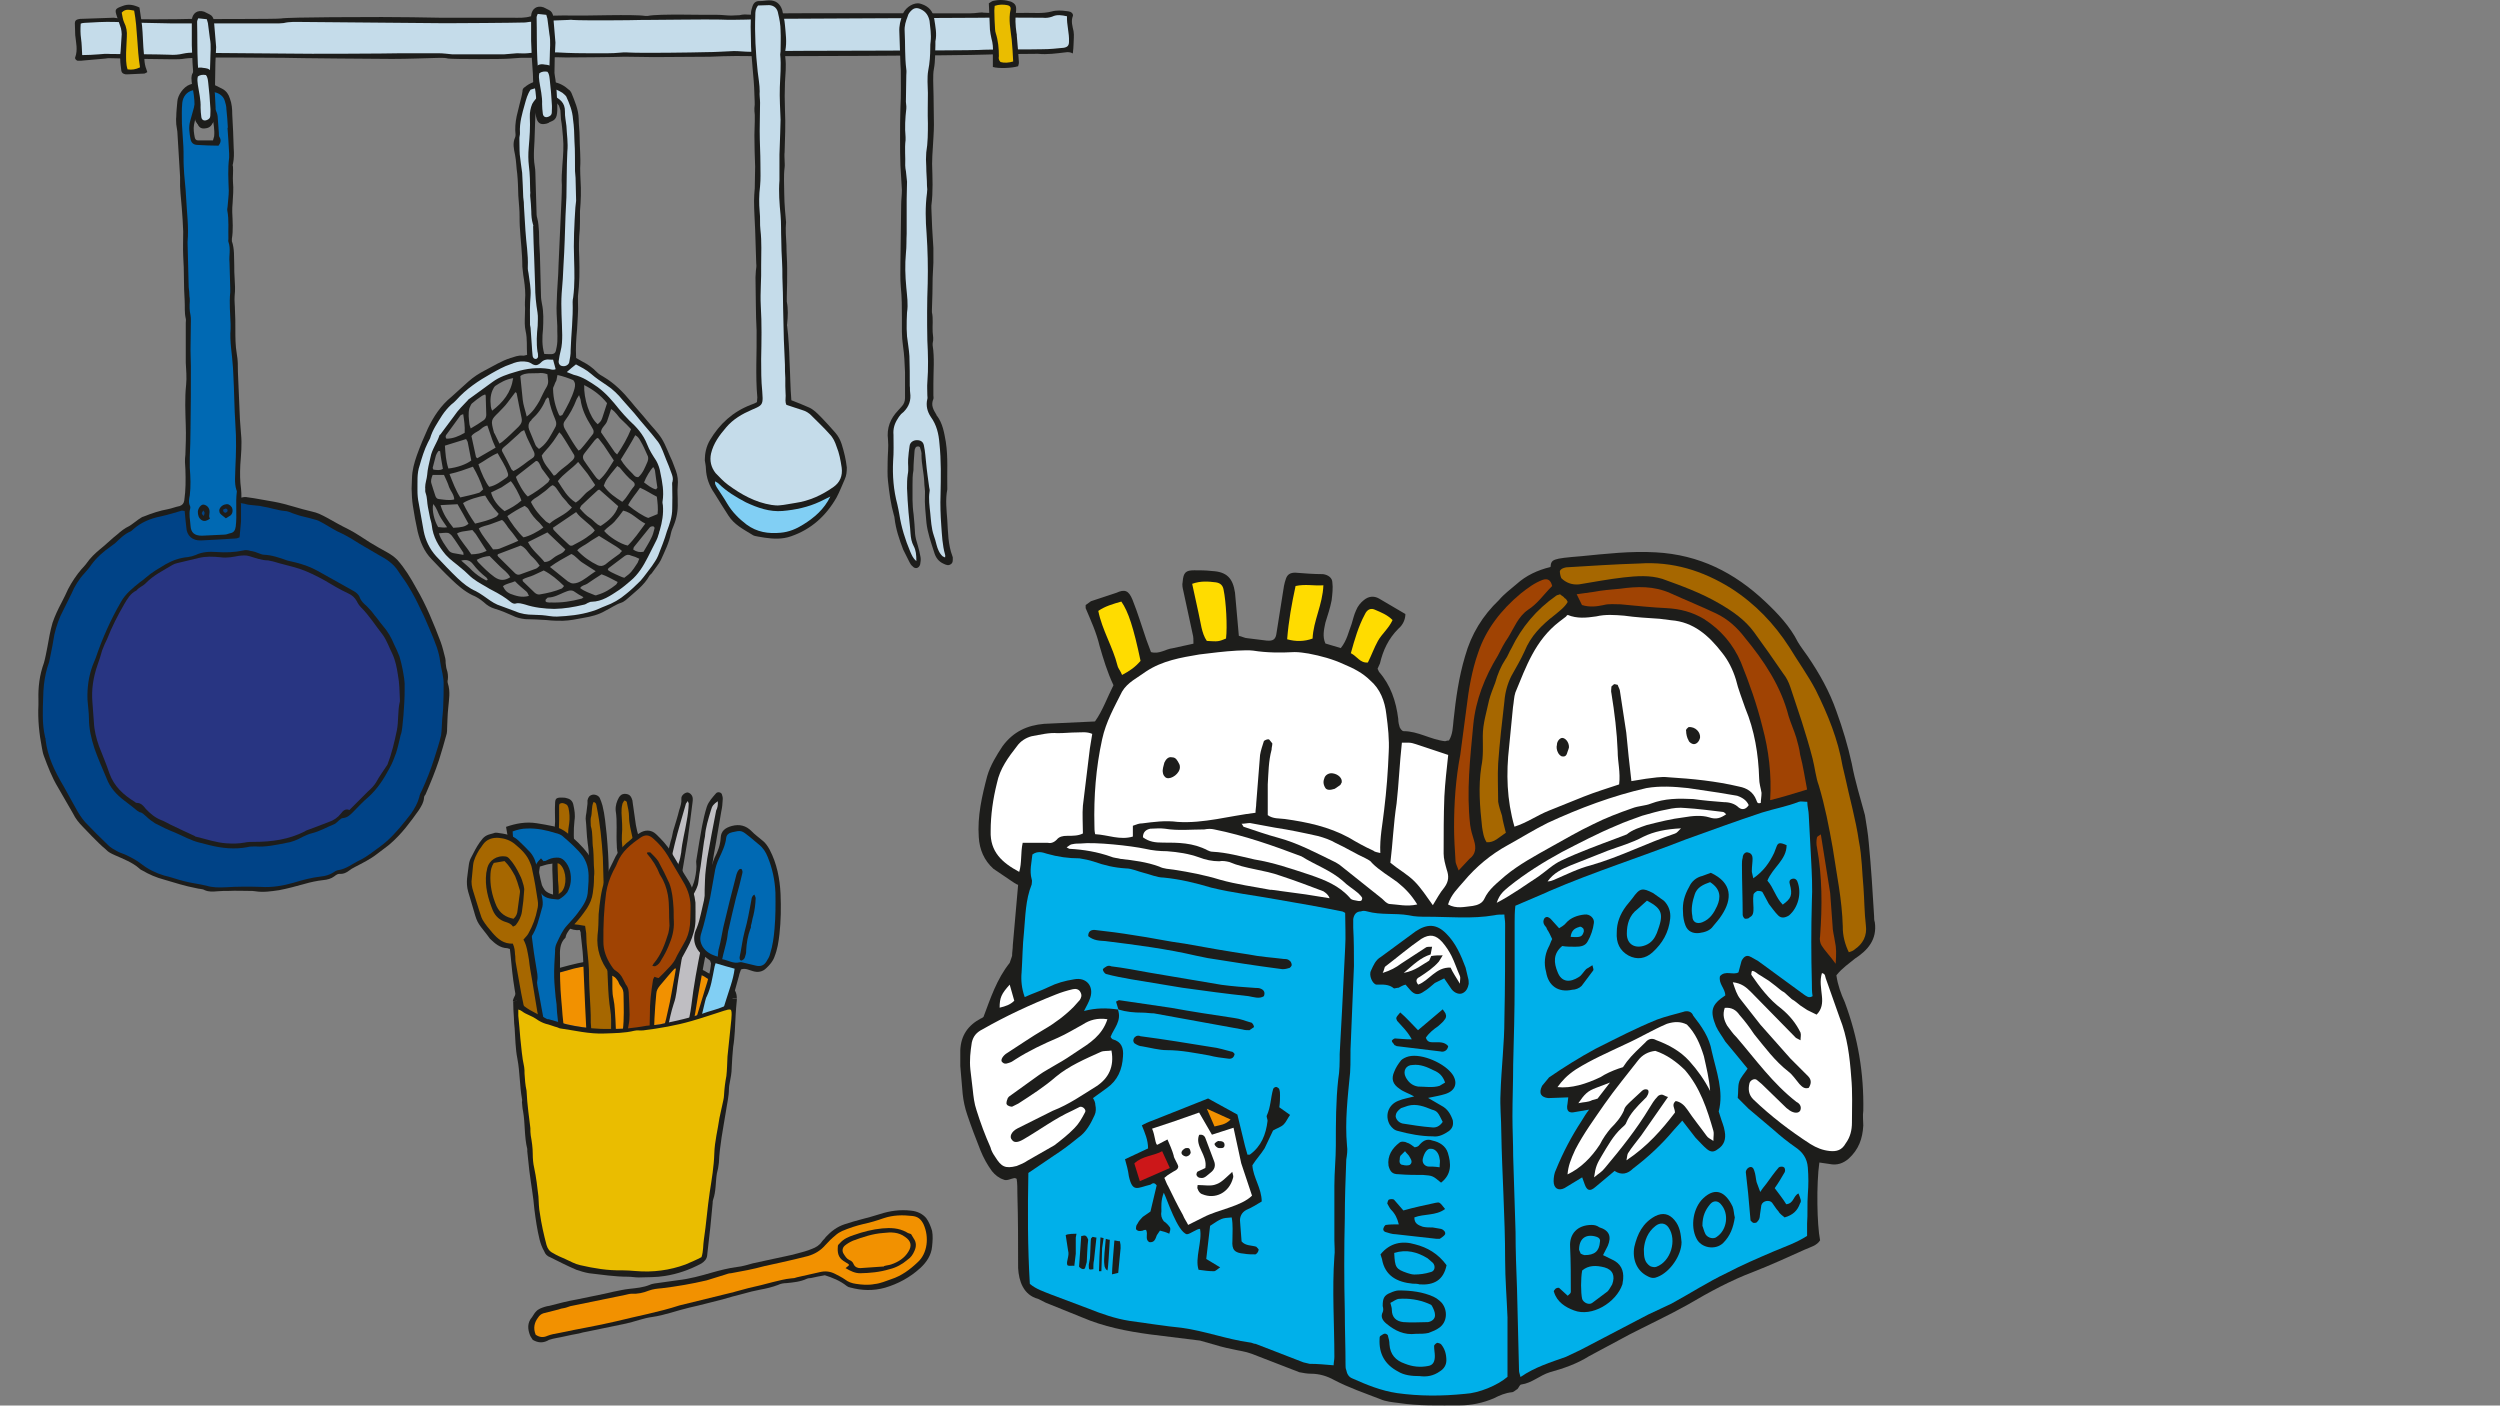 <?xml version="1.0" encoding="utf-8"?>
<!-- Generator: Adobe Illustrator 22.0.1, SVG Export Plug-In . SVG Version: 6.00 Build 0)  -->
<svg version="1.1" id="Ebene_1" xmlns="http://www.w3.org/2000/svg" xmlns:xlink="http://www.w3.org/1999/xlink" x="0px" y="0px"
	 viewBox="0 0 1366 768" style="enable-background:new 0 0 1366 768;" xml:space="preserve">
<rect x="0" y="0" width="1366" height="768" fill="#808080" stroke="none"/>
<style type="text/css">
	.st0{clip-path:url(#SVGID_2_);fill:#1D1D1B;}
	.st1{clip-path:url(#SVGID_2_);fill:#C5DCEA;}
	.st2{clip-path:url(#SVGID_2_);fill:#EABD00;}
	.st3{clip-path:url(#SVGID_2_);fill:#81CFF4;}
	.st4{clip-path:url(#SVGID_2_);fill:#004387;}
	.st5{clip-path:url(#SVGID_2_);fill:#283582;}
	.st6{clip-path:url(#SVGID_2_);fill:#0069B3;}
	.st7{clip-path:url(#SVGID_2_);fill:#F29100;}
	.st8{clip-path:url(#SVGID_2_);fill:#A66700;}
	.st9{clip-path:url(#SVGID_2_);fill:#BFBEC2;}
	.st10{clip-path:url(#SVGID_2_);fill:#A04303;}
	.st11{clip-path:url(#SVGID_2_);fill:#00B0EA;}
	.st12{clip-path:url(#SVGID_2_);fill:#FFFFFF;}
	.st13{clip-path:url(#SVGID_2_);fill:#FFDC00;}
	.st14{clip-path:url(#SVGID_2_);fill:#CC1719;}
</style>
<g>
	<defs>
		<rect id="SVGID_1_" x="21" width="1004.1" height="768"/>
	</defs>
	<clipPath id="SVGID_2_">
		<use xlink:href="#SVGID_1_"  style="overflow:visible;"/>
	</clipPath>
	<path class="st0" d="M586.2,29.2c-1.5-0.8-2.8-0.8-4-0.6c-5.1,0.6-10,1.3-15.1,0.8c-2.8,0-24.8,0.2-27.6,0.4
		c-13.6,0.6-123.8,1.1-137.4,0.8c-4.7,0-9.3,0.2-14.2,0.4c-3,0-27.4,0.2-30.6,0.2c-4.9,0-10-0.2-15.1-0.2h-1.5
		c-3.4,0.2-28,0.4-31.4,0.4c-5.9-0.2-14-0.2-20,0.2h-4.9l-5.7,0.4c-3.2,0.4-30.7,0.4-33.8,0c-1.5-0.4-3-0.4-4.5-0.4
		c-8.7,0.2-17.4,0.6-26.1,0.6c-5.5,0-53.2-0.4-58.7-0.6c-6.4,0-48.1-0.6-54.5,0.4c-2.1,0.4-4.2,0.4-6.6,0.4
		c-4.5,0-30.1-0.4-34.6-0.6c-0.6,0-1.5,0-2.3,0.2L46.2,33c-1.1,0.2-2.3,0.2-3.6,0.2c-0.8,0-1.9-1.1-1.5-1.9c1.5-4,0.4-8.1,0-12.1
		c0-2.1-0.2-4.5-0.2-6.6c0-1.3,0.8-1.9,1.9-2.1c0.6-0.2,1.3-0.2,1.7-0.2l17.2-0.6h0.6c7.4,1.3,36.1,0.8,43.5,0.6
		c1.3,0,2.5,0.2,3.8,0.2c2.8-0.2,41.1,0,43.9-0.4c4.2-0.8,50.8-0.8,55.1-0.8c11,0,21.9,0.2,32.9,0.4h38.7c3.4,0,6.6,0.2,9.8-0.8h1.7
		c6.4-0.2,15.1-0.6,21.7-0.4c5.9,0.2,33.1-0.8,39.1,0.2h1.5c5.5-1.3,32.5-0.4,38-0.6c2.5,0,5.1,0.4,7.6,0.4c1.5,0,3-0.2,4.5-0.2
		c0.8-0.2,1.9-0.4,2.8-0.4c5.7,0.4,11.5-0.4,17-0.6c3-0.2,102.8,0,105.7,0c1.9,0,3.8-0.2,5.5-0.4c0.8,0,1.5-0.2,2.1,0
		c3.6,0.4,26.3,0,30.1,0.2c2.3,0,4.9-0.2,7.2-0.8c2.8-0.8,5.5-0.6,8.5-0.2c0.6,0,1.3,0.2,1.9,0.4c0.8,0.4,1.7,1.3,1.3,2.3
		c-1.1,2.8-0.2,5.5,0.4,8.3c0.4,2.3,0,4.7,0,7C586.6,25.4,586.4,27.1,586.2,29.2"/>
	<path class="st1" d="M44.9,30.1c3.2,0,6.2-0.2,8.9-0.4c2.1-0.2,4.2-0.4,6.6-0.2c3.6,0,28.4,0.2,32.1,0.4c2.5,0.2,5.1,0,7.6-0.6
		c3.8-0.8,7.6-0.6,11.5-0.4l48.3,0.4c5.5,0.2,53.2,0,58.9-0.2h21c2.5,0,4.9,0.4,7.4,0.6h28.1l7.2-0.6c1.9,0,3.8,0.2,5.7,0
		c6.6-0.8,15.1-0.6,21.7-0.2c1.9,0.2,25.3,0.4,27.2,0c2.3-0.2,4.5-0.4,6.6-0.2c6.8,0.4,35,0,41.8-0.2c5.3,0,10.4-0.4,15.5-0.6
		c3,0,5.9,0.4,8.9,0.4c3.2,0,6.6-0.2,9.8-0.4c6.2-0.2,109.1-0.2,115.3-0.6c5.1-0.4,29.5-0.2,34.6-0.4c3.8,0,7.9-0.4,11.7-0.8
		c2.1-0.4,2.8-1.3,2.8-3.4c0.2-4.7-1.3-9.1-1.1-13.8c-2.8-0.6-5.5-1.1-8.1,0.2c-1.7,0.6-3.4,0.8-5.1,0.6c-4.9,0-28.7-0.2-33.3,0
		c-6.4,0-109.1,0.6-115.5,0.6c-9.1,0.2-18.3,0.8-27.6,0.4c-6.4-0.2-34,0.2-40.3,0.2h-2.3c-5.7,0.2-32.5,0.4-38,0
		c-0.8-0.2-1.5,0-2.3,0l-15.3,0.6c-1.5,0-3.2,0.2-4.7,0.4c-1.5,0-2.8,0.4-4,0.4c-6.4,0.2-36.6,0.4-43,0.4L164.8,12
		c-3.4,0-6.6-0.2-9.8,0.6c-1.5,0.2-3.2,0.2-4.9,0.2H94.4c-3.4,0-28.2-0.6-31.6-0.8C57,11.8,51.5,12.2,46,12.5
		c-0.6,0-1.3,0.2-1.9,0.4c-0.2,3-0.2,5.5,0.2,8.3C44.7,23.9,44.7,26.9,44.9,30.1"/>
	<path class="st0" d="M556.3,36.2c-3.6,1.1-10.8,1.3-13.8,0.4V29c0.2-2.8,0-5.3-0.8-8.1c-0.4-1.5-0.6-3.2-0.8-4.7l-0.6-14.4
		c0.8-0.4,1.5-1.1,2.3-1.3c3.4-0.8,6.6-0.6,9.8,0.4c2.3,1.1,3,2.1,2.8,4.9c-0.6,4-0.4,8.1,0.2,12.1c0.2,0.6,0.2,1.3,0.2,1.9
		c0.4,4.7,0.8,9.1,1.1,13.8C556.8,34.5,556.6,35.3,556.3,36.2"/>
	<path class="st2" d="M553.6,33.6c-0.2-4-0.4-7.9-0.8-11.9c-0.6-5.5-1.9-11-0.6-16.6c0.2-1.3-0.6-2.1-1.9-2.3
		c-2.1-0.4-4.5-0.4-6.8,0.4c0,0.8-0.2,1.7-0.2,2.5c0,3.4,0.2,6.8,0.4,10.2c0,0.8,0.2,1.7,0.4,2.3c1.3,4,1.7,8.3,1.7,12.5
		c-0.2,1.1-0.2,2.1,0.9,3.2C548.7,34.5,551.3,34.3,553.6,33.6"/>
	<path class="st0" d="M80.5,39.4c-0.8,0.4-1.3,0.8-1.7,0.8l-8.7,0.4h-1.5c-1.3-0.2-2.1-0.8-2.3-1.9c-0.2-2.1-0.6-4-0.6-6.2
		c-0.2-1.5,0-3,0.2-4.5l0.6-9.3c0-1.1-0.2-2.1-0.4-3.2L63.9,9c-1.3-3.8-1.1-4.2,3-5.7C70.1,2,73,2.6,76.2,4.1
		c0.6,4.5,1.5,8.9,1.7,13.6c0.2,5.5,0.6,10.8,1.1,16.1C79.2,35.8,79.8,37.5,80.5,39.4"/>
	<path class="st2" d="M66.5,6.9c0.4,1.9,0.6,3.8,1.3,5.3c1.3,2.5,1.7,5.1,1.5,7.9l-0.4,8.5c0,3.2-0.2,6.2,0.8,9.3
		c2.3,0.4,4.5,0,6.8-1.1c-1.7-10.4-1.3-20.8-3.2-31C70.7,5.4,68.6,4.6,66.5,6.9"/>
	<path class="st0" d="M498.6,265c0,5.3-0.2,10.8,0.6,16.1c0.4,3.6,0.6,7.2,0.8,10.6c0.2,2.1,0.8,4.2,1.5,6.4c0.6,2.1,1.1,4,1.5,6.4
		c0.2,1.3,0,2.5-0.2,3.8c-0.6,2.3-2.8,2.8-4.2,1.1c-0.8-0.6-1.3-1.5-1.7-2.3l-3.4-6.8c-2.1-5.5-4-11-4.7-17c0-0.6-0.2-1.3-0.4-1.9
		c-1.7-5.9-2.5-12.1-3.2-18.5c-0.4-3.4-0.2-7-0.2-10.4c0-4.2,0.6-8.3,0.2-12.3c-0.8-6.4,1.3-11.5,5.5-15.9l1.9-2.1
		c1.3-1.3,1.9-3,1.9-4.7v-1.3v-12.9c-0.2-4.9-0.4-9.6-1.1-14.2c-0.8-5.3-0.6-10.4-0.6-15.5c0-5.5,0-11-0.6-16.8
		c-0.4-4.5-0.2-9.1-0.2-13.8l0.4-31.2c0-2.5,0.4-5.3,0.4-7.9L492,90.5c-0.2-4.9-0.2-9.8-0.2-14.6c0-5.5,0-11.3,0.2-17
		c0.4-6.8,0.2-13.6,0.2-20.4c0-1.3-0.2-2.3-0.2-3.6l-0.6-17.4c-0.2-3.4,0.6-6.4,1.7-9.3c1.1-3.4,4.9-6.4,8.5-6.4
		c0.6,0,1.3,0.2,1.9,0.4c4,1.3,6.4,4,7,8.3c0.6,4,1.5,8.1,0.6,12.1v2.3c-0.2,4.2,0,8.5-0.8,12.7c-0.4,1.9-0.4,4.2-0.4,6.4
		c0,3,0.2,5.7,0.2,8.5c0,5.3,0.2,10.4,0.2,15.5c0,4.2-0.4,8.5-0.6,12.7c-0.2,3-0.4,5.9-0.4,8.9c0.2,7.4,0.6,15.1-0.4,22.7v1.5
		c0.2,7.2,0.6,14.4,1.1,21.7v8.1l-0.4,8.1c0,5.9-0.2,11.7-0.4,17.6v1.3c0.8,3.6,0.2,7.2,0.4,10.8c0.2,2.1,0.6,4,0,6.2v1.1
		c1.1,7,0.4,13.8,0.4,20.8v6.6c0,0.6,0.2,1.3,0,1.9c-1.5,3.4,0,5.9,1.7,8.7c0,0.2,0,0.4,0.2,0.4c3.2,4.2,4,9.3,4.9,14.4
		c1.3,8.5,0.6,16.8,0.8,25.3v0.6c-1.1,5.7-0.4,11.3,0,16.8c0.4,6.6,0.4,13.4,2.8,19.7c0,0.2,0.2,0.4,0.2,0.6c0,1.5,0.2,3-1.1,3.8
		c-1.3,0.9-2.5,0.4-3.8-0.2c-3-1.3-4.5-3.6-5.3-6.4c-1.7-5.3-3.6-10.6-4.2-16.1c-0.4-5.1-1.1-10.2-0.8-15.5c0.2-2.1-0.4-4.5-0.4-6.8
		c-0.2-4.9-1.5-9.8-1.5-14.6c0.2-1.3-0.4-2.8-0.8-4.2c0-0.2-0.6-0.6-1.1-0.6c-0.4,0-1.1,0.2-1.3,0.6c-0.4,0.6-0.6,1.3-0.6,1.9
		c-0.2,3.4-0.6,7-0.6,10.6C498.6,259.5,498.6,262.3,498.6,265"/>
	<path class="st1" d="M500.7,306.6c0-3.4-0.2-5.9-1.5-8.3c-1.1-2.1-1.5-4.2-1.7-6.8c-0.2-3.8-0.8-7.9-1.1-11.7
		c-0.4-4.2-0.6-8.7-0.8-13c0-2.5,0-5.1,0.4-7.6c0.6-2.8,0-5.5,0.2-8.3c0.2-2.3,0.4-4.9,0.8-7.2c0.2-1.9,1.9-3.2,4-3.2
		c1.9,0,3.4,0.8,3.8,2.8c0.4,1.7,0.6,3.6,0.8,5.3l0.4,4c0.4,4.5,1.1,9.1,1.7,13.6c0.2,0.8,0.4,1.7,0.2,2.5c-0.6,3.8,0,7.9,0.4,11.7
		c0.4,4,0.6,8.3,1.9,12.1c0.6,1.7,1.1,3.4,1.5,5.1c0.6,2.3,1.5,4.7,3.4,6.4l1.3,0.6c0-0.6,0.2-1.1,0-1.5c-1.5-5.3-1.7-10.6-2.1-16.1
		c-0.4-5.5-0.6-11-0.4-16.6c0.2-9.6,0.4-18.7-0.6-28.2c-0.4-5.1-1.5-10-4.7-14.4c-1.9-2.8-2.8-6.2-1.9-9.8c0.2-0.6,0-1.3,0-1.9
		c0-2.5-0.2-4.9,0-7.2c0.6-7.6,0.4-15.3,0-22.9c-0.2-10.4-0.2-20.8,0.2-31.2c0.2-8.9,0-18-0.6-27c-0.6-7.4-0.8-14.9,0.2-22.3
		c0.2-1.3,0.2-2.8,0-4c0-3.6-0.4-7-0.4-10.6c-0.2-2.5-0.2-5.1,0-7.6c0.9-5.3,0.9-10.6,0.9-15.9c-0.2-5.5,0-11,0-16.6
		c0-2.1-0.2-4-0.2-6.2c0-2.1,0-4,0.4-6.2c0.8-4,1.1-8.3,1.1-12.5c0-1.1,0-2.1,0.2-3.2c0.4-3.8-0.2-7.6-0.6-11.3
		c-0.6-2.8-1.9-4.9-4.5-6.2c-2.1-1.1-3.8-1.1-5.5,0.6c-0.8,0.8-1.7,1.9-1.9,3c-1.1,2.8-1.9,5.3-1.7,8.3c0.4,7,0,13.8,0.9,20.8
		c0.2,1.1,0,2.1,0,3.2c0,4.5-0.2,8.7-0.2,13.2c-0.2,1.7,0.4,3.4,0.2,5.1c-0.6,5.1-0.9,10.4-0.4,15.5v1.7c-0.6,4.5,0,9.1-0.2,13.8
		c0,1.1,0.2,2.1,0.4,3.2l0.6,5.7c0,3.2-0.2,6.4-0.2,9.8v18.7c-0.2,3.4,0,7-0.4,10.4c-0.6,6.4-0.4,12.5,0.2,18.9
		c0.4,4.5,1.1,9.1,0.4,13.6c-0.2,3-0.2,5.9-0.2,9.1c0,1.3,0.2,2.5,0.2,4c0.4,3.6,1.1,7.2,1.3,10.8c0.2,5.3,0.2,10.8,0.2,16.3
		c0.2,1.1,0,2.3,0.2,3.6c0.6,4.2-0.6,7.6-3.6,10.6l-1.3,1.1c-0.6,0.8-1.3,1.5-1.7,2.3c-1.9,2.8-2.8,5.7-2.5,9.1
		c0,4.7,0.2,9.6-0.2,14.2c-0.4,8.1,0.2,15.9,2.3,23.8c0.4,1.9,0.8,3.6,1.1,5.5c1.1,7,3.2,13.8,5.9,20.2
		C498.2,303.3,498.8,305,500.7,306.6"/>
	<path class="st0" d="M432.4,218.7c3.4,1.3,6.4,2.5,9.3,3.8c2.8,1.1,4.9,3.4,7,5.5c2.5,2.5,5.1,5.5,7.6,8.3c1.7,1.9,2.8,4,3.6,6.4
		c1.3,4.2,2.3,8.3,2.8,12.7c0,2.3-0.2,4.5-1.1,6.4c-1.5,3.4-2.8,6.8-4.5,10c-5.7,10-13.8,17.4-24.8,21.2c-4.7,1.7-9.6,1.5-14.4,0.8
		l-3.6-0.6c-1.3-0.2-2.5-0.4-3.4-1.1c-4.9-3-9.8-5.5-12.9-10.4c-2.5-4-5.1-7.9-7.6-12.1c-2.8-4-4.5-8.5-4.7-13.6
		c0-1.5-0.4-3-0.6-4.5c0-3.8,0.8-7.6,2.8-11c5.3-8.9,12.5-15.5,22.3-19.3c1.1-0.4,2.3-0.8,3.4-1.5c0-0.8,0.2-1.7,0.2-2.5
		c-1.1-12.3-0.2-24.4-0.4-36.7c-0.2-4.5-0.4-8.9-0.4-13.4c0-5.1-0.2-10.4-0.2-15.5c0-1.3,0.2-2.3,0.2-3.6c0.2-1.3,0.4-2.8,0.2-4
		l-0.6-18.7c-0.2-5.3-0.6-10.4-0.6-15.5c0-2.3,0.2-4.7,0.4-7c0-3.8,0.2-7.9,0.2-11.7c-0.2-5.7-0.4-11.5-0.4-17.2
		c0-2.5,0.2-5.1,0.2-7.6v-3.6c-0.2-1.3-0.2-2.5-0.2-3.6c0.4-2.5,0-4.9,0-7.4c-0.2-10-1.9-20-1.9-29.9c-0.2-4.7-0.2-9.6,0-14.2
		c0-1.5,0.4-2.8,0.8-4c0.6-1.9,1.7-3.2,4.2-3c1.7,0,3.4-0.4,5.1-0.4c3.6,0,5.9,1.9,7,5.3c0.6,2.8,1.3,5.5,1.5,8.3
		c0.4,4.7,1.1,9.1,0.2,13.8c-0.2,1.3-0.2,2.8,0,4c0.6,4.5,0,8.9-0.2,13.4c-0.2,5.1-0.2,10,0,15.1c0.4,7.9,0,15.5-0.2,23.1
		c-0.2,1.5,0,3,0,4.5c0,1.3,0.2,2.5,0,3.8c-0.6,4.7-0.2,9.3-0.2,14.2c0,3,0.2,5.9,0.4,8.9l0.4,4.5c0,0.8,0.2,1.5,0.2,2.3
		c-0.4,4.2,0,8.5,0.2,12.5c0,4.2,0.4,8.5,0.4,12.7c0,5.1,0,10.4-0.2,15.7v2.5c0.8,4,0.6,8.1,0.2,12.1c0,0.4-0.2,0.8,0,1.3
		c0.8,6.4,1.1,13,1.3,19.3C431.8,204.4,431.8,211.7,432.4,218.7"/>
	<path class="st1" d="M414.2,3c-1.5,1.9-1.5,3.6-1.5,5.3c-0.4,10.2,0.2,20.6,1.3,30.8c0.4,3.6,1.1,7.2,1.1,10.8
		c-0.2,2.1,0.2,4.2,0.2,6.2c0,5.1-0.2,10.4-0.2,15.5c0,6.2,0.4,12.1,0.4,18.3c0,4,0.2,7.9-0.2,11.9c-0.6,4.7-0.6,9.3-0.2,14
		c0.4,3.2,0,6.6,0.4,9.8c0.8,6.6,0.4,13,0.4,19.5c0.2,7.4-0.6,14.6-0.2,21.9c0.6,9.8,0.4,19.5,0.2,29.3c0,5.9,0,11.7,0.6,17.6
		c0,1.1,0.2,2.3,0.2,3.6c0,3-0.6,4-3.4,5.3l-2.5,1.1c-5.3,2.3-10.2,5.1-14,9.6c-3.6,4.2-7,8.7-8.3,14.4c-0.8,3.8,0,7.4,2.5,10.6
		c2.1,2.1,4.2,4.5,6.8,6.4c7.2,5.3,14.9,9.6,23.8,11c1.5,0.2,3,0.4,4.5,0.2c2.8-0.2,5.5-0.9,8.5-1.3c7.6-1.1,14.4-4.2,20.8-8.7
		c3.6-2.5,5.1-6.2,4.5-10.6c-0.6-4-1.3-7.9-2.8-11.5c-0.8-2.5-1.9-4.9-3.8-6.8c-3-3.4-6.4-6.6-9.6-9.8c-1.5-1.7-3.4-2.8-5.5-3.4
		c-2.8-0.8-5.5-1.9-8.5-2.8c-0.8-1.7-0.4-3.2-0.4-4.9s-0.2-3.4-0.2-5.3v-4.5c-0.2-2.3-0.2-4.9-0.2-7.2l-0.6-13.8l-0.4-17.2
		c0-5.5-0.2-11-0.4-16.8c0-3,0-5.9-0.2-8.9c-0.2-3.8-0.4-7.4-0.4-11.3c-0.2-4.7,0-9.3-0.4-13.8c-0.6-6.4-1.1-12.5-0.6-18.9V84.5
		l0.4-11.7c0-2.5,0.2-4.9,0.2-7.4c-0.2-5.9-0.6-11.9-0.4-17.8c0.2-5.9,0.8-11.9,0.2-17.8c0-0.6,0.2-1.1,0.2-1.7
		c0-3.8,0.2-7.6,0-11.5c0-3-0.6-6.2-1.3-9.1c-0.4-2.8-2.1-4.5-4.9-4.7C418.2,2.8,416.1,3,414.2,3"/>
	<path class="st3" d="M453.7,271.3l-5.7,2.8c-6.4,3-13.4,4.5-20.4,5.1c-7,0.6-13.6-1.7-20-4.7c-5.3-2.8-10.6-5.9-15.1-10.4
		c-0.4-0.4-1.1-0.6-1.7-1.1c-0.4,1.5,0.4,2.3,0.8,3.2c1.9,3,4,5.9,5.7,8.9c2.8,4.7,6.4,8.3,10.6,11.5c5.7,4.2,11.9,5.1,18.5,4.5
		c4.7-0.4,8.7-2.1,12.5-4.5C445,282.8,450.3,278.3,453.7,271.3"/>
	<path class="st0" d="M118.1,25.7l-0.4,8.5c0,3.8-0.2,7.9-0.2,11.7c0,0.8,0,1.7,0.2,2.5c0.6,4.5,0.4,8.9,0,13.4
		c-0.2,1.7-0.8,3.6-1.5,5.3c-0.6,1.7-1.9,2.8-3.8,3c-2.1,0.4-3.6-0.2-4.5-2.5c-0.6-2.1-1.3-4.7-1.5-7c-0.4-3.4-0.4-6.8-0.4-10.2
		c0-5.3-0.4-10.6-0.8-15.9l-0.4-9.8V10.9c0.4-3.8,3.2-5.7,6.8-4.5l3,1.5c1.3,0.6,2.1,1.9,2.3,3.6L118.1,25.7z"/>
	<path class="st1" d="M108.3,10c-0.2,0.6-0.6,1.3-0.6,1.9c0.2,7.6,0,15.5,0.4,23.1c0.2,4,0.8,7.9,0.8,11.9
		c-0.2,4.2,0.2,8.7,0.6,12.9c0,1.9,0.4,3.8,1.1,5.5c0,0.6,0.6,1.3,1.3,1.3c0.8,0.4,1.7-0.2,1.9-1.1c0.4-1.1,1.1-2.5,1.1-3.8
		c0.2-3.8,0.4-7.6,0.2-11.3c-0.6-5.7-0.4-11.5-0.2-17.2c0-4,0.6-8.1-0.2-12.1l-1.1-8.5l-0.6-2.1L108.3,10z"/>
	<path class="st0" d="M116.4,76.6l0.6-2.1c0.4-3.6-0.4-7-0.8-10.4c-0.2-2.3-1.7-4-3.6-5.3c-1.9-1.5-4-0.8-4.7,1.5
		c-0.8,2.5-1.3,5.3-1.9,7.9c-0.4,2.3,0,4.7,0.4,6.8c0.2,1.1,0.8,1.7,1.7,1.7H116.4z M135.1,271.7c4.9,0.6,9.8,1.7,14.9,2.5
		c7,1.3,13.6,3.8,20.4,5.3c3,0.6,5.5,1.9,8.3,3.4c3.8,2.1,7.4,4.2,11.5,6.2c4.2,2.1,8.1,4.9,12.1,7.4c3.2,1.9,6.4,3.8,9.6,5.5
		c1.9,1.1,3.6,2.3,5.1,3.8c4.2,4.7,7.4,10,10.4,15.5c5.5,9.3,9.6,19.5,13.4,29.5c1.1,3,1.7,5.9,2.5,8.9c0.2,0.8,0.2,1.7,0.2,2.5
		c0.2,1.1,0.2,2.5,0.6,3.6c0.6,1.7,0.8,3.6,0.6,5.5c-0.2,0.6-0.2,1.5,0,2.1c1.5,4.5,0.6,8.9,0.2,13.6c-0.4,3.6-0.4,7.4-0.6,11
		c0,0.8,0,1.9-0.2,2.8c-1.3,4.9-2.8,9.8-4.2,14.4c-2.1,6.4-4.7,12.7-7.4,18.9c-0.4,0.4-0.8,1.1-0.8,1.7c-0.2,2.8-1.5,4.7-2.8,6.8
		c-4.7,6.6-9.3,12.9-15.5,18.3l-1.3,1.1l-6.2,4.7c-3.6,2.8-7.9,4.9-11.9,7c-1.3,0.6-2.3,1.3-3.4,2.1c-1.5,1.1-2.8,1.7-4.5,1.7
		c-1.3-0.2-2.3,0.4-3.4,1.3c-1.7,1.3-3.8,1.9-6.2,2.1c-3.4,0.4-6.8,1.1-10.2,2.1c-4.7,1.3-9.1,2.5-13.8,3.4
		c-4.2,0.6-8.7,1.3-12.9,0.6c-1.1-0.2-2.1-0.2-3.2-0.2c-3.8,0-7.6-0.2-11.5,0c-2.1,0-4,0-6.2,0.2c-2.3,0.2-4.5,0.4-6.8-0.6
		c-1.3-0.8-3-0.6-4.7-1.1c-5.9-1.1-11.9-3-17.6-4.7c-4.2-1.1-8.1-2.8-11.7-4.9c-0.4-0.2-1.3-0.6-1.7-1.1c-3.8-3.4-8.9-5.3-13.6-7.4
		c-1.7-0.8-3.4-1.5-4.7-3c-2.8-2.3-5.1-4.7-7.6-7.2l-5.1-5.3c-2.1-2.1-4-4.5-5.3-7.2l-8.3-14.4c-3.2-5.3-5.5-11.3-7.6-17
		c-0.6-1.5-0.8-3-1.1-4.5c-1.5-7.6-2.3-15.5-1.9-23.4v-3c-0.2-6.8,0.6-13.4,3-20c0.8-2.8,1.3-5.7,1.9-8.7c0.8-4.5,1.5-8.7,2.8-13.2
		c1.3-3.8,3-7.4,4.9-11c1.3-2.5,2.5-4.9,3.6-7.4c2.1-4,4.5-7.6,7.4-11c1.5-1.5,3-3.4,4.2-5.1c2.3-2.8,5.1-5.1,7.9-7.4
		c2.5-2.1,4.9-4.5,7.4-6.4c1.9-1.7,4-3.4,6.4-4.5c1.9-1.1,3.4-2.5,5.3-3.8c0.8-0.4,1.7-1.3,2.8-1.5c4.2-1.7,8.7-3.2,13.2-4
		c2.1-0.4,4.2-1.3,6.4-1.7c1.5-0.6,2.3-1.5,2.5-3.2c0.8-5.5,0.8-11,0.6-16.8c-0.2-2.5-0.4-5.3,0-8.1c0.2-5.3,0.4-10.6,0.2-15.9
		c-0.2-7.4-0.6-14.9,0.2-22.3c0.4-4,0-8.1-0.2-12.1v-21.7c0-0.8,0.2-1.7,0-2.3c-0.8-3.4-0.4-6.6-0.6-9.8c-0.6-8.3-0.2-16.3-0.8-24.4
		c-0.2-4.5,0-8.9,0-13.4c-0.2-4.5-0.4-8.7-0.8-13.2c-0.4-5.1-1.1-10.2-0.9-15.3v-1.3l-1.5-24.8l-0.6-4c0-1.3-0.2-2.8,0-4
		c0-2.8,0.4-5.7,0.6-8.5c0.2-3.4,3.4-7.9,6.6-9.1c3.4-1.3,7-1.7,10.4-0.8c2.8,0.4,5.3,1.9,7.9,3.2c1.9,1.1,3.2,3,3.8,5.1
		c1.1,2.8,1.3,5.9,1.3,8.7c0.4,6.2,0.6,12.3,0.8,18.5c0.2,2.8,0.2,5.7-0.4,8.5c-0.2,0.4-0.2,1.1,0,1.5c0.2,3-0.2,5.7,0,8.5
		c0.4,3.8,0,7.6-0.2,11.5c-0.2,1.7-0.2,3.2-0.2,4.9c0.2,4.9,0.6,9.8-0.2,14.6v1.3c1.5,4.2,1.1,8.7,1.3,13.2c0,2.3,0,4.7,0.2,7
		c0.2,3.2,0.4,6.4,0,9.8c-0.2,2.5,0.2,5.3,0.2,8.1c0.2,3.2,0.2,6.6,0.2,9.8c0,4.7,0,9.1,0.8,13.8c0.6,3.2,0.6,6.4,0.6,9.8l1.1,25.9
		l0.6,7.9c0.6,5.7,0,11.3-0.4,17c-0.2,4.5-0.2,8.7,0.4,12.9c0.2,1.7,0.2,3.2,0.2,4.9C133.2,271.5,134.5,271.5,135.1,271.7"/>
	<path class="st4" d="M131.7,275.1v9.8l-0.8,8.7c-0.6,0.2-1.3,0.6-1.9,0.6c-6.4,0.4-12.7,0.8-19.1,1.1c-4.7,0.2-7.9-2.5-8.1-7.2
		c-0.4-3-0.6-5.9-0.9-8.9c-0.6,0-1.1-0.2-1.5-0.2c-3.8,1.1-7.6,2.3-11.7,3.2c-5.5,1.1-10.6,3.2-14.9,7c-0.4,0.4-0.8,0.8-1.3,1.1
		c-3.6,1.5-5.9,4-8.7,6.6l-2.3,1.7c-4,2.8-7.6,5.9-10.6,10c-1.1,1.7-2.5,3.2-3.8,4.7c-3,3.2-5.3,7-7,11l-4.5,9.1
		c-2.3,4.2-3.8,8.7-4.9,13.4c-0.6,4-1.5,8.3-2.3,12.3l-0.6,2.8c-1.5,4-2.3,8.1-2.8,12.3c-0.2,2.3-0.4,4.7-0.4,6.8
		c-0.2,3.4-0.2,6.8-0.2,10.2c0,4,0.4,7.9,1.3,11.9c0.2,0.2,0.2,0.6,0.2,1.1c1.1,9.3,5.1,17.4,9.8,25.3l6.6,11.9
		c1.5,2.8,3.2,5.5,5.3,7.9c4,4.2,8.3,8.5,12.5,12.5c1.3,1.3,3,2.3,4.7,3.2c1.3,0.8,3,1.3,4.5,1.9c3.2,1.5,6.2,3,9.1,5.3
		c3.6,2.8,7.9,4.9,12.3,6.2c3.6,0.8,7,2.1,10.6,3c4,1.1,8.1,1.5,12.3,2.5c3.6,1.1,7,1.1,10.8,0.9c6.4-0.4,12.7-0.4,19.1-0.2
		c6.2,0.4,12.1-0.6,18-2.3c4.9-1.5,9.8-2.8,15.1-3.4c2.1-0.2,4.5-0.9,6.4-2.1c0.8-0.6,1.7-1.1,2.5-1.3c4.7-0.6,8.1-3.6,12.1-5.5
		c4-1.9,7.2-4.7,10.8-7.2c5.5-4,10-9.1,14.2-14.4l3-3.8c1.9-2.8,3.6-5.7,4.5-9.1c0.2-1.3,0.8-2.5,1.5-3.8c2.5-5.5,4.7-11,6.6-17
		c1.3-4.2,2.8-8.5,3.8-12.9c0.4-2.8,0.4-5.5,0.6-8.5c0.2-2.8,0.6-5.5,0.6-8.5c0.2-3.4,0.2-7,0.2-10.4c0.2-4.5-1.3-8.5-1.9-12.9
		c-0.6-5.5-2.8-10.6-4.9-15.7c-1.9-4.2-3.4-8.3-5.5-12.3c-2.1-4.5-4.2-8.7-6.8-12.9c-1.7-3-3.8-5.5-5.7-8.5c-2.5-4-6.4-6.6-10.4-8.7
		l-10.6-6.2c-3.2-2.1-6.4-4-9.8-5.7c-3.6-1.5-6.6-3.6-10-5.5c-1.3-0.6-2.5-1.5-4-1.9c-2.8-0.8-5.5-1.5-8.1-2.1
		c-1.7-0.4-3.2-1.1-4.7-1.5c-1.5-0.6-3-1.3-4.5-1.3c-4.2-0.4-8.1-1.9-12.3-2.5c-1.3-0.4-3-0.4-4.5-0.6c-1.5-0.2-3-0.2-4.2-0.6
		c-0.4-0.2-1.7-0.4-3-0.6V275.1z"/>
	<path class="st0" d="M117.9,301.6c5.5,0.4,10.2,0.2,14.9-0.8c1.3-0.4,2.8-0.2,4,0.2c1.7,0.2,3.4,0.8,5.1,1.5
		c0.6,0.2,1.5,0.6,2.3,0.6c4.5,0.2,8.7,1.7,12.9,3.2c1.5,0.4,3.2,0.8,4.7,1.1c4.2,1.1,8.1,2.5,11.7,4.5l19.3,10.8
		c1.7,0.9,3.2,2.1,3.8,3.8c0.8,2.1,2.3,3.4,3.8,4.7c1.5,1.5,3,3.2,4.2,4.9c1.7,1.9,3,4,4.5,5.7c2.8,3.2,4.7,6.6,6.2,10.2
		c1.1,2.1,2.1,4.5,3,6.8c0.6,2.1,1.3,4.7,1.7,7c0.6,3.4,1.3,6.6,1.1,10.2c0,2.5,0,5.3-0.2,8.1c-0.2,4.5-0.6,8.9-1.1,13.4
		c-0.2,1.5-0.4,3-0.9,4.2c-0.8,3.4-1.5,6.6-2.5,9.8c-1.1,3-2.1,5.7-3.6,8.3c-3,5.7-6.6,11.3-11.5,15.7c-3,2.5-5.7,5.5-8.5,8.3
		c-1.5,1.5-3,3-5.5,3.2c-0.6,0-1.3,0.6-1.9,1.1c-0.8,0.6-1.7,1.7-2.5,2.1c-4.2,1.7-8.1,4-12.5,5.1c-1.7,0.4-3.2,1.1-4.9,1.9
		c-3,1.7-6.2,3-9.3,3.4c-5.5,1.1-11,2.3-16.6,1.9c-1.5,0-3.2,0-4.5,0.4c-7,1.3-13.8,0.6-20.6-1.1l-5.1-1.3
		c-4.9-1.1-9.1-3.6-13.6-5.5c-3.8-1.5-7.4-3.2-11-5.1c-1.7-1.1-3.4-2.3-4.9-3.8c-1.1-0.8-1.9-2.1-3.6-2.3l-1.3-0.8
		c-2.3-1.9-4.7-3.8-7-5.5c-4.5-3.4-7.9-7.2-9.8-12.3c-2.3-5.5-4.7-10.8-6.6-16.3c-1.7-5.3-3-10.6-3-16.3c0-3.4-0.6-7-0.8-10.4
		c-0.2-6.4,0.6-12.5,2.8-18.5l1.7-4.2c3.6-10.6,8.1-20.8,13.8-30.6c2.5-4.5,6.4-7.6,10.4-10.8c1.1-0.8,2.1-1.5,3.2-2.5
		c3.4-3,7.2-5.1,11-7.4c3.8-2.1,7.6-3.4,11.9-3.8c1.5-0.2,3-0.6,4.2-1.1C110.7,301.4,114.7,301.4,117.9,301.6"/>
	<path class="st5" d="M190.9,442.6l10.2-10.2c1.7-1.5,3.4-3.2,4.5-5.1c1.7-3.2,3.8-5.9,5.7-8.9l0.4-0.6c2.3-5.9,3.8-12.3,5.1-18.5
		c1.1-5.3,0.4-10.8,1.7-16.1v-0.8c-0.2-4.5-0.2-9.1-1.1-13.8c-0.6-3.8-1.3-7.6-3-11.3c-1.7-3.4-3-7.2-5.1-10.2
		c-4-5.1-7.4-10.6-12.1-15.3c-0.8-0.8-1.7-2.1-2.3-3.4c-1.1-1.9-2.5-3.2-4.7-4.2c-4.5-2.1-8.5-4.5-12.7-7c-4.5-2.5-8.9-4.7-13.8-6.4
		c-4.7-1.5-9.6-2.5-14.4-4l-2.8-0.6c-3.6,0-6.8-1.3-10.2-2.3c-1.9-0.6-3.6-0.4-5.7-0.2c-3.2,0.6-6.6,1.3-10,0.8
		c-4-0.4-8.1-0.6-12.1,0.4l-9.6,2.3c-1.5,0.4-3.2,0.6-4.7,1.5c-4.9,3-10.2,5.5-14.4,9.8c-1.5,1.7-3.8,2.3-5.3,4.2
		c-3.2,1.5-4.9,4.5-6.6,7.4c-3.6,6.2-6.8,12.5-9.3,18.9c-1.1,2.1-1.9,4.2-2.8,6.4c-0.8,2.8-1.5,5.3-2.5,7.9
		c-2.3,6.6-3.4,13.4-2.8,20.4l0.8,10.8c0.2,4.7,1.3,8.9,2.8,13.2c1.9,4.9,4,9.8,5.7,14.9c2.5,7,7.6,11.7,13.8,15.5
		c0.2,0.2,0.6,0.6,1.1,0.6c2.3,0,3.6,1.5,4.9,3.2c2.3,2.5,5.1,4.9,8.5,6.2c1.7,0.6,3.4,1.7,5.1,2.5c4.5,2.1,8.7,4.2,13.2,6.2
		c0.2,0.2,0.4,0.4,0.8,0.4c5.5,1.3,10.8,3.2,16.6,3.6c3.4,0.2,6.6,0.2,9.8-0.4c1.7-0.4,3.6-0.4,5.3-0.4c9.6,0,18.9-1.3,27.6-5.7
		c0.8-0.6,1.9-0.9,3-1.3l10-3.8c2.8-0.9,5.1-2.5,6.8-4.7C187.5,442.8,189,441.7,190.9,442.6"/>
	<path class="st6" d="M119.4,79.6c-4,0-7.6-0.2-11.3-0.4c-2.3,0-3.6-1.1-4-3.2c-0.6-3.2-1.1-6.6-0.2-9.8l2.3-8.3
		c0.6-2.1,2.8-3.4,5.1-3c1.9,0.4,3.6,1.1,4.9,2.8c1.5,1.9,2.8,4.2,2.8,7l0.6,8.1c0,0.6,0,1.5,0.2,1.9
		C121.1,76.6,120.5,78.1,119.4,79.6 M124.3,69.8h0.2c-0.2-3.4-0.4-6.8-0.8-10.2c0-1.5-0.4-3-0.8-4.2c-0.6-2.3-2.1-3.8-4.5-4.7
		c-0.8-0.2-1.7-0.4-2.5-0.8c-3.4-1.7-6.8-1.5-10.4-0.6c-3.6,0.8-5.5,3.6-5.9,6.8c-0.4,3.8-0.2,7.6-0.2,11.5l0.8,12.5
		c0.2,3.8,0,7.4,0.2,11c0.2,5.7,1.1,11.5,1.3,17c0.4,8.1,1.5,15.9,0.8,24v0.8l0.6,24c0.2,1.7,0.4,3.2,0.4,4.9
		c0.2,0.8,0.2,1.9,0.2,2.8c-0.2,2.5-0.2,5.1,0.4,7.6c0.2,1.1,0.2,1.9,0.2,3c0,5.3-0.2,10.8-0.2,16.1c0,3,0.2,5.7,0.2,8.7
		c0,11.3,0,22.7-0.2,34.2c0,5.3-0.2,10.6-0.4,15.7v5.7c0.4,5.1,0.6,10,0,15.1c-0.4,1.9-0.8,4,0.2,5.9c0,0.4,0.2,0.8,0,1.3
		c-0.8,3,0,6.2,0.2,9.3c0.2,3.8,2.1,5.5,6.2,5.5l12.5-0.6c1.1,0,2.1-0.6,3.2-0.8c1.9-0.4,2.5-1.7,2.8-3.6c0.8-6.4-0.2-12.7,0.6-19.1
		c0-0.2,0-0.6-0.2-0.8c-1.3-4-0.6-8.1-0.6-12.1c0.4-8.1,0.6-15.9,0-24c-0.6-8.9-0.6-17.8-1.1-26.7c0-1.5-0.2-2.8-0.2-4
		c-0.4-7.2-1.9-14.2-1.3-21.4v-2.5c-0.2-5.7-0.8-11.5-0.2-17.4v-2.3l-0.4-14c-0.4-3.6,0.8-7.4-0.6-11.3c-0.2-0.4,0-1.1,0-1.5
		c-0.2-5.1,0.4-10.4-0.6-15.5c-0.2-0.8,0.2-1.9,0.2-2.8c0.2-2.8,0.6-5.5,0.6-8.1c-0.2-6.2-0.6-11.9,0.2-18v-2.3
		C124.9,78.9,124.7,74.5,124.3,69.8"/>
	<path class="st0" d="M114.7,283.4c-1.5,1.1-3,1.7-4.5,0.8c-1.7-1.1-2.1-2.8-2.1-4.7c0.2-1.9,1.7-3.8,3-3.8c2.1,0.2,3.6,2.1,3.4,4.2
		c0,0.8-0.2,1.5-0.2,2.1C114.3,282.5,114.5,282.9,114.7,283.4"/>
	<path class="st0" d="M123.4,283.2c-1.3-1.1-2.3-1.7-3-2.5c-0.4-0.4-0.6-1.1-0.6-1.7c0-1.5,1.7-3.2,3.4-3.4c1.3-0.4,2.5,0.2,3.4,1.5
		c0.8,1.5,0.6,3.4-0.6,4.5C125.3,282.1,124.5,282.5,123.4,283.2"/>
	<path class="st4" d="M121.9,278.5c0,1.3,0.6,1.5,1.3,1.7c0.2,0,0.8-0.4,1.1-0.8c0.2-0.6,0-1.3-0.8-1.5
		C123,277.8,122.4,278.3,121.9,278.5"/>
	<path class="st4" d="M111.1,278.9c-1.1,1.7-1.1,1.7,0.2,3C112,280.2,112,280.2,111.1,278.9"/>
	<path class="st0" d="M117.8,58.6v3.6c-0.2,4.9-1.7,5.5-5.1,6.6c-3,0.8-5.9-1.1-6.2-4c-0.2-2.5-0.4-4.9-0.2-7.2
		c0-3.8-0.6-7.4-1.3-11c-0.2-1.3-0.4-2.5-0.4-4c0-0.8,0.2-1.9,0.6-2.5c1.1-2.8,3-3.6,5.9-3c0.6,0,1.5,0.2,2.3,0.4
		c1.1,0.4,1.9,1.1,2.1,2.3c0.4,1.7,1.1,3.6,1.3,5.5C117.4,49.6,117.6,54.1,117.8,58.6"/>
	<path class="st1" d="M108.1,41.8c-0.4,1.5-0.2,3,0,4.5c0.6,4,1.7,8.3,1.5,12.5c0,1.7,0.2,3.4,0.4,5.1c0.2,1.7,1.5,2.3,3,1.7
		c1.1-0.4,1.9-1.1,1.9-2.3c0-1.5,0.2-3.2,0-4.9c-0.2-4.2-0.6-8.5-1.1-12.9c-0.2-1.5-0.2-3.2-1.3-4.5
		C110.8,40.7,109.3,40.9,108.1,41.8"/>
	<path class="st0" d="M303.5,23.3l-0.4,8.5c0,3.8-0.2,7.9-0.2,11.7c0,0.8,0,1.7,0.2,2.5c0.6,4.5,0.4,8.9,0,13.4
		c-0.2,1.7-0.8,3.6-1.5,5.3c-0.6,1.7-1.9,2.8-3.8,3c-2.1,0.4-3.6-0.2-4.5-2.5c-0.6-2.1-1.3-4.7-1.5-7c-0.4-3.4-0.4-6.8-0.4-10.2
		c0-5.3-0.4-10.6-0.8-15.9l-0.4-9.8V8.5c0.4-3.8,3.2-5.7,6.8-4.5l3,1.5c1.3,0.6,2.1,1.9,2.3,3.6L303.5,23.3z"/>
	<path class="st1" d="M293.8,7.6c-0.2,0.6-0.6,1.3-0.6,1.9c0.2,7.6,0,15.5,0.4,23.1c0.2,4,0.8,7.9,0.8,11.9
		c-0.2,4.2,0.2,8.7,0.6,12.9c0,1.9,0.4,3.8,1.1,5.5c0,0.6,0.6,1.3,1.3,1.3c0.8,0.4,1.7-0.2,1.9-1.1c0.4-1.1,1.1-2.5,1.1-3.8
		c0.2-3.8,0.4-7.6,0.2-11.3c-0.6-5.7-0.4-11.5-0.2-17.2c0-4,0.6-8.1-0.2-12.1l-1.1-8.5l-0.6-2.1L293.8,7.6z"/>
	<path class="st0" d="M240.5,246.6c-0.4-0.2-0.6-0.3-0.9-0.2c-0.6,0.7-1,1.4-1.4,2.4l-1.7,6.5c-0.2,0.4,0.1,0.8,0.3,1.3
		c1.8,0.2,3.5,0.6,5.2-0.4C241.4,252.8,240.8,249.6,240.5,246.6 M252,306.3c2.3,2.1,4.3,3.6,6,5.5c2.1,2,4.5,3.7,7.2,5.1
		c0.4,0.2,0.9,0.5,1.3-0.3l-0.7-1c-2.7-2.1-5.3-4.6-7.4-7.4C256.8,306.1,254.7,305.6,252,306.3 M236.7,275.4
		c-0.8,3.4,0.6,9.1,2.7,12.6c1.4,0,2.8,0.5,4.9,0.1c-1.5-2.2-2.9-4.1-4-6.1C239.2,280,238.7,277.6,236.7,275.4 M356.9,255.2
		c-1.4,1.4-3.9,5.4-5,8.4c2.1,1.5,4.1,3.3,6.6,3.8c0.3-0.6,0.6-0.7,0.7-0.9c-0.5-3.1-0.9-6.2-1.3-9.2
		C357.8,256.6,357.5,255.9,356.9,255.2 M274.8,320.3c1.3,2.6,2,3.1,3.9,4.1c3.2,1.2,6.4,2.3,10.3,1.2c-0.5-1-0.7-1.8-1.4-2.4
		c-2-1.7-4.2-3.5-6.2-5.6C279.3,318.6,276.9,318.7,274.8,320.3 M253.9,236.5c0.2-3.7-0.3-6.8-0.8-10.2c-0.9,0.3-1.4,0.5-1.6,0.8
		l-7.2,9.9c-0.6,0.7-1.2,1.5-0.4,2.7C247.5,239.7,250.6,238.4,253.9,236.5 M351.6,301.5c1.5-2.6,3-4.9,4.2-7.4
		c0.9-1.7,1.4-3.6,1.8-5.3c0.2-0.4-0.2-1-0.4-1.1c-0.4-0.2-1.1-0.1-1.4,0c-0.6,0.2-1,0.7-1.2,1l-7.9,9.8c-0.5,0.5-0.6,1.1-0.7,1.8
		C347.8,301.5,349.5,301.9,351.6,301.5 M253.3,303.2c-0.2-0.6,0-0.9-0.1-1.2c-2.2-3.2-4.1-6.4-6.4-9.4c-0.5-0.5-1.1-1.1-1.9-1.4
		c-0.9-0.2-3.3,0-5.1,0.2c1.2,3.7,3.4,6.5,5.4,9.4c0.6,0.8,1.5,1.2,2.4,1.4L253.3,303.2z M318.8,326.3c-1.9-1-3.3-1.9-4.9-3
		c-1.2-0.9-2.5-0.8-3.9-0.3l-1.8,0.7c-2.8,1.2-5.4,2.7-8.6,2.8c-0.3,0.1-0.5,0-0.7,0.4c-0.4,0.3-0.9,0.8-0.8,1
		c-0.2,0.9,0.4,1.1,1,1.2c0.7,0.1,1.3,0.2,2.1,0.1c5.6,0.2,11-0.6,16.5-2.1C318.1,327.1,318.3,326.7,318.8,326.3 M278.8,315.4
		c-1.5-2.7-3.7-4-5.6-5.9l-5.7-5.7c-2.5,0.2-4.8,0.9-7,2.1c0.4,0.7,0.6,1.2,0.9,1.4c2.8,2.9,5.5,5.6,8.8,8
		C273.1,317.3,275.6,317.4,278.8,315.4 M280.4,206.6c-4.2,0.7-6.9,2.4-9.8,4.3c-0.4,0.3-0.7,0.8-0.9,1.2c-1.8,3.1-1.9,6.4-1.5,10
		c0.1,0.8,0.3,1.3,0.7,2.3C274.9,219.8,279.2,214.6,280.4,206.6 M265.9,301l-6-9.3l-1.8-2.1l-3.9,0.6c-1.5,0.2-3,0.4-4.5,1.3
		c2,4.1,5.3,7.4,7.8,11.4C260.5,302.8,263,302.4,265.9,301 M248.2,272.9c-0.1-2.7-2-4.6-2.8-6.7c-0.7-2.3-1.8-4.5-2.8-6.7l-6.2,0
		c-0.7,1.8-1.2,3.2-0.6,4.9c0.6,2.2,1.4,4.3,2.1,6.6c0.3,0.9,1,1.7,2,1.7C242.7,273,245.3,273.6,248.2,272.9 M332.1,311.4
		c1.3,1.1,2.7,1.6,4.3,2.4c1.6,0.6,3,1.5,4.7,1.9c3.8-2.8,4-3.2,7.3-8.2c0.4-0.8,0.5-1.4,0.9-2.2c-1.5-0.8-2.9-1.3-4.4-1.7
		c-1.3-0.7-2.6-0.6-3.7,0.3l-8.5,6.4C332.4,310.3,332.3,311,332.1,311.4 M265.1,215.5c-0.7,0.4-1.4,0.5-1.9,0.9
		c-1.8,1.2-3.7,2.6-5.4,4.1c-0.5,0.5-0.8,1.5-1.3,2.5c-0.8,2.9-0.3,5.8,0,8.8c0.1,0.8,0.5,1.4,0.7,2.3c2.7-1.5,4.9-3,7.1-4.5
		c1-0.7,1.3-1.7,1.4-2.8l-0.3-10.2C265.6,216.5,265.3,216.1,265.1,215.5 M240.7,276c1.5,5,4.1,8.8,7,12.4c4.9-0.3,6.3-0.6,8.3-2.2
		c-2-3.6-3.9-7.2-6-10.7L240.7,276z M337.5,318c-3-1.5-5.8-3.2-8.8-4.2l-3.9,2.5l-4,2.7c-1,0.7-2.8,0.7-3.8,2.3c2.5,2,5.5,2.8,8,3.9
		c0.6,0.3,1.2-0.1,1.5-0.2c3.9-1.1,7-3.1,9.9-5.4C336.9,319.3,337.1,318.7,337.5,318 M270.8,244.6c-1-2.2-1.8-4-2.4-6l-2.1-6.1
		c-2.1,0.4-3.2,1.7-4.5,2.7c-1.4,0.9-3.1,1.5-4.2,3.1l2.5,11.5c0,0,0.4,0.2,0.7,0.6L270.8,244.6z M319.2,210.4
		c-0.3,7.2,2.9,17.7,7.4,21.4c1.8-1.7,1.8-1.7,2.5-3.5l2.6-8C328.4,216.1,324.3,213,319.2,210.4 M268.3,269.1
		c1.1,3.9,3.6,7.3,7.4,10.2c3.4-1.6,6.5-3.4,9.2-5.8c-1.1-3.4-4.1-8.8-5.8-10.6l-5.1,3.4L268.3,269.1z M245,256
		c4.6-0.5,9.7-2.2,12.5-4.4l-1.9-9.8c-0.1-0.8-0.7-1.3-0.9-1.9l-11.6,3.6C243.4,247.8,243.6,251.7,245,256 M285.5,316.7
		c0,0.5,0.2,1,0.4,1.1l6.2,6c0.8,0.7,1.8,1.2,2.8,1c4.2-0.7,8.2-1.6,12.2-3.3l1.1-1.3c-3.5-3.4-7-6.4-11.1-8.5l-5.6,2.6
		C289.6,315.2,287.3,315.5,285.5,316.7 M304.6,204.9l-0.6,3c-0.5,0.9-0.9,1.7-1.2,2.7c-0.3,0.6-0.7,1.3-0.6,2.1
		c0.1,5,1.3,9.7,3.3,14.1c0.1,0.3,0.6,0.3,0.8,0.4l1-0.5c2.6-4.6,5.2-9.3,6.6-14.3c0.5-1.9,0.5-3.3-0.7-4.7
		C310.6,206.6,307.8,205.6,304.6,204.9 M343.2,276c3.5,3,8.7,6.3,11,7l5.1-2.1c0.4-3.1,0-6.2-0.4-9.5c-3-1.5-5.9-3.5-9.2-4.9
		C347.6,269.7,345,272.4,343.2,276 M259.6,286.1c4.1-1,7.9-1.9,11.4-3.7c0.7-0.4,1-0.9,1.5-1.6c-1.5-1.7-2.9-3.2-4-4.9
		c-1.3-1.6-2.3-3.3-3.4-5.1c-3.3,0.4-9.5,2.3-12.1,4.1C254.8,278.7,257,282.4,259.6,286.1 M297.5,307.1c3.1-0.1,4.4-2.1,6.1-3.1
		c1.8-1.2,4.1-1.5,5.3-3.8l-9.8-9.3l-10.6,5.3C290.8,300.8,294.8,303.6,297.5,307.1 M340,274.2c2.7-2.4,4.1-5.8,6.4-8.4
		c0.7-0.8,0.5-1.9-0.4-2.6c-2.9-2.2-5.1-5-7.3-7.6c-0.5-0.5-0.9-0.5-1.4-1c-5.6,6.7-6.5,8.1-7.4,10.8
		C332.5,269.4,336.3,271.8,340,274.2 M261.4,253.7c1.6,4.9,4.1,10.2,5.9,12.3c3.7-0.7,6.6-3.1,9.4-5c1.1-0.8,1.2-1.5,0.6-3
		c-1.2-3.7-3.5-6.8-5.4-10.4C268,249.2,265,251.7,261.4,253.7 M277.2,282c1.4,2.9,5.9,9,8.8,11.6c2.9-0.5,8-3.1,10.9-5.4l-2.1-2.5
		c-2.5-2.2-4.5-4.7-6.1-7.6c-0.4-0.7-1.3-1.1-2-1.7C283.3,278,280.2,279.9,277.2,282 M245.6,259c1.9,4.8,3.4,8.9,5.9,12.8
		c3.5-0.8,6.9-1.5,10.4-2.6c0.7-0.4,1.3-1.2,2.1-1.8c-1.4-4.3-3.2-8.3-5.6-12.4C254.3,256.5,250.2,258,245.6,259 M339.2,251.1
		c1.8,3.1,4.1,5.4,6.5,7.8c0.8,0.9,1.4,1.9,3.1,1.8c2.6-2.3,3.6-5.3,5-8.4c0.5-1.4,0.6-2.6-0.2-3.9c-1.1-2.5-2.2-5-3.5-7.2
		c-0.7-1.3-1.5-2.7-3-3.4C344.7,242.3,342.1,246.4,339.2,251.1 M281.9,260.6c1,3.1,4.3,8.9,6.5,10.7c3.2-1.7,8-5,11.2-7.9l0.8-1.5
		l-3.7-5c-1.4-1.4-1.4-3.8-3.2-5c-0.3,0.1-0.7-0.1-0.8,0.1l-9.6,7.5C282.5,259.9,282.3,260.3,281.9,260.6 M283.2,295.5
		c-1.7-2.3-2.9-4.1-4.4-5.8c-1.7-1.8-2.6-4.2-4.5-5.6l-6.2,2.3c-2.1,0.8-4.6,1-6.5,2.4c2.1,4.4,5.2,7.6,7.8,11.4
		c1.2-0.1,2.4,0,3.5-0.4C276.2,298.4,279.5,297.2,283.2,295.5 M294.9,309.1c-1.5-2.2-3-3.9-4.8-5.5c-1.7-1.8-2.8-4.3-5.6-5.5
		l-12.4,4.7l-0.3,0.6c0.3,0.4,0.5,1,0.8,1.1l8.9,8.8c0.9,0.7,1.7,0.9,2.6,0.6l8.8-3.2C293.7,310.4,294.1,309.7,294.9,309.1
		 M344.8,234.5c-1.7-1.8-3.4-3.6-5.4-5.4c-1.8-1.6-2.9-4.1-5.5-5.6c-0.8,2.5-1.4,4.5-2.2,6.7s-3.2,3.4-3.3,6l7.1,10.3
		c0.4,0.7,1,1.2,1.7,1.8C340.3,243.8,342.8,239.4,344.8,234.5 M325.5,312.1l-7-4.5c-2.4-1.4-3.8-3.8-6.3-4.9
		c-4,2.2-7.9,4.3-11.7,7.1l9.8,7.9l0.8,0.4c1.4,1,2.9,0.8,4.7,0.2C319.2,317,322,314.3,325.5,312.1 M335.4,251.6l-5.5-8.3l-2.7-3.5
		c-0.1-0.3-0.4-0.2-0.9-0.5l-1.3,1.2l-5.5,7c-1.1,1.3-1.3,2.6-0.4,4.1l1.5,2.2l4,5.6c0.8,1.1,1.5,2.2,2.8,2.9
		C330.9,259.3,332.9,255.5,335.4,251.6 M280.5,257.4c4.1-2,7.1-5,10.6-7.2c1.1-0.8,1.2-2,0.7-3.2l-3.4-7c-0.8-1.6-1.2-3.2-2-5
		l-1.6,0.8c-2.4,2.4-4.9,4.4-7.2,6.6l-2.5,2.1c-1.1,1.1-1.1,1.6-0.3,2.9c1.6,3,3.2,5.9,4.7,9.1L280.5,257.4z M339.9,301.1
		c-2.1-2-4.2-3.1-6.3-4.4l-6.3-3.9c-2.1,1.3-4.1,2.4-6,3.8c-1.9,1.4-4.2,2.2-5.9,4.1c3.4,3.6,7.1,6.2,11.3,8.2
		c1.6,0.6,2.7,0.4,4.1-0.5c2.5-2.1,5.1-3.9,7.7-5.8C338.9,302.2,339.2,301.6,339.9,301.1 M302.6,259.9c0.6-0.2,1.1-0.4,1.2-0.6
		c2-2.1,4-3.7,6.3-5.4l2.7-2.4c1.5-1.6,1.3-2.6,0.3-3.9c-2.1-3.4-4.1-6.9-6.3-10.1l-1.2-1.3c-1.6,2.3-2.8,4.5-4.5,6.5
		c-1.5,2.1-3.6,3.9-5.1,6.2C296.8,253.4,300.1,256.2,302.6,259.9 M302.1,288.4c0.4,0.7,0.2,1,0.4,1.1c2.6,2.8,5.4,5.4,8.1,7.9
		c0.9,1,1.9,1,2.9,0.3c2.3-1.2,4.6-2.4,6.8-3.9c1.6-1.3,3.4-2.1,4.7-4c-2.8-3.8-7.4-6.1-10.2-10L302.1,288.4z M316.8,277.8
		c1.8,2.1,3.5,3.9,5.5,5.2c2,1.2,3.4,3.6,5.9,4.4c4.3-2.8,8-5.9,9.6-10.8l-10.2-9l-0.8,0.1c-2.8,2.6-5.7,5.2-8.6,8
		C317.6,276.1,317.2,276.9,316.8,277.8 M352.6,286.1c-4.4-2.2-7.4-6.1-12.1-7.1c-1.5,2.1-3.1,4.2-4.8,6.1c-1.6,1.8-3.9,3-5.6,5
		c2.6,3.2,9,7.2,12.9,8C346.5,294.7,349.3,290.6,352.6,286.1 M294.5,245.3l1.1-0.8c3.5-2.7,5.3-6.6,7.4-10.3c1.1-1.6,1.2-3.2,0.4-5
		c-1.5-3.6-2.9-7.4-3.5-11.3c0.1-0.2-0.3-0.4-0.6-0.8c-0.6,0.7-1.2,1-1.4,1.9c-1.7,3.9-4.1,7.2-7.3,10.1c-0.2,0.4-0.4,0.8-0.8,1
		c-1.1,1.3-1.3,2.9-0.7,4.6l3.5,8.5C293,244,293.8,244.7,294.5,245.3 M287.8,227.6c3.4-2.5,5.3-5.7,7-8.6c1.3-2.6,2.4-5.2,3.9-7.6
		c0.6-1.1,0.9-2.2,0.8-3.4l-0.4-3.5c-1.8-0.7-3.4-0.8-4.9-0.6l-5.3,0.1c-1.5,0.2-3.2,0.3-4.6,1.5l1.3,12.8
		C285.9,221.4,287,224.1,287.8,227.6 M315.9,252.4c-3.6,3.9-8,6.4-11.1,10.5c2.8,4.3,5.2,8.9,9.8,11.7c2.1-1.3,3.4-3,5-4.6
		c1.6-1.8,4-2.7,5.6-5l-4.2-6.2L315.9,252.4z M272.9,242.4l1.4-0.9c3.2-2.6,6.1-5.5,9-8.3c1.5-1.6,2.1-2.7,1.7-4.8
		c-1-4.6-1.8-9-2.7-13.5c-0.1-0.3-0.5-0.5-0.7-0.6l-4.3,5.7c-1.5,2.1-3.3,3.6-4.9,5.4c-4.2,4.1-4.3,4.2-2.5,10.9
		c-0.1,0.2,0.3,0.4,0.4,0.7L272.9,242.4z M316.4,215.9c-0.7,1.3-1.2,1.8-1.4,2.4c-1.6,4.2-3.7,8.1-6.4,11.7c-1,1.4-0.8,2.9,0,4.3
		c1.9,3.3,3.9,6.8,6.1,10l1.4,1.9c0.7-0.4,1.2-0.6,1.5-1.1c2.3-2.6,4.4-5.4,6.5-8.1c0.3-0.6,0.3-1.5,0.1-2.1c-0.2-0.6-0.8-1.3-1.1-2
		c-2.9-4.6-5.2-9.3-5.9-14.7C317.1,217.7,316.8,217.4,316.4,215.9 M312.5,277.3c-1.1-1.1-2.1-2-2.9-3.2l-2.4-2.7l-2.3-3.3
		c-0.8-1.1-1.4-2.4-3-3c-1.5,0.7-2.5,2.1-4,3.2l-3.8,2.8c-1.4,0.9-3.1,1.8-4,3.2c2,4.1,4.7,7.2,7.7,10.1c0.6,0.8,1.4,1,2.5,1.7
		C303.7,282.9,308.7,281.6,312.5,277.3 M297.4,193.4c1.4,0,2.8,0.2,4,0.1c1.2-0.1,1.9-0.5,2.3-1.7l0.5-2.4c0.7-3.7,0.2-7.5,0.3-11.3
		c-0.2-4.4-0.6-8.6-0.3-13c0.1-6.8,0.9-13.9,1-20.7l1.6-35.4c0.1-2.6,0.2-5.1,0.2-7.8c-0.3-3.7,0.1-7.6,0.3-11.3
		c0.4-5,0.8-10.1,0.3-15.1c-0.3-3.2-0.5-6.5-1.1-9.6l-0.3-4.9c-0.3-0.9-0.5-1.9-0.8-2.6c-1.6-2.5-5.8-4.1-8.7-3.5
		c-0.6,0.2-1,0.7-1.7,1c-1.8,1.7-2.3,4.1-2.4,6.6c-0.1,3.5-0.4,6.9-0.4,10.5c0,6.2-1.1,12.5,0,18.6c0.4,2.1,0.3,4.5,0.4,6.6
		l0.6,19.8c0.1,0.8,0.1,1.2,0.4,2.1c0.6,2.2,0.7,4.7,0.9,7.1c0,4.3,0.2,8.5,0.5,12.6l0.6,22.7c0,1.4,0.3,2.8,0.5,4.1
		c1,4.6,0.8,9.2,0.6,13.9C296.2,184.4,296.1,188.9,297.4,193.4 M314.8,195.6c1.3,0.7,2.4,1.4,3.5,2c2.8,1.4,5.5,3.3,7.8,5.7
		c1.1,1.1,2.4,1.9,3.7,2.6c5.9,3.5,10.6,8.2,15,13.6c2.9,3.6,6,6.9,8.9,10.5c2.6,3.2,5.7,6.2,7.9,9.7c2.3,3.8,3.7,8.1,5.7,12.2
		l2,5.3c1,2.7,1.3,5.4,1,8.4c-0.3,2.9,0.1,6,0,8.8c0.2,4.4-0.5,8.5-2.1,12.5c-0.5,1.4-1.3,2.9-1.6,4.5c-1,5.2-3.4,9.9-5.5,14.6
		c-1.2,2.3-3,4.4-4.6,6.7c-0.4,0.8-1.1,1.1-1.6,1.8c-3.1,5.6-8.2,9.1-13,13.4c-0.8,0.6-1.5,1.1-2.4,1.4c-3.1,1-5.8,3-8.7,4.4
		c-3.7,2.2-7.8,3.2-12,3.9c-3.7,0.7-7.4,1.5-11.3,1.6c-2.8,0-5.7,0-8.8-0.4c-3.9-0.3-7.9-0.4-11.7-0.5c-2.5-0.3-4.8-0.8-7.1-2
		c-3.1-1.4-6.2-2.7-9.6-3.7c-2.3-0.7-4.1-1.8-5.9-3.5c-2-1.7-4-3-6.5-4c-4.2-2.1-7.8-5.2-11.3-8.6c-3.7-3.5-7.3-7.3-10.8-11
		c-4.1-4.2-6.2-9.4-7.6-15.1c-1-4.6-1.9-9.3-2.6-14c-0.5-3.1-0.6-6.3-0.7-9.4l0.2-5.6c0.1-4.5,1.2-8.4,2.7-12.7
		c1.8-5,3.8-9.8,6-14.6c3.1-6.5,7.1-12.6,12.9-17.3l9.3-8.4c2.7-2.4,5.8-4.4,9.1-6.1c4.6-2.4,9.1-5.2,13.9-6.7
		c2-0.6,4.1-1.5,6.4-1.3c0.9,0.2,1.5-0.2,2.6-0.4c-0.3-4.5,0.2-8.7-0.8-13c-0.6-2.7-0.5-5.5-0.4-8.5l0.1-4c-0.2-2.5,0-4.7,0.1-7.1
		c0-3.8-0.5-7.4-1.1-11l-0.5-4.6c0-7.4-1-14.8-1.4-22.1c-0.2-3.4,0-6.9-0.3-10.2l-0.5-6.5c-0.1-4.1-0.2-8-0.6-12
		c-0.5-3.3-0.5-6.9-1.2-10.4c-0.6-2.9-1.4-6.2,0-9.3c0.2-0.4,0.3-1,0.3-1.5c-0.4-3.5-0.1-6.7,0.6-10.2l1.5-6.2
		c0.6-2.6,1.4-5,1.7-7.5c-0.1-0.8,0.4-1.7,1.1-2.1c3-2.5,6.5-3.8,10.5-3.7l5.3,0.8c3.3,0.5,6.1,2.1,8.5,4.3c0.6,0.3,0.9,1,1.3,1.6
		c1.8,4.5,3.9,9.1,4,14.2c0,3.3,0.5,6.5,0.5,9.8c0,5.7,0.7,11.3,0.3,17.1c0.1,2.2,0,4.3,0.2,6.6c0.4,5.7,0.2,11.3-0.3,17l0,5.7
		l-0.1,4c-0.5,5.2-0.6,10.4-0.3,15.6c0.2,7,0.2,14.1-0.7,21.1l0,3.3c0.3,4.9-0.3,9.9-0.5,15C314.8,185.3,314.5,190.2,314.8,195.6"/>
	<path class="st1" d="M309.7,203.3l3.8,1.5c4.9,1.1,8.8,3.8,12.9,6.6c4.7,3.4,8.4,7.8,11.9,12.2c1.8,2.1,3.6,4.2,5.5,6.1
		c4.1,3.7,7.7,7.7,9.8,13.1c1.2,3.2,3.1,6.1,5,9c1.1,2,1.9,4.3,2.2,6.4c1.1,5.3,2.1,10.4,1.2,15.9c-0.1,0.7,0.1,1.2,0.2,2
		c0.4,4.8-0.4,9.1-1.7,13.7c-0.4,0.8-0.3,1.5-0.7,2.3c-0.3,1-0.6,2.1-1.1,3l-4.8,9.5c-2.4,4.7-5.2,9.3-9.3,12.7
		c-2.1,1.8-4.2,3.6-6.4,5.1c-4.7,3.1-9.2,6.3-15,6.4c-0.7-0.1-1.4,0.5-2,0.6c-0.7,0.4-1.4,0.9-2.2,1c-5.4,1.3-10.6,2.2-16.2,2.3
		c-5.4-0.1-10.8-0.7-15.9-2.4c-1.7-0.4-3.5-1.1-5.2-0.5c-1,0.2-1.8-0.2-2.7-0.9c-3-2.5-6.1-4.3-9.5-6.1c-1.3-0.7-2.6-1.3-3.9-2.2
		c-3.3-1.9-6.7-3.7-9.5-6.5c-1.4-1.4-2.9-2.7-4.4-3.9c-2.6-2.3-5.7-4.3-8.1-7c-3.9-4.6-7-9.7-7.7-16.3c-0.1-1.2-0.6-2.5-0.9-3.8
		l-1.2-6.1c-0.5-2.4-0.3-4.9-1.2-7.5c-0.5-1-0.1-2.2-0.3-3.2c0-2.4,0.9-4.5,1.1-6.8c0.2-3.2,1.1-6.4,1.8-9.6c0.8-4.4,3.6-7.9,4.9-12
		c0.1-0.2,0.2-0.4,0.5-0.5l7.6-10.2c2.1-3.2,4.9-5.8,7.5-8.6c0.2-0.4,0.6-0.7,0.9-0.8l12.5-9.1c3.8-2.8,8.1-4.2,12.6-5.5
		c6-1.9,12.3-2.6,18.4-1.6c1,0.3,2.3,0.7,3.5,0.1l-1.4-5.2c-1.2,0.1-2.1-0.1-3-0.1c-1.2,0.1-2.1,0.4-3,1.1c-2.5,2.5-3.7,2.6-6.4,0.8
		c-1.1-0.6-2.3-0.7-3.4-0.8c-2.8-0.2-5,0.5-7.4,1.5c-3.7,1.2-7,3.1-10.4,5c-7.1,4-13.8,8.4-19.4,14.7c-0.7,0.8-1.8,1.7-2.7,2.4
		c-1.8,1.7-3.5,3.7-4.9,5.8c-2.6,4.2-5.3,8-6.6,12.6l-1.2,2.3c-2,4-3.3,8.3-4.5,12.5c-1.6,4.5-1.1,9.2-1.2,13.7c0,2.4,0.2,4.7,0.7,7
		l2.7,15.2c1,5,3.2,9.7,6.8,13.7c3.9,4.1,7.7,8.2,11.9,12.2c2.9,2.7,6.1,5.3,9.8,6.9c1.5,0.8,2.9,1.7,4.2,2.6
		c2.5,1.7,4.8,3.6,7.6,4.8l10,3.7c2.9,1.3,6.3,1.8,9.6,1.8l4.7,0.2c2.8,0.2,5.5,0.9,8.2,0.8c6.4-0.3,12.6-0.9,18.8-2.8
		c2.8-0.7,5-2,7.7-3c4.1-1.5,7.8-3.6,11.2-6.5c2.8-2.2,5.5-4.8,8-7.3c2.2-2.5,4.1-5.3,6.2-8c1.2-1.8,2.6-3.7,3.4-5.7
		c1.7-4.4,3.5-8.7,4.8-13.3c1.5-4,2.9-8,2.9-12.3c0.1-4,0.1-8.1,0-12.2c0-1-0.2-2,0.2-2.8c0.4-1.7-0.1-3.1-0.7-4.7
		c-0.9-2.4-1.7-4.7-2.7-6.9c-1.4-3.3-2.4-6.9-4.5-9.9c-4.1-5.4-8.8-10.4-13-15.7l-6.2-7c-2.6-3.2-5.5-6.1-8.9-8.3
		c-3-2-5.9-3.9-8.5-6.2c-2.6-2.3-5.7-3.8-8.3-5.2C313.1,200.4,311.5,201.6,309.7,203.3"/>
	<path class="st1" d="M289.9,49c-1.7,2.5-2.4,5.2-3.2,8.1c-1.4,5-2.9,9.9-2.6,15.4c0.1,1.2-0.4,2.2-0.3,3.4c0.1,2.7,0,5.7,0.2,8.5
		c0.3,3.2,0.9,6.7,1.3,10c0.3,4.5,0.4,9,0.6,13.4c0.3,1.8,0.4,3.5,0.4,5.2l0.8,13c0.4,6.6,1.6,13.2,1.3,19.9
		c-0.1,1.1,0.2,2.5,0.4,3.5c0.5,4.1,1.4,8.1,1.1,12.3c-0.4,5-0.4,10.1-0.3,15.1c-0.1,0.7,0.2,1.5,0.3,2.3l0.7,9.9
		c0.1,1.7,0.2,3.4,0.4,5.2c0,0.5,0.2,1,0.5,1.4c0.3,0.4,1.1,0.6,1.4,0.5c0.5,0,1-0.7,1.1-1.1c0-1,0-1.9-0.3-2.8
		c-0.7-4.7-0.4-9.5,0.1-14.2c0-2.4,0.3-4.8-0.1-7.2c-0.8-4.9-1.3-9.7-1.3-14.7l-0.5-14.5c-0.3-5.9-0.4-11.9-0.6-17.9
		c0.2-0.4,0.1-0.7-0.1-1.2c-0.7-2.3-0.9-4.8-0.9-7.1c-0.1-2.7-0.3-5.4-0.6-8.2c-0.1-0.8,0.2-1.8,0-2.8c-0.1-4.6-0.1-9.1-0.7-13.7
		c-0.4-3.3-0.4-6.6-0.1-10.1c0.5-5.7,0.9-11.2,0.6-16.6c-0.1-2.7,0.4-5,1.3-7.2c0.9-1.7,2.4-3.3,3.8-4.7c1.5-1.1,3.2-0.7,5-0.5
		c0.9,0.2,1.8,0.2,2.6,0.6c3.6,1.8,6.6,3.8,6.5,8.8c-0.1,2.6,0.5,5,0.8,7.8c0.2,4.7,1,9.3,0.5,14.1c-0.4,8.4-0.3,16.5-0.5,24.8
		l-0.5,10.2c-0.3,8.9-0.5,17.8-1.1,26.9c-0.2,5.1-0.5,10.2-1,15.5c-0.5,7.6,0.2,15.1,0.3,22.8c0,2.8-0.1,5.9-0.9,8.8
		c-0.4,1.7-0.8,3.4-1,5.2c-0.3,1.5,0.7,2.8,1.9,2.9c1.7,0.4,3.4-0.6,3.8-1.9c0.4-2.2,0.9-4.5,0.8-6.7c0.3-8.9,1.4-17.6,1.1-26.4
		c0-0.9,0.1-1.6,0.3-2.5c0.9-6.9,0.7-14,0.5-20.7c-0.4-9.5,0.1-19,0.7-28.5l0.4-3.6l-0.3-12.5l-0.3-3.7c-0.1-5.5,0.1-10.9-0.3-16.3
		c-0.1-4.1-0.2-8-0.8-12.1c-0.3-4.5-1.9-8.4-3.7-12.4c-0.6-0.8-1.4-1.4-2.1-2c-2-1.2-4.1-2.3-6.4-2.3l-4-0.6c-1.3-0.2-2.8-0.2-4,0.3
		L289.9,49z"/>
	<path class="st0" d="M304.5,56.8v3.6c-0.2,4.9-1.7,5.5-5.1,6.6c-3,0.8-5.9-1.1-6.2-4c-0.2-2.5-0.4-4.9-0.2-7.2
		c0-3.8-0.6-7.4-1.3-11c-0.2-1.3-0.4-2.5-0.4-4c0-0.8,0.2-1.9,0.6-2.5c1.1-2.8,3-3.6,5.9-3c0.6,0,1.5,0.2,2.3,0.4
		c1.1,0.4,1.9,1.1,2.1,2.3c0.4,1.7,1.1,3.6,1.3,5.5C304.1,47.8,304.3,52.3,304.5,56.8"/>
	<path class="st1" d="M294.7,40c-0.4,1.5-0.2,3,0,4.5c0.6,4,1.7,8.3,1.5,12.5c0,1.7,0.2,3.4,0.4,5.1c0.2,1.7,1.5,2.3,3,1.7
		c1.1-0.4,1.9-1.1,1.9-2.3c0-1.5,0.2-3.2,0-4.9c-0.2-4.2-0.6-8.5-1.1-12.9c-0.2-1.5-0.2-3.2-1.3-4.5C297.5,38.9,296,39.1,294.7,40"
		/>
	<path class="st7" d="M333.6,562.2c1.7,0,5.1,0,8.5-0.2c3.6-0.4,7.2-0.8,10.8-1.5c3.4-0.4,6.6-0.4,9.8-1.3c7-1.5,14-3,20.8-5.3
		c4-1.5,8.1-2.3,11.9-4c1.5-0.6,2.5-1.5,3.4-3c0.8-1.7,0.8-3-0.4-4.5c-0.8-0.8-1.9-1.5-2.8-2.1l-9.8-6.2c-2.3-1.7-5.3-2.3-8.1-3.6
		c-5.1-0.2-9.8-2.3-14.9-1.9c-1.5,0.2-3-0.4-4.5-0.8c-4.2-0.8-8.7-1.7-13.2-1.3c-1.1,0-2.3-0.2-3.4,0c-5.7,0.2-11.7,0.2-17.4,0.8
		c-4.9,0.6-9.6,1.3-14.2,2.8c-5.9,1.7-12.3,3-17.6,6.4l-1.5,0.6c-2.3,0.8-3.8,2.8-5.7,4.2c-2.3,4-3.6,5.1,1.1,8.5
		c3.6,2.8,8.1,4.5,12.1,6.8c0.2,0.2,0.6,0.2,1.1,0.2c4.7,1.3,9.1,2.8,13.8,3.6C319.6,561.6,325.8,562.5,333.6,562.2"/>
	<path class="st0" d="M399.2,545.7c0.2-1.1,0-2.1-0.8-3.2c-0.8-0.8-1.9-1.5-2.8-2.1l-9.8-6.2c-2.3-1.7-5.3-2.3-8.1-3.6
		c-5.1-0.2-9.8-2.3-14.9-1.9c-1.5,0.2-3-0.4-4.5-0.8c-4.2-0.8-8.7-1.7-13.2-1.3c-1.1,0-2.3-0.2-3.4,0c-5.7,0.2-11.7,0.2-17.4,0.8
		c-4.9,0.6-9.6,1.3-14.2,2.8c-5.9,1.7-12.3,3-17.6,6.4l-1.5,0.6c-2.3,0.8-3.8,2.8-5.7,4.2c-1.5,2.5-2.5,3.8-1.9,5.3l-3.2,0.4
		c0-1.5,3.2-7.4,4.2-7.9c2.8-1.3,4.7-4,7.9-4.9c1.1-0.2,2.1-1.3,3.2-1.7c1.9-0.9,3.6-1.7,5.5-2.3c3.2-1.1,6.6-1.9,9.8-2.8
		c6.6-1.7,13.2-3,20.2-3.2c1.9,0,4-0.2,5.9-0.4h8.5c4.7-0.2,9.1,0.4,13.4,1.3c1.1,0.2,1.9,0.6,2.8,0.6c5.5,0.2,10.8,1.5,16.1,2.1
		c0.8,0,1.9,0.2,2.8,0.6c2.1,0.8,4.2,1.7,6.2,3c4,2.1,7.9,4.5,11.7,6.8c2.8,1.5,4.2,3.8,4.2,7.2H399.2z"/>
	<path class="st0" d="M291.1,732.1c-0.3-0.6-1.1-1.5-1.5-2.5c-1.3-3.4-1.6-6.8,1.1-9.9c0.7-1,1.3-2.2,2.1-3c0.7-0.8,1.5-1.3,2.3-1.7
		c1.6-0.7,3.4-1.3,5.1-1.5c4.9-1.3,9.9-2.6,15.1-3.5l15-3.1c1.7-0.3,3.3-0.8,4.8-1.1c3.1-0.6,6-1.3,9-1.6c3.6-0.4,7.4-0.7,11-2.2
		c0.8-0.4,1.6-0.5,2.5-0.7l12.8-1.8c6.3-0.7,12.5-2.4,18.7-4.2c4.3-1.2,8.8-2.4,13.5-3c3-0.3,5.8-1.2,8.7-2l11-2.4
		c4.4-1,9-1.8,13.3-3c2.7-0.7,5.4-1.4,8-2.5c2.2-0.8,4.2-2,5.5-4c0.7-1,1.5-1.5,2.1-2.5c2.9-3.1,6.1-5.6,10.4-7
		c3.1-1,6.1-1.9,9.2-2.7c3.3-0.8,6.6-1.8,9.9-2.8c5.5-1.8,11.2-2.6,17.1-1.9c3.3,0.3,6.3,1.7,8.3,4.1c1.4,1.9,2.5,4.5,3.2,7
		c0.5,2.7,0.3,5.5,0,8.4c-0.4,4.8-3,8.7-6.5,11.9c-5.6,5.1-12.1,8.6-19.2,10.7c-6.4,1.8-12.7,1.6-19-0.1c-0.7-0.1-1.4-0.4-1.9-0.8
		c-3.8-3-7.9-4.6-12-5.9c-2.7,0.5-5,0.9-7.5,1.5c-0.8,0.1-1.7,0.1-2.3,0.4c-3.6,1.7-7.4,2-11.2,2.4c-1.5,0-3.2,0.3-4.6,1
		c-3.2,1.2-6.5,2-9.9,2.6c-3.1,0.6-6,1.3-9.1,2.2c-3.7,0.9-7.6,2-11.3,3.1c-6.2,1.5-12.2,3.2-18.2,4.5c-6.8,1.6-13.3,4.1-20.2,5.1
		c-4.8,0.6-9.7,2.6-14.4,3.6l-21.2,4.4c-1.5,0.3-2.9,0.5-4.4,1c-2.7,0.5-5.4,1-7.9,1.6c-2.9,0.7-5.9,1-8.5,1.9
		C297,733.9,294.2,733.9,291.1,732.1"/>
	<path class="st7" d="M292.7,729.3c2.2,1.5,4.2,1.6,6.4,0.6c2-0.8,4.3-1.2,6.6-1.6c10.2-2.2,20.7-3.9,30.8-6.3
		c11.6-2.9,23.3-5,34.7-8.7l0.4-0.1l27.7-6.8c0.6-0.1,1.5-0.3,2.3-0.6l7.4-2c4.4-1,8.7-2,13-3.2c3.5-0.8,6.8-1.8,10.4-2.1
		c1.1,0,2.1-0.2,3.1-0.6l12.4-2.8c2.9-0.7,5.5-0.5,8.3,0.9c1.9,1,3.8,1.9,5.5,3.1c1.8,1.4,3.8,2.1,6,2.4c3.3,0.5,6.6,0.8,10.2,0.1
		c3.2-0.3,6.2-1.7,9.2-2.7c5.5-1.8,10.1-5.2,14.3-9.2c5.4-4.8,6.4-13.8,3.2-20.8c-1.4-2.8-3.1-4.2-6.2-4.5
		c-5.3-0.6-10.4-0.5-15.5,1.2c-3.7,1.3-7.3,2.4-11.1,3.2c-3.9,0.9-7.8,2.2-11.6,3.8c-1.2,0.6-2.6,1.3-3.7,2.4
		c-2.1,1.7-3.9,3.5-5.5,5.3c-2.7,3.1-5.8,4.9-9.5,6c-4.9,1.3-9.9,2.4-14.7,3.5l-9.1,2c-6.2,1.7-12.2,2.8-18.3,3.9
		c-1.1,0-2.1,0.4-3.3,0.8l-10,3.1c-8.1,1.9-16.2,3.3-24.5,4.3c-2.3,0.2-4.7,0.4-7.1,1.3c-3,1.2-6.1,1.9-9.4,1.7
		c-1.1,0-2.3,0.4-3.3,0.6l-30.2,6.2c-1.2,0.4-2.4,0.9-3.7,1.1c-0.8,0.1-1.7,0.3-2.7,0.7l-8.3,2.1c-1.2,0.4-2.2,1.2-2.8,2.2
		C292,722.5,291.2,725.6,292.7,729.3"/>
	<path class="st0" d="M462,692.9c0.9-0.8,1.5-1.1,1.9-1.6c0-0.2-0.1-0.4-0.3-0.6l-2.7-1.7c-2.9-1.9-3.4-4.6-3.1-7.9
		c-0.1-0.6,0.4-1.2,1-1.7c2.1-2.5,5-3.7,7.8-4.6c5.1-1.8,10.2-3.1,15.5-3.6c4.5-0.4,8.8-0.3,13.1,2c0.7,0.5,1.6,0.8,2.6,1.1l1.5,2.5
		c1.5,2.1,1.4,4.5,0.3,6.8c-0.8,1.9-2,3.6-3.7,4.7c-2.8,2.4-6.1,4.3-9.9,5.2c-5.3,1.6-10.6,2.1-16,2.2
		C467.2,695.7,464.9,694.6,462,692.9"/>
	<path class="st7" d="M483,692l0-0.2c1.2-0.4,2.7-0.5,3.9-0.9c3.9-1.3,7.4-3.5,9.5-7.1c2-3.2,1.3-5.8-1.8-7.9
		c-3.7-2.8-7.8-2.7-12-2.2c-5.8,0.4-11,2.2-16.5,4.2c-1.6,0.7-3.2,1.6-4.5,2.7s-1.6,2.9-0.7,4.4c0.9,1.4,1.6,2.7,3.2,3.5
		c1.2,0.4,1.9,1.2,2.3,2.2c0.7,1.6,2.1,2.2,3.6,2.2L483,692z"/>
	<path class="st0" d="M316.8,508.2c-5.1,0.4-8.3-2.1-11-5.5c-0.6-0.6-1.3-1.5-1.5-2.3c-0.8-3.6-1.9-7-2.1-10.8
		c0-4.7-0.2-9.3-0.4-14.2v-2.8l1.5-23.6c0-3.4-0.2-6.6,0-9.8c0-2.8,0.6-3.4,3.4-3.4c1.1,0,2.1,0,3.2,0.4c1.7,0.4,3,1.5,3.4,3.6
		c0.6,2.8,1.1,5.5,0.6,8.5c-0.6,5.3-0.4,10.6,0,16.1c0.2,1.3,0.4,2.3,0.2,3.6c-0.4,3.8,0,7.6,0.2,11.5c0.4,3.2,1.1,4,4.9,4.9
		c2.1-2.1,3.2-4.5,3-7.6c-0.4-5.3-0.2-10.8-1.1-16.1c-0.6-4.5-0.6-8.9-1.1-13.4c0-1.1,0.2-2.1,0.4-3.2l0.6-4.9v-1.9
		c0.4-1.5,0.8-2.5,2.5-3c1.3-0.4,3.4,0.2,4.2,1.7c0.6,1.3,1.1,2.8,1.5,4.2c1.3,5.1,1.7,10.6,2.3,15.9c0.6,7,1.1,13.8,1.1,20.8
		c0,2.1,0.2,4.2,0.6,6.4c0,0.8,0.6,1.7,1.1,2.1c1.1,0.4,1.7-0.6,2.3-1.3c0.4-0.8,1.1-1.5,1.3-2.1c1.3-4.7,1.7-9.3,0.2-14
		c-0.8-2.1-1.1-4.2-1.1-6.4c-0.4-6.4,0.4-12.5-0.6-18.7c-0.2-2.8,0.6-5.1,1.9-7.4c1.1-1.5,2.3-1.9,3.8-1.7c1.7,0.2,2.5,1.1,3,2.3
		c0.4,0.8,0.6,1.7,0.6,2.5l1.3,9.1c0.2,2.1,0.6,4,1.1,6.2c1.9,6.4,2.5,12.9,2.1,19.5c0,0.8,0,1.7,0.2,2.5c1.3,5.3,0.4,10.6-0.9,15.7
		c-1.3,5.1-4.2,9.8-8.3,13.2c-1.7,1.5-3.8,2.1-5.7,3.2l-1.9,1.3c-1.1,2.1-0.8,4-0.4,6.2c0.4,3,0.6,6.2,0.4,9.3c0,1.1,0,2.3,0.4,3.6
		c0.8,4,0.6,8.1,0.6,12.1c0,1.7,0.2,3.6,0.6,5.3c0.8,3.8,0.8,7.6,1.1,11.7c0.2,6.8,0.6,13.6,1.1,20.4c0.4,6.4,1.7,12.9,1.5,19.3
		c-0.2,3,0.4,5.7,0.4,8.7c0.2,1.5,0,3.2,0,4.7l-0.6,7c-0.4,5.5,0.2,11-0.6,16.6c-0.2,2.8-0.4,5.7,0.4,8.5c0.4,1.5,0.4,3,0.4,4.5
		c0,5.9,0,11.7-0.2,17.6c0,1.9,0,3.6,0.6,5.5c0.8,2.1,1.3,4.5,1.1,6.8c-0.2,1.9-0.6,3.6-1.7,4.9c-0.6,0.8-1.7,1.5-2.5,1.9l-1.3,0.4
		c-4.2,2.3-7.9,0.4-11.3-2.1c-0.4-0.4-0.8-1.3-1.1-1.9c-0.4-0.6-0.4-1.5-0.4-2.1c-0.2-4.5-0.4-8.9-0.2-13.4c0-3.2,0.4-6.2,0-9.3
		c-0.2-0.8-0.2-1.9-0.2-2.8c0-5.5,0.2-10.8,0.2-16.3c0-5.5-0.2-10.8-0.2-16.3c0.2-6.6-0.2-13.2-0.6-20c-0.4-6.8-0.2-13.8-0.4-20.6
		c0-3.4-0.2-6.8-0.2-10.2c0-2.5-0.2-5.1-0.2-7.9c-0.4-7.9-0.8-15.7-1.1-23.6l-0.6-14.2c-0.2-4.5-0.9-8.9-1.3-13.4
		C317.4,509.7,317.2,509.1,316.8,508.2"/>
	<path class="st8" d="M331.2,507.2l5.3-2.5c5.7-2.8,8.7-8.1,10.4-13.8c0.8-3.2,0.8-6.4,0.8-9.8c0-4.2-0.4-8.5-0.6-12.9
		c0-3.6-0.4-7-1.5-10.4c-0.8-3.8-1.9-7.6-1.9-11.7c0-2.3-0.6-4.9-1.1-7.2c0-0.6-0.2-1.3-1.5-1.5c-0.4,0.8-1.1,1.5-1.1,2.3
		c-0.4,1.5-0.4,3-0.4,4.5c0.2,4,0.6,8.1,0.2,12.1c-0.2,3.2,0.2,6.6,0.8,9.8c1.1,4.7,1.3,9.3,0.6,14c-0.6,3.6-2.5,6.4-5.5,8.3
		c-2.3,1.3-4,0.6-5.1-1.7c-0.4-1.3-0.6-2.8-0.8-4.2l-0.4-13.8c-0.6-9.3-1.5-18.7-3.4-28c-0.2-1.1-0.2-2.1-1.7-2.5
		c-1.3,2.8-0.6,5.9-1.5,8.7c-0.2,1.3,0,2.8,0,4v0.4c1.3,4,0.6,8.3,1.3,12.5c0.4,4,0.2,8.1,0.6,12.1c0.2,4.2-1.1,7.6-3.6,10.6
		c-1.3,1.7-2.5,2.1-4.2,1.3c-3.2-1.3-5.5-3.4-5.7-7.2c0-3.6,0-7.2-0.2-11c0-2.1,0-4.5-0.2-6.8c-0.6-4.2-0.6-8.7,0.2-12.9
		c0.4-3,0.2-5.7-0.4-8.5c-0.2-0.6-0.6-1.7-1.3-1.9c-1.1-0.6-2.3-1.1-3.6-0.2c-0.2,0.4-0.2,1.1-0.2,1.5c0.2,9.6-0.4,18.9-0.8,28.4
		c-0.2,4,0.2,7.9,0.2,11.9c0.2,2.1,0.4,4.2,0.4,6.4c-0.4,3.6,0.4,7.2,1.5,10.4c1.5,4.5,4.5,7.2,9.3,7.4l3.6,0.6l0.6,4
		c0,1.9,0.2,3.6,0.2,5.3c0.4,4.9,1.1,9.8,1.3,14.6c0,6.8,0.4,13.8,0.8,20.6c0.2,2.8,0.2,5.5,0.2,8.3c0.4,6.2,1.1,12.5,0.8,18.7
		c-0.2,9.6,0.2,19.1,0.4,28.9c0.2,5.7,0,11.2,0,17c0,1.1,0,2.1,0.2,3.4c1.1,6.2-0.6,12.3,0.4,18.7c0,0.2,0,0.4-0.2,0.6
		c-0.4,2.5-0.2,4.9,0,7.4c0.2,1.9,0.4,4,0.4,5.9c-0.4,4.9-0.4,9.6-0.2,14.2c0.4,6.6-0.6,6.8,6.6,9.3h1.1l1.7-0.6
		c2.8-0.6,3.6-2.5,3.6-5.1c0-1.7,0-3.4-0.6-4.9c-0.8-2.5-0.8-5.3-0.8-8.1c0.4-6.8,0.6-13.8-0.4-20.6c-0.2-1.7-0.4-3.2-0.4-4.9
		l0.6-18.7c0-3.6,0.6-7.2,0.4-10.6c0-7.2-0.4-14.4-0.8-21.7c-0.6-7-1.7-14-1.5-21c0-1.3-0.2-2.8-0.2-4c0-3.6,0.2-7.2-0.4-10.6
		c-0.8-4.9-1.1-9.6-1.3-14.6c-0.2-4.9-0.4-10-0.8-14.9c0-1.9-0.2-3.6-0.4-5.3C330.6,513.8,330.4,510.4,331.2,507.2"/>
	<path class="st0" d="M295,473.5c-0.1,1.1-0.5,2.4-0.4,3.4c0.4,2.3,0.9,4.4,1.5,6.7c0.3,0.8,0.8,1.6,1.4,2.5
		c1.2,1.8,5.1,3.3,7.2,2.7c0.8-0.5,1.6-1,2.2-1.6c3-3.4,2.6-11-0.4-14.4c-0.7-0.8-1.4-1.2-2.4-1.1c-1.5,0.1-3,0.2-4.4,0.5
		C298.4,472.4,297.1,472.9,295,473.5 M276.5,451.8c5.4-1.9,10.9-2.9,16.7-2c3,0.4,6.2,1.1,9.3,1.7c2.8,0.7,5.5,2,7.5,3.7
		c4.3,3.5,8.2,7.1,11.4,11.5c1.2,1.8,1.9,3.5,2.3,5.6c1.2,5.2,1,10.6,0.2,15.7c-0.4,3-1.5,5.6-3.2,8.3c-2.3,3.4-4.7,6.5-7.6,9.5
		c-1.6,1.6-3.2,3.4-3.9,5.6c0,0.4-0.2,0.6-0.2,0.9c-3.4,3.2-3.1,7.5-3,11.5c-0.1,7.7,0,15.1,0.7,22.7c0.6,5.5,0.6,11,1.8,16.3
		c1.2,5,1.3,10.1,2.5,15.1l0.1,2.1c-0.5,8.1,0.3,16.2,1.7,24.4c0.4,2.5,0.8,5.1,1.6,7.5c1.1,4,1.6,8.2,1.9,12.4
		c0.5,4.6,1.7,9.2,2.7,13.9c1,5,2,10.1,2.4,15.4c0.1,1.5,0.6,3.1,0.8,4.8l0.9,4c0.1,1.5,0.2,3.2,0.6,4.9c1.2,5.4,1.6,11.2,2,16.9
		c0.1,1.5,0.4,2.9,0.7,4.2c0.9,0.6,2,1.1,2.3,1.8c0.5,1.2,0,2.8-0.8,3.9l-1,0.7c-1.7,0.3-3.4,0.4-5.1-0.5c-1.8-0.9-3.6-2.1-5.5-2.6
		c-4.4-1.6-6.7-4.8-7.5-9.3c-0.6-1.9-0.7-3.8-1-5.7c-0.4-2.5-0.6-5.1-1.4-7.6c-1.7-6.5-2.2-13-3.3-19.6c-1-5.2-1.2-10.6-1.7-15.8
		c-0.1-1.7-0.4-3.4-0.8-4.8c-0.8-2.7-0.8-5.7-0.8-8.5c0.1-1.9-0.1-3.8-0.2-5.7c-0.2-2.5-0.8-5.1-0.7-7.6c-0.4-5.1-0.7-10-1.7-15
		c-0.6-3.1-0.9-6.5-1.3-9.7c-0.3-4.4-0.4-8.9-0.9-13.3c-0.6-5.5-1.4-10.8-2.4-16.2c-1-5.5-2.5-11.1-1.6-16.9c0.1-1.3,0-2.8-0.3-4
		c-0.2-2.3-0.5-4.6-0.9-6.7c-0.8-5.5-1.4-10.8-2.4-16.2c-0.1-1.5-0.6-2.7-1.8-3.9c-0.7-0.8-1.2-2-1.5-3.3c-0.9-3.1-1.5-6.3-2.1-9.4
		c-0.1-0.8-0.3-1.7-0.4-2.3c0.3-4.5-0.6-8.7-1.1-13.1c-0.3-4.9-1.3-9.7-2.1-14.3L276.5,451.8z"/>
	<path class="st6" d="M295.6,469l1.4,1.6c0.6-0.3,1.1-0.1,1.3-0.3c1.8-1,3.7-1.7,5.8-1.7c1.7-0.1,3,0.4,4.2,1.6
		c1.6,1.6,2.6,3.6,3.2,5.9c0.9,4,0.5,7.8-1.5,11.4c-1.2,1.6-2.6,2.7-4.2,3.7c-0.2,0-0.6,0.3-0.8,0.3c-3.2-0.4-6.8-0.2-9.2-3.2
		c-1.9-2.2-3.1-4.7-3.5-7.6c-0.1-1.7-0.2-3.2-0.1-4.9C292.1,473.1,293.4,471.1,295.6,469 M323.5,691.3c0.2-0.4,0.4-0.7,0.4-0.9
		l-1.7-15c-0.1-1.5-0.4-2.7-0.5-4c-1-5-2-9.9-2.5-14.9c-1-8-2.4-16-4.2-24c-0.3-1.7-0.7-3.6-0.8-5.3c-0.3-6.8-1.8-13.5-3.5-20
		c-1.8-7.5-2.5-15.1-2.4-22.6c0.2-6.2-0.6-12.3-1.9-18.2c-1.3-5.9-2.1-11.8-2.3-17.7c-0.1-1.3-0.4-2.5-0.5-3.8
		c-0.3-3.6-0.7-7.2-0.8-10.8c-0.1-4.9,0.2-9.6,0.5-14.3c-0.1-1.5,0.2-3,0.8-4.3c1.7-3.5,3.1-7,5.7-9.8c2-2.3,4-4.3,5.7-6.6
		c2.5-3.4,5.1-6.7,5.6-11c0.3-4.3,0.9-8.8,0.2-13c-0.4-2.7-1.4-5-2.8-7.2c-3-4-6.9-7.4-10.5-10.5c-1.1-1.2-2.9-1.9-4.4-2.2
		c-5-1.6-10.2-2.7-15.5-2.5c-2.8,0-5.3,0.6-8,1.6c0.2,5.3,1.4,10.3,2.1,15.4c0.8,5.3,2,10.7,2.2,16c0.4,5.5,1.8,10.5,2.8,15.6
		c0,0.6,0.3,1.3,0.5,1.7c1.8,1.8,2.2,4.3,2.6,6.6l0.9,7c0.6,5.1,1.6,10.3,2.4,15.6c0.1,1.1,0.2,2.3,0,3.2c-0.7,4.9,0.2,9.6,1.4,14.2
		c1.8,7.7,2.8,15.6,3.3,23.4l1.2,10.8l1.5,12.2c0.5,4,1.2,8.2,0.7,12.5c1.5,6.3,0.9,12.7,1.8,19c0,0.2,0,0.6,0.3,0.8
		c1.4,5.4,1.2,11.2,1.8,16.9c0.6,5.7,2.1,11.1,2.5,16.9c0,0.4,0.3,0.8,0.3,1.3c1.2,4.8,2.6,9.4,2.7,14.3c0.1,1.1,0.1,1.9,0.4,3
		c0.9,3.6,2.2,6.9,6.3,8.3c1.5,0.3,2.9,1.3,4.4,2L323.5,691.3z"/>
	<path class="st0" d="M355.4,668.3c-2.2-1.3-4-2.2-6.3-2.7c-4.3-1.4-6.8-5.5-6.4-10.2c0.2-3.4,0.4-7,0.9-10.6
		c0.8-4.6,1.8-9.2,3.2-13.5c1.9-5.3,3.5-10.7,4.3-16.2c0.7-4.2,1.9-8.1,3-12.2c0.5-2.7,1.3-5.6,2.1-8.3l2.6-11
		c0.4-1.7,0.6-3.1,0.8-4.8c0.5-2.7,1.1-5.2,1.4-8l1.8-9.6c0.8-3.1,1.6-6,2.2-9.1c1.4-5.8,2.3-11.7,3.4-17.5l2.3-13.2l0.5-4.2
		c0.1-2.6-0.7-4.8-2.6-6.5c-3.7-3.2-5-7.9-6-12.5c-0.6-2.4-0.7-4.8-0.8-7.4c-0.2-1.7,0-3.4,0.2-5.1c0.5-2.1,0.7-4,1-6.1
		c0.4-6.8,1.7-13.5,3.5-20.1c0.6-1.6,0.9-3.5,1.3-5.4c1.1-3.7,2.4-7.6,3.3-11.4c0.7-2.1,1.4-4.1,1.2-6.3c-0.2-1.7,1.9-3.4,3.4-3.4
		c1.3,0.2,2.6,1.4,2.8,3.1c0.1,0.7,0,1.5-0.1,2.3c-0.9,7-1.7,13.7-2.7,20.6l-2.5,14.9c-1,4.4,0.2,8.8,1.2,13.2
		c-0.1,0.4,0.7,1.2,0.9,1.2c0.7-0.1,1.6-0.5,1.6-0.9c1.2-2.4,2.3-4.9,2.8-7.4c0.6-2.9,1.1-5.8,0.7-8.9c-0.1-0.7,0.2-1.3,0.2-1.9
		c1-6.1,1.9-12,3-17.8c0.7-3.6,1.5-7.1,2.6-10.6c1-2.9,3.2-5.2,5-7.3c0.8-1,2.7-0.7,3.2,0.4c0.3,0.9,0.6,2,0.5,2.8
		c-0.1,2.3-0.3,4.5-0.8,6.7l-2.9,17c-0.8,4.6-1.8,9.4-2.2,14.1c-0.6,4.8-0.6,9.8-0.7,14.5l0,4.9c-0.3,3.8-0.3,7.5-0.3,11.1
		c-0.1,2.8-0.5,5.5-0.8,8c-1.7,8.8-3.4,17.5-5,26.6c-1.1,5.8-1.9,12-3.1,18c-0.3,2.7-1.3,5.4-1.9,8.3c-1.4,6.2-3.2,12.2-4,18.8
		c-0.5,4.2-1.9,8.3-2.6,12.5c-1,4.6-1.8,9.2-2.6,13.8c-1.4,6.5-2.9,12.9-4.1,19.4l-1.1,3.9c-0.1,0.6-0.3,1-0.4,1.7
		c-0.5,4.4-1.3,9-1.9,13.7l-1.5,12.4c-0.2,1.5-0.3,2.7-1.9,3.6C356.5,666.1,356.2,667.2,355.4,668.3"/>
	<path class="st9" d="M392.2,437.8c-2.3,1.6-3.1,2.4-3.8,5.1c-1.4,4.7-2.9,9.3-3.2,14.1c-0.2,1.3-0.5,2.3-0.6,3.3
		c-0.5,4.4-1.3,8.8-1.8,13.2c-0.5,2.7-0.9,5.7-1.2,8.4c-0.3,2.7-1.7,5.1-3.1,7.5c-0.8,1.2-2.2,2.1-3.9,2.1c-1.7-0.2-2.4-1.6-3.1-2.9
		l-0.5-1.6l-1-7.4c-0.3-2.6-0.2-5.4,0.8-8c0.7-1.8,1.1-3.9,1.4-5.8c0.5-5.9,2.1-11.5,3-17.2c0.6-3.1,1-6.3,1.1-9.3
		c0.1-0.4-0.3-0.9-0.5-1.6l-1,1.4c-2,7.2-4.3,14.4-6.1,21.9c-1.6,6.2-2.8,12.7-2.8,19.1l-0.5,3.8c-1.5,7.1-0.7,14,2.6,20.6
		c0.5,1.1,1.2,2.3,2.2,3.3c0.4,0.5,1.2,0.6,1.8,0.7c0.6,0.1,1.3-0.5,1.5-0.2c-0.2,3,0,5.3-0.1,7.7c-0.2,1.3-0.1,2.6-0.2,3.6
		l-2.6,15.7c-0.8,4.4-0.9,8.9-2.5,13.2c-1.4,4.3-2.4,8.9-3.2,13.5c-0.5,2.5-0.9,5.2-1.6,7.9c-0.6,2.9-1.1,5.8-1.3,8.8
		c0,1.7-0.6,3.3-1.1,5.2l-2.6,10.6l-1.3,5.2c-1.3,5.4-2.8,10.8-3.9,16.2c-1.2,6.1-2.8,12.1-4.8,18c-0.3,0.8-0.9,1.8-1,2.9l-2.1,16.9
		c0,1.5,0.1,2.8,0.6,4.1c0.4,2.2,1.9,3.9,3.9,4.5c1.6,0.6,3.1,1,5,1.5l1.1-2.2c0.5-2.1,0.9-4,1.2-6.1c0.6-2.9,0.5-6.1,0.9-9.1
		c0.6-2.9,1.2-6.1,1.5-9c0.4-1.7,0.6-2.9,0.8-4.4l3.8-16.9c0.1-0.8,0.4-1.7,0.8-2.7c0.2-1.5,0.6-3.1,1-4.8c0.4-3.2,0.8-6.3,1.4-9.7
		l3.3-14.6c1.2-7.8,3.2-15.2,4.9-22.7c0.9-4,1.8-7.9,2.3-11.9c1.3-11,3.3-21.8,5.5-32.5c0.5-2.7,1.1-5.4,1.4-8.2
		c0.3-5.7,0.3-11.5,0.4-17.5c0-3.4,0-7.1,0.2-10.5c0.1-4.1,0.7-7.8,1.2-11.8c1.5-8.8,3.2-17.6,4.9-26.3
		C392,441.6,392.4,439.8,392.2,437.8"/>
	<path class="st0" d="M278.6,518.5c-0.7-0.1-1.2-0.4-1.4-0.4c-4.1-0.1-6.9-2.7-9.5-5.2l-1.4-1.9c-6.1-7.8-5.4-6.4-8.3-16.4l-2.2-7.4
		c-0.7-2.5-0.8-4.8-0.6-7.2c0.4-2.7,0.6-5.3,1-7.7c0.2-1.3,0.6-2.7,1.3-3.9c1.4-2.8,2.9-5.7,4.6-8.1c2.4-3.4,3.4-4,7.5-5
		c0.6-0.3,1.2-0.4,1.9-0.3c4.2,0.6,8.4,1.1,11.7,4.2c2.3,2.2,4.4,4.2,6.6,6.6c2.2,2.6,3.2,5.7,3.7,9l2.9,16.7
		c0.3,1.9,0.2,3.6-0.4,5.2c-1.5,5.2-2.6,10.8-5.9,15.5c-0.7,0.8-0.8,1.6-0.6,2.7c0.2,1,0.6,2.3,0.8,3.5c0.2,2.1,0.7,4.2,0.9,6.5
		c0.2,3.6,0.6,7.2,1.9,10.7c0.4,1,0.4,2.1,0.6,3.3c1.4,6.9,2.5,14,3.9,21.1c0.7,4,2,7.8,3.1,11.7l1.7,6l0.4,2.3
		c2.7,6.8,3.1,14.1,4.4,21.2c0.6,3.3,1.2,6.7,2.4,9.9l1.4,5.4l2.3,10.4c0.3,0.6,0.4,1,0.5,1.6c0.7,5.3,1.5,10.7,2.4,16l0.7,4
		c0.4,2.3,0.8,4.6,1.4,6.9l2.2,10c0.1,0.6,0.4,1.2,0.3,1.9c-0.2,2.6,0.3,5.1,0.9,7.6c1,3.3-1.6,7-4.9,7.8l-2.3,0.4
		c-2.9,0.7-4.5,0.1-5.8-2.4c-0.6-0.8-1-1.8-1.2-3l-2.4-10.1c-1-4.4-2.1-8.5-2.9-12.6c-0.9-5.2-1.6-10.3-2.3-15.3
		c-1.4-9.2-2.6-18.5-4.2-27.7c-1-6.9-2.6-13.8-4-20.4c-0.7-4-1.4-7.7-2.3-11.7l-4.3-20.6c-1.3-6.2-3-12.4-3.9-18.7
		c-1.1-6.5-1.7-13.1-2.3-19.4L278.6,518.5z"/>
	<path class="st8" d="M280.2,515.6c1,2.2,1.1,3.9,1.2,5.8c0.3,1.5,0.1,2.8,0.3,4l3.1,17.4c1.6,8.1,3.3,16.4,5.2,24.5
		c2.4,11.4,5.1,22.8,6.9,34.3l1.6,9.2c1.7,10.7,3.5,21.2,5,31.9c0.8,5.9,1.2,11.9,2.9,17.6c1.4,4.3,2,8.9,3.2,13.4
		c0.3,1.7,1,3.3,1.7,4.9c0.4,0.8,1.1,1.3,1.8,1.6c3.6,0.9,6.8-1.6,6.2-5.4c-0.5-4.2-1-8.2-1.8-12.4L313,640
		c-0.3-1.7-0.4-3.4-0.7-5.1c-0.3-1.9-0.4-3.6-0.9-5.2c-0.5-2.9-1.5-5.8-2.2-8.7c-0.5-2.7-1.1-5.2-1.8-7.7c-0.7-2.9-1.7-5.7-2.2-8.7
		c-0.7-4.2-1.3-8.6-1.8-12.8c-0.4-2.1-0.9-3.9-1.3-6l-2-7.4l-1-3.1c-2.8-7.3-4.2-15-5.5-22.5c-1-5.6-1.8-11.3-2.8-17
		c-0.7-3.8-1.4-7.7-1.8-11.5c-0.7-3.8-1.1-7.6-3-10.9c1.1-1.3,2.2-2.3,2.8-3.5c2.3-4.1,3.9-8.4,4.8-13.1c0.4-1.4,0.5-3.1,0.2-4.8
		c-0.8-5.5-1.7-10.9-2.9-16.3c-0.3-1.5-0.5-2.7-1.1-3.9c-1.7-4.7-5-7.7-8.5-10.6c-2.5-2.1-5.5-3.1-8.8-3.4c-3.5-0.2-6.6,0.7-8.8,3.9
		c-0.5,0.9-1.2,1.7-1.9,2.7c-1.5,2.6-3,5.3-3.3,8.3l-0.7,7.2c-0.4,2.4,0,4.7,0.8,7.2l3.1,10c0.7,1.8,1.1,3.9,2,5.5
		c1.5,2.5,3.4,4.8,5.3,7C272.1,513.2,275.3,515.8,280.2,515.6"/>
	<path class="st0" d="M280.3,506.3c-0.9-1.4-2.3-2-3.9-2.5c-3.2-0.9-5.7-3.1-7.1-6.3c-2.6-6.4-4.5-13.2-3.6-20.5l0.6-2.9
		c1-3.8,5-6.9,10.1-6.1c0.7,0.1,1.4,0.6,1.9,1.2c2.4,2.6,4.2,5.7,5.7,8.9c1,1.8,1.5,3.6,2.1,5.7c0.1,0.8,0.5,1.8,0.3,2.8
		c-0.2,3.7-0.6,7.6-1.2,11.4c-0.4,2.9-1.7,5.3-3.4,7.5C281.3,505.9,280.9,506,280.3,506.3"/>
	<path class="st8" d="M280.6,502c1.5-1.3,2.1-3,2.2-4.7l1.3-9.7c0.1-0.7-0.1-1.7-0.4-2.3c-0.6-2.3-1.4-4.5-2.2-6.5
		c-1.6-3-3.2-5.7-5.8-8.3l-5.9,1c-1.2,1.9-1.7,3.8-1.8,5.9c-0.4,6.1,0.8,11.9,3.3,17.7C273.3,499.2,276.4,501.2,280.6,502"/>
	<path class="st0" d="M329.8,663.3c1-8.4,1.9-16.9,3.1-25.3c0.5-3.6,1-6.9,0.9-10.6c0-2.8,0.7-5.7,1.2-8.4l2.2-18.1
		c0.2-2.3,0.2-4.7,0.4-7c0.7-10.4,1.4-20.6,2.7-30.9c0.8-6.5,0.5-13,0.4-19.4c0-1.9-0.3-3.4-1.7-5c-0.6-0.7-0.9-1.6-1.3-2.5
		c-0.8-1.1-1.3-2-2.5-2.6c-1-0.3-1.8-1.2-2.4-2.1c-4.6-5.9-7-12.8-6.3-20.4c0.5-3.8,0.5-7.6,0.6-11.5c0.6-6.3,1.3-12.7,3.4-18.9
		c1.1-3.1,2.7-6.2,4.2-9.2l1.6-3.3c2-3.7,4.8-6.6,8.3-9.3c1.4-1.4,3-2.5,4.6-3.4c3-2.1,6.6-2.2,9.3,0.4c3.1,3,6.1,6.1,8.3,9.9
		c3.2,5.2,6.1,10.5,9.5,15.7c2.2,3.6,3.2,7.7,3.7,11.8c0.1,3.4,0,6.8,0,10.2c-0.2,4.2-1.4,8.2-3.2,12.1c-1.8,3.7-3.8,7.1-5.8,10.8
		l-1.5,2c-3,3.1-5.9,6.7-8.8,10.1c-1.2,1.4-2,2.8-2.1,4.5c-0.4,4.4-0.8,8.9-1,13.6c-0.2,6.6-0.5,13.4-1.8,20.1
		c-1.1,7.4-1.9,14.7-2,22.4c0.1,3.6-0.4,7.4-0.6,11.2c-0.4,4.7-0.6,9.5-1,14.2l-0.9,17.6c-0.3,3.8-0.3,7.9-0.4,11.7
		c-0.3,8.5-0.2,16.8-1.6,25.2c-0.1,1.1-0.4,2.3-0.7,3.6c-0.8,2.1-2.6,3.2-4.9,2.8c-4.4-0.8-8.5-2.2-11.4-6.3l-1.9-2.5
		c-0.9-1.6-1.4-3.1-1.3-5c0.5-2.7,0.7-5.5,0.9-8.2L329.8,663.3z"/>
	<path class="st10" d="M359.9,534.4c1.9-1.8,3.5-3.5,5.2-5.3c1.4-1.4,2.8-3,3.8-4.8c1.3-2.9,3.1-5.7,4.6-8.5c2-3.2,3.1-6.5,3.5-10.4
		c0.2-2.7,0.3-5.7,0.3-8.5c0.3-5.5-1.2-10.5-4-15.1l-8.4-14.2c-2-3.4-4.8-6.6-7.7-9.2c-2.6-2.4-4.7-2.5-7.4-0.6
		c-5.2,3.6-10,7.4-12.5,13.6c-0.6,1.7-1.5,3.1-2.3,4.7c-1.8,3.7-3.2,7.6-3.8,11.6c-1.2,8.8-1.6,17.8-1.5,26.9
		c0,4.7,1.6,8.9,4.2,12.9c0.8,1.1,1.3,2.2,2.7,3c1.6,1,3,2.6,3.9,4.6l1.5,2.9c1.4,1.6,1.6,3.6,1.6,5.7c0.1,3.4,0.4,7.1,0.4,10.5
		c0,1.9-0.1,3.8-0.5,5.7c-0.5,2.7-0.9,5.2-0.7,8c0.1,1.1-0.2,2.1-0.3,3.2l-0.8,9.3c-0.1,1.1,0,1.9-0.3,3c-1.1,4.8-0.7,10-0.9,15.1
		c-0.2,1.9-0.4,4-0.7,5.9c-1.4,8.4-2.3,16.6-2.8,25.1c-0.2,2.3-0.2,4.7-0.8,7c-0.9,3.1-1,6.5-1.3,9.9c-0.3,1-0.2,2.3-0.5,3.4
		c-1.1,7.2-1.5,14.6-1.9,21.8c-0.1,1.1,0,2.1,0.4,2.8c2.4,4,5.8,7.1,10.8,7.8c1.5,0.3,2.3,0,2.9-1.5l0.9-3.1l0.4-4.9
		c0.4-6.8,1-13.6,0.9-20.4c-0.2-4.9,0.2-10,0.4-14.9c0.2-2.3,0.6-4.6,0.8-7c0.1-1.1,0.2-2.1,0.1-3.2c-0.4-4.9,0.2-9.8,0.4-14.7
		c0.4-4.7,0.8-9.3,1-13.8l0.5-13.6c0.3-3.4,0.6-6.8,1.3-10.1c0.7-2.9,1.2-5.9,1.4-8.8c0.3-3.8,0.3-7.9,0.4-11.7
		c-0.1-6.4,0.7-12.7,1.7-19c0.1-0.6,0.5-1.2,0.8-1.8C358.6,534.1,359.4,534.4,359.9,534.4"/>
	<path class="st0" d="M353.7,465.7c0.6,0.1,1.3-0.1,1.7,0.1c1.6,1.6,3.1,3,4.3,4.8c2.2,4,4.2,8,6,12c1.6,4.2,2,8.7,2.3,13.2
		c0.2,2.6,0,5.1,0.2,7.7c0.2,4.7-1,9.1-2.9,13.4c-1.1,2.7-2.4,5.1-3.9,7.5c-0.8,1.6-1.7,2.8-3.3,3.5c-0.2,0.2-0.8-0.1-1.7-0.1
		c0.5-0.6,0.5-1.2,1-1.6c4-4.8,6-10.6,7.8-16.4c0.3-1.2,0.5-2.7,0.6-4c-0.4-5.6,0.1-11.3-0.9-16.9c-0.7-3.7-1.9-7.2-4-10.4
		c0-0.2-0.2-0.4-0.4-0.7c-1.6-4.2-4-8-6.9-11.3C353.4,466.5,353.7,466.1,353.7,465.7"/>
	<path class="st0" d="M388,524.9l-3-2.3c-4.5-2.8-7.6-8.9-4.4-15.3c1.1-2.6,1.8-5.5,2.4-8.1c1.7-7.3,3.3-14.3,4.7-21.5
		c0.6-3.2,1.6-6.2,2.7-8.9c1.9-3.6,3.2-7.2,3.4-11.2c0.2-3.5,2.4-5.3,6.1-6.3c4.2-1.1,7.7-0.2,10.7,2.8c1.8,1.9,4.2,3.6,6.3,5.4
		c1.4,1.1,2.6,2.9,3.6,4.7c4,7.6,5.6,15.9,6,24.3c0.3,7.4,0.2,14.6-0.6,21.9c-0.5,4.3-1.1,8.3-2.7,12.3c-0.9,2.6-2.6,4.5-4.5,6.3
		c-2,2-4.6,2.5-7.4,1.6l-2.8-0.9c-1-0.3-2.3-0.5-3.6,0c-0.4,1.2-0.9,2.2-1.1,3.4c-1.8,6.8-3.7,13.3-5.8,20
		c-1.3,3.4-2.2,6.9-2.5,10.6c-0.3,3.7-1.2,7.2-1.9,10.8c-0.6,3.2-1.6,6.2-2.3,9.1c-0.3,1.5-0.7,2.9-1.2,4.3
		c-2.6,6.7-4,13.7-5.5,20.5c-0.5,2.3-0.9,4.8-1.6,7.1c-1.8,5-2.6,10.1-4,15c-1.2,5.2-2.9,10.4-4.4,15.7c-1.2,5-2.3,10-3.9,14.8
		c-1.8,5.7-2.1,11.8-3.7,17.5c-0.8,3.3-1.9,6.5-2.9,9.8c-0.9,2.8-3.1,4.6-5.5,6c-0.9,0.6-1.8,0.8-2.8,0.4l-7.1-3.6
		c-2-1.3-3-3.2-3.6-5.4c-0.5-2.6-0.5-5.3-0.1-8.1c1.3-9.6,5.1-18.4,8-27.3c0.5-1.4,1.1-2.6,1.5-4c1.8-5.7,3.9-11.2,5.7-16.9
		c0.5-1.6,1.3-3.4,1.6-5c1.1-5.4,3.2-10.6,4.7-15.9l0.4-1.2c2.9-5.5,3.8-11.7,5.2-17.5c1.2-4.3,2.3-8.4,3.3-12.8
		c1-4.6,3-9.3,3.2-14.1c0.2-0.6,0.3-1,0.3-1.7c2.2-6.9,4.3-14,6.4-20.9c1.5-4.6,2.8-9.1,3.2-13.9C388.3,525.9,388.2,525.4,388,524.9
		"/>
	<path class="st6" d="M392.2,522.7c0.2-1.9,0.2-3.5,0.7-4.9c1-3.7,1.5-7.3,2.3-11.1c2.2-9.5,4.7-19.2,7.2-28.9
		c0.3-0.8,0.6-1.8,1.3-2.5c0.1-0.4,0.9-0.6,1.3-0.5c0.4,0.1,0.6,0.9,0.7,1.3c0.1,0.3-0.1,0.9-0.1,1.1c-1,4.6-2.2,8.9-3.4,13.2
		c-1.4,5.6-2.7,11.2-4,17c-0.6,1.8-0.6,4-1,5.9c-0.7,3.6-1.8,7-2.6,10.8c3.4,0.6,6.1,2.6,9.5,1.7c0.5-0.1,0.9-0.1,1.3,0l7.5,1.8
		c2.5,0.6,4.4,0.1,5.8-2.1c0.9-1.5,1.8-2.8,2.1-4.4c1.4-4.4,2-8.9,2.4-13.5c0.6-6.7,0.6-13.4,0.5-19.9c-0.3-6.8-1.7-13.3-4.2-19.4
		c-1.1-2.8-2.6-5.1-4.9-6.9l-4.9-4.1c-4.6-3.7-4.6-3.7-9.9-2.5c-0.1,0.2-0.3,0.1-0.3,0.1c-1.5,0.4-2.5,1.4-2.7,2.9
		c-0.4,3.9-2.2,7.5-3.8,11c-1.3,2.7-2.2,5.5-2.6,8.5l-1.7,9.5c-0.4,2.6-0.9,4.8-1.5,7.3c-1.2,5.2-2.3,10.4-4,15.7
		c-0.9,2.8-0.7,4.9,0.7,7.4C385.7,520.1,388.5,521.7,392.2,522.7"/>
	<path class="st3" d="M391,526.3c-0.4,1.2-0.7,2.2-0.8,3.1c-1,5-1.7,10.1-4,15c-0.5,0.7-0.6,1.8-0.9,2.6l-1.8,7.5
		c-1.3,4-2.8,7.8-3,12l-0.3,1c-1.2,5-2.5,9.7-3.9,14.6c-0.3,0.8-0.3,1.7-0.5,2.3l-3.7,15.5l-0.9,2.6c-1.7,4.6-3.2,9.2-4.7,13.9
		l-11.9,36.5c-1.4,4.4-3.1,8.8-4.8,13.4c-1.8,4.3-2.1,9.1-2.7,13.8c-0.6,4.7,1.6,8.1,5.8,10.4c2.9,1.4,6,0.6,7.6-2.2
		c0.9-1.3,1.6-2.8,1.9-4.5c1.1-4.1,1.8-8.3,2.8-12.7c0.2-1.3,0.2-2.6,0.6-4c1.2-5.2,2.5-10.6,4-15.7c0.8-3.3,1.7-6.6,2.7-9.8
		c1.1-4.8,2.4-9.5,3.7-14.2l1.6-6.4l3.5-14.1c1.5-6,2.6-12.1,4.4-17.8c2.7-7.6,5-15.3,6.2-23.2c0.4-3.4,1-7.1,2.1-10.5
		c1.6-5.7,3.5-11.4,5.3-17c0.9-2.8,1.7-5.9,2.1-9.1C398,528.3,394.7,527.5,391,526.3"/>
	<path class="st0" d="M412.2,488.8c0.2,0.7,0.7,1.3,0.7,2c-0.1,3.1-0.5,6.3-1.3,9.6c-0.6,1.8-0.7,3.6-1.3,5.4c0,0.7,0.1,1.1-0.3,1.7
		c-1.4,3.8-2.1,7.8-2.3,12c0.1,1.1-0.3,2.4-0.7,3.6c-0.3,1-1.2,1.6-2.1,1.8c-0.9-0.5-0.7-1.1-0.8-1.8c1.1-4.8,1.5-9.5,2.8-14.3
		c1.6-5.5,2.5-11,3.6-16.7C410.7,490.7,410.8,489.6,412.2,488.8"/>
	<path class="st0" d="M402.6,545.7v0.8c-0.6,5.5-0.8,11.3-1.1,17c-0.2,2.8-0.4,5.7-0.9,8.5c-0.4,3.8-0.6,7.6-0.8,11.5
		c0,2.8-0.6,5.5-1.1,8.3c-0.2,1.1-0.4,1.9-0.4,3c0,4.2-1.1,8.5-1.7,12.7c-1.5,9.3-3.4,18.5-3.8,27.8c-0.2,2.1-0.6,4-1.1,5.9
		c-0.8,4.9-0.4,9.8-2.1,14.4c-0.2,0.6-0.2,1.1-0.2,1.7c-0.8,8.9-1.7,17.8-2.8,26.7c0,0.6-0.2,1.3-0.2,1.9c-0.2,2.1-1.5,3.4-3.2,4.5
		c-6.4,3.4-12.9,5.7-20,6.8c-4.7,0.8-9.3,0.6-14.2,0.8c-1.9,0-4-0.4-5.9-0.4c-7.2,0-14.2-1.1-21.2-1.9c-2.3-0.4-4.7-1.1-7-1.9
		c-4.9-2.1-9.6-4.5-14.2-6.8c-1.7-0.6-2.8-1.7-3.4-3.4c-1.1-1.9-1.9-4-2.5-6.4c-1.3-5.3-2.1-10.8-2.8-16.3
		c-0.6-7.2-1.9-14.2-2.8-21.4l-1.1-10.4v-1.3c-1.7-6.8-1.1-13.8-2.3-20.6c-0.4-1.7-0.4-3.2-0.6-4.9c0-0.6,0.2-1.3,0-1.9
		c-1.3-7.2-1.1-14.6-2.5-21.9c-1.1-5.5-1.1-11-1.5-16.6c-0.2-1.9-0.4-3.8-0.4-5.7c-0.2-3-0.4-5.9-0.4-8.9v-0.2l3.2-0.4
		c0.4,0.9,1.3,1.9,3,3.2c3.6,2.8,8.1,4.5,12.1,6.8c0.2,0.2,0.6,0.2,1.1,0.2c4.7,1.3,9.1,2.8,13.8,3.6c6.2,1.1,12.3,1.9,20.2,1.7
		c1.7,0,5.1,0,8.5-0.2c3.6-0.4,7.2-0.8,10.8-1.5c3.4-0.4,6.6-0.4,9.8-1.3c7-1.5,14-3,20.8-5.3c4-1.5,8.1-2.3,11.9-4
		c1.5-0.6,2.5-1.5,3.4-3c0.2-0.4,0.4-0.8,0.4-1.3H402.6z"/>
	<path class="st2" d="M399.4,551.8c-1.3-0.6-2.3,0.2-3.6,0.4c-5.9,1.9-12.1,4-18,5.7c-8.7,2.5-17.6,4-26.3,5.1
		c-1.7,0.2-3.4-0.2-4.9,0.2c-5.3,1.3-10.8,1.3-16.1,1.5c-8.5,0.4-16.6-1.7-24.6-2.8l-1.5-0.6c-1.7-0.4-3.2-1.1-4.7-1.5
		c-1.9-0.4-3.6-1.1-5.3-2.1c-1.1-0.8-2.3-1.5-3.4-2.1l-4-1.9c-1.3-0.6-2.1-1.7-3.8-2.1v3.4c0.4,4,0.8,8.3,1.1,12.3
		c0.6,5.1,0.9,10.4,2.1,15.7c0.2,1.1,0.2,2.3,0.2,3.6c0.2,3.2,0.4,6.2,1.1,9.3l0.4,5.9l0.6,5.7l1.1,8.9c0,1.3,0,2.8,0.2,4
		c0.6,3.4,1.1,6.6,1.1,10.2c0,2.3,0.2,5.1,0.8,7.6c1.1,5.1,1.7,10.4,2.3,15.5c0.2,3.2,0.2,6.4,0.8,9.3c0.8,5.7,2.1,11.5,3.6,17.2
		c0.6,2.1,1.7,3.6,3.6,4.5c2.1,1.3,4.5,2.3,6.6,3.2c2.8,1.3,5.5,2.8,8.3,3.4c7.4,1.7,15.1,3,22.7,2.8c2.5,0,5.1,0.2,7.6,0.4
		c9.3,0.8,18.5-0.4,27.2-3.6c3-1.3,5.9-2.5,8.7-4c1.1-3.4,0.8-6.4,1.3-9.6c1.3-8.5,1.9-17.2,3.2-25.9c1.1-7,2.3-14.2,2.5-21.2
		c0.2-6.6,1.9-12.9,2.8-19.3l2.1-9.6c0.2-1.1,0.4-1.9,0.4-2.8c0.2-3.6,0.6-7,1.3-10.6c0.4-3.4,0.4-7,0.6-10.6l2.1-20.2
		C399.6,555.5,400.1,553.5,399.4,551.8"/>
	<path class="st0" d="M1003.4,532.9c0.8,5.5,2.5,10.1,4.6,14.7c7.2,19.4,10.5,38.7,10.1,59.4c-0.4,2.5,0,5.5,0,8
		c-0.4,7.2-2.5,13.1-8,18.1c-2.9,2.5-6.3,3.8-10.5,2.9l-5.5-0.8c-1.7,11.8-1.3,34.1,0.4,42.5c-1.7,2.9-5.5,3.8-8.4,5.1
		c-9.3,4.2-18.5,8.4-28.2,12.2c-12.2,4.6-24,11-35.4,17.7c-10.5,5.9-21.5,11-32,16.4L868.3,741c-6.7,4.2-13.9,6.7-21.5,8.8
		c-5.5,1.7-9.7,5.9-15.6,6.7c-0.8,0-1.3,1.7-2.1,2.5c-0.8,0.4-2.1,1.7-2.9,1.7c-3.8,0.4-6.7,1.7-10.1,3.4
		c-5.9,2.5-12.2,3.8-18.5,3.8c-11.4,0-22.3,0.4-33.3-1.3c-3.4-0.4-7.2-0.8-10.1-2.1c-8.8-3.4-17.3-6.3-25.3-10.5
		c-3.8-2.1-8-3.4-12.6-3.4c-2.1,0-4.2-0.4-6.3-0.8l-26.1-10.1c-3.4-1.3-7.2-1.7-10.5-2.5c-4.2-0.8-8.8-2.1-13.1-3.4l-4.6-1.3
		l-27.4-3.4c-12.6-1.7-25.3-4.2-37.1-9.3l-19.8-8l-4.2-2.1c-8-2.1-10.5-9.7-10.9-16.8c0-13.5,0-27-0.4-40.4c0-2.9,0-5.9-0.4-8.4
		c-0.8-0.4-0.8-0.4-1.3-0.4c-2.1,0.4-4.2,1.7-5.9,0.8c-2.5-0.8-4.6-2.5-6.3-4.6c-2.5-3.4-4.6-7.2-6.3-11.4
		c-2.5-6.3-5.1-13.1-7.2-19.4c-1.3-3.8-2.1-7.6-2.5-11.4l-1.3-15.2v-8.8c0.4-8,4.2-13.5,11.4-17.3c0.4,0,0.8-0.4,1.3-0.8
		c3.8-10.1,7.2-20.6,14.3-29.5l1.3-3.8c0-2.1,0.4-3.8,0.4-5.9l2.9-32.9c-1.3-0.4-2.9-1.7-4.2-2.5l-9.3-6.3c-5.1-4.6-7.6-10.5-8-17.3
		c-0.8-11.4,1.7-22.3,4.6-33.3c1.7-5.9,5.1-11.4,8.4-16.4c5.9-8,13.5-11.4,22.7-12.2l27.8-1.3c4.2-5.9,6.7-13.1,10.1-19.8
		c-3.4-7.2-5.5-14.3-7.6-21.5c-1.7-7.2-4.6-13.5-7.6-20.6v-1.7l2.9-2.1l13.9-4.6c4.6-2.1,6.7-1.3,8.8,3.8c2.9,7.2,5.1,14.7,7.6,21.9
		l2.5,6.7c4.6,1.3,8-1.7,11.8-2.1l11.4-2.5c0-2.1,0-3.8-0.4-5.1l-5.1-23.6c-0.4-1.7-0.8-3.4-0.4-5.1c0.4-5.1,1.7-6.3,6.3-6.3
		c3.4,0,6.3,0,9.7,0.4c8,0.4,11.4,3.8,12.6,11.8l2.1,23.6c1.7,0.4,3.4,1.3,4.6,1.3l10.5,1.3c3.8,0.4,5.1-0.8,5.5-4.2l3.4-21.5
		c0.4-2.9,0.8-5.5,1.7-8c0.8-2.5,2.5-3.4,5.1-3.4c5.1,0.4,10.1,0.8,15.2,0.8c2.9,0.4,5.1,2.1,5.1,4.6c0.4,2.9,0,6.3-0.4,9.7
		c-0.8,4.2-2.1,8-3.4,12.2c-0.8,3.8-1.7,7.6,0,11.4l8.4,2.5c3.4-4.2,4.2-8.8,5.9-13.1c0.8-2.5,1.3-5.1,2.5-7.6
		c0.8-2.1,2.5-4.2,4.2-5.5c2.5-2.1,5.5-2.5,8.4-0.8l14.3,8.4c0,2.9-1.3,5.9-3.8,8c-5.5,5.5-8.4,11.8-10.1,19l-1.3,2.9l0.8,1.7
		c6.3,7.2,9.3,16,10.5,25.7c0,1.7,0.4,3.4,0.8,4.6c0.4,0.8,1.3,2.1,2.1,2.1c8,0,14.7,4.6,22.7,5.5c0.4,0,0.8-0.4,2.1-0.4
		c2.1-3.4,2.1-7.2,2.5-11c1.3-12.2,2.9-23.6,6.3-35c3.4-12.2,9.7-22.3,18.5-30.7c2.9-3.4,6.3-5.9,9.7-8.8c5.1-4.6,11.4-7.6,18.5-9.3
		c0.4-4.2,0.8-4.6,16.8-5.9c13.5-1.3,26.9-2.9,40.8-2.1c23.6,1.3,42.9,11,59.8,27c6.7,6.3,13.5,13.5,17.7,21.9
		c1.7,2.9,3.8,5.5,5.5,8c6.3,9.3,11.8,19,15.6,29.9c3.4,9.3,6.3,19,8.4,28.6c1.7,9.3,4.6,18.5,7.2,28.2c0.8,5.1,1.7,10.1,2.1,15.2
		c1.3,13.5,2.1,26.5,2.9,40c0,1.3,0,2.1,0.4,3.4c1.3,9.3-3.8,15.2-10.9,19.8C1010.2,526.6,1006.8,528.7,1003.4,532.9"/>
	<path class="st11" d="M606.8,566.6c0.4,0.4,0.8,1.3,1.3,1.3c4.6,1.3,5.9,4.6,5.5,9.3c-0.4,7.2-2.9,13.1-8.8,17.3l-7.6,5.5
		c0.8,1.3,1.3,2.5,1.3,3.8c0.4,1.7,0.4,3.8-0.4,5.5c-2.1,4.6-4.6,9.3-8.8,12.2c-4.2,3.4-8.4,6.7-13.1,9.7l-14.3,9.7
		c-0.4,20.6-0.4,40.4,0.8,60.6c3.4,2.9,7.6,4.2,11.8,5.9l20.2,7.6c7.2,2.9,14.7,5.5,22.3,6.7c9.7,1.3,19.4,2.9,28.6,3.8
		c12.6,1.7,24.8,6.3,37.1,8c1.3,0,2.1,0.8,3.4,0.8l26.1,10.1l3.4,0.8c4.2,0,8.4,0.4,13.1,0.8c0-1.7,0.4-2.9,0.4-4.6
		c0-18.1-1.3-36.6,0-54.8c0.4-2.9,0-5.9,0-8.8v-29.9c0-7.6,0.8-14.7,0.8-21.9c0-12.2,0-24.4,1.3-36.2c0.8-4.6,0.8-9.3,0.8-13.9
		l1.3-24l1.7-34.1c0.4-6.3,0-12.6,0-19c-0.8-0.4-1.3-0.8-1.7-0.8c-12.2-2.5-24.4-4.6-36.6-6.7c-11.4-2.1-23.2-3.4-34.9-6.3
		c-8.4-2.5-16.8-4.6-26.1-5.5c-3.4,0-7.2-1.7-10.5-2.5c-3.4-0.8-6.7-2.5-10.1-2.5c-6.3-0.4-11.8-1.7-17.7-3.8
		c-2.5-0.8-5.1-1.3-7.6-1.7c-5.9,0-11.8-0.8-17.7-2.5c-2.5-0.8-5.1-1.7-8,0.4c-0.4,4.2-1.7,8.8-0.4,13.5c0.4,0.8,0,2.1,0,2.9
		c-3.4,8.4-3.4,17.3-4.2,26.1c-0.8,7.2-0.8,14.3-1.3,21.9c-0.4,4.2,0,8.8,1.7,13.5c4.6-2.1,8.8-3.4,13.1-5.5
		c4.2-2.1,8.8-3.4,13.9-4.2c6.7-1.3,10.9,3.8,8.8,10.1c-0.8,2.5-2.1,4.6-3.4,7.2c6.7-1.7,12.2-1.7,18.5-0.8
		C613.1,557.8,608.5,562,606.8,566.6"/>
	<path class="st11" d="M830.8,752.4c8-5.5,16.4-8,24.8-11l8-3.8l37.1-19.4l12.6-5.9c10.1-5.5,19.8-11.8,30.3-16.8
		c8-4.2,16.8-8,25.7-11.8c5.9-2.5,12.2-4.6,18.1-8.4v-6.7c0.4-5.5,0-10.5,0.4-16c0.4-5.1,0.4-9.7,0-14.7c-0.4-5.1-2.9-8.4-6.7-11
		c-4.2-2.9-8.4-6.3-12.2-9.7l-13.5-11.4l-5.9-5.9c0.4-3.4,0-6.3,0.8-8.8c0.8-2.5,2.9-4.6,4.6-7.2l-5.9-7.2l-6.3-7.6
		c-1.7-2.9-3.8-5.5-5.1-8.4c-3.4-8.4-2.5-11.8,5.1-16.8c0-3.8-3.8-6.3-2.9-10.5c2.9-3.4,7.2-0.4,10.1-2.1l1.7-6.3
		c1.3-2.5,2.9-3.4,5.1-2.1l3.8,2.1l25.3,18.5c1.3,0.8,2.5,2.1,4.6,0.8c-0.4-2.5-0.4-5.1-0.4-7.6c-0.4-14.7-0.4-29.1,0-43.8
		c0.4-7.6,0-15.6-0.4-23.2l-1.3-24.4c0-2.1-0.8-4.6-0.8-7.2c-2.1,0-3.4-0.4-4.6,0c-6.3,2.5-13.5,3.8-20.2,5.9
		c-13.9,4.6-27.8,9.7-41.7,14.7c-24.8,9.7-50.1,17.7-74.5,28.2l-1.7,0.8l-16.8,7.2c-0.4,3.4-0.4,6.3-0.4,9.3v33.3
		c0,14.7-0.4,29.5-0.8,44.2c0,9.3-0.4,19-0.4,28.2c0,7.2,0.4,14.7,0.4,21.9l1.3,41.3c0,10.1,0.4,20.6,0.8,31.2L830,749
		C830,749.8,830.4,750.7,830.8,752.4"/>
	<path class="st11" d="M822,499.7c-2.1,0-3.8,0-5.5,0.4c-12.2,2.1-24.4,0.8-37.1,0.8c-2.9,0-6.3,0-9.7-0.8c-7.6-1.3-15.2,0-22.7-2.1
		c-1.3-0.4-2.5-0.4-3.4,0c-2.5,0-3.8,1.7-4.2,4.2v4.6c0.4,7.2,0.4,13.9,0.4,21.1l-1.7,41.3c-0.4,5.5,0,11-0.4,16.8
		c-1.3,13.5-2.9,26.5-1.7,40c0.4,2.5,0,5.1-0.4,7.6c-0.4,10.5-0.8,21.5-0.8,32c-0.4,16.8-0.4,34.1,0,51c0,9.7,0.4,19.4,0.4,29.1
		c0,0.8,0,2.1,0.4,2.9c0.4,2.1,1.3,3.8,3.4,4.6c7.6,3.4,15.6,6.7,24.4,8c12.2,1.7,24.4,1.7,37.1,0.4c7.6-0.4,17.7-4.6,23.2-9.3
		v-32.4c-0.4-10.5-1.3-21.1-1.3-31.6c0-23.2-1.7-46.8-2.1-69.9c0-7.2-0.8-13.9-0.4-21.1c0.4-13.5,2.1-27,2.1-40.4
		c0.4-17.3,0.4-35,0.4-52.2C822.4,503,822,501.3,822,499.7"/>
	<path class="st12" d="M686,444.1c0-1.7,0.4-3.4,0.4-5.1l2.1-26.5c0.4-2.5,1.3-5.1,2.1-7.6c0.4-0.4,2.1-1.3,2.9-0.8l1.7,2.1
		c0,1.3-0.4,2.1-0.4,3.4c-1.7,6.3-1.7,12.6-2.1,19v16.8c2.9,2.1,6.3,1.7,9.3,2.1c12.2,1.7,24,4.2,34.9,10.1
		c4.2,2.5,8.8,5.1,13.5,7.2c0.8,0.8,2.1,0.8,3.8,1.3c-0.4-8.4,1.3-16,2.1-23.6c1.3-10.5,2.1-21.1,2.5-31.6
		c0.4-6.7-0.4-13.9-1.3-20.6c-0.8-7.2-3.4-13.9-8.8-18.5c-4.2-4.2-9.3-6.7-14.3-8.8c-6.3-2.9-12.6-4.6-19.4-5.9
		c-2.5-0.4-5.1-0.8-7.6-0.8c-7.6,0.4-15.2,0.4-22.7-0.8c-2.9-0.4-5.9,0-8.8,0c-7.2,0.4-13.9,1.3-20.6,2.1
		c-10.1,1.7-20.2,3.4-29.1,9.3c-4.6,3.4-10.1,5.9-13.1,11c-4.2,8.4-8.8,16.4-10.9,26.1c-3.4,15.6-4.6,31.2-4.2,47.2
		c0,1.3,0,2.9,0.4,4.6c7.2,0.4,13.5,3.4,20.6,1.3v-5.9c2.1-0.8,3.4-1.3,5.1-1.3c6.3-0.8,12.6-1.7,19.4-0.8
		C657.8,450,671.7,445.8,686,444.1"/>
	<path class="st12" d="M891.4,426.8l8-1.3c3.8-0.4,8-1.3,12.2-0.8c13.1,0.8,26.1,2.1,38.7,5.1c4.2,0.8,7.6,2.9,9.3,7.2
		c0.4,0.8,0.4,2.5,2.5,1.7c0-1.7,0.4-3.4,0.4-5.5c-0.4-2.5-1.3-5.1-1.3-8c-0.4-13.1-2.5-26.1-7.6-38.3c-1.7-5.1-3.8-10.1-5.1-15.6
		c-1.7-5.5-4.2-10.5-7.6-14.7c-7.2-9.3-15.6-16.8-27.8-17.7l-6.3-0.8c-6.3-0.4-13.1-0.8-19.4-1.7c-5.1-0.4-10.1-0.8-15.2,0.4
		c-5.5,0.8-10.5,1.3-15.6-0.8c-0.4,0.4-0.8,0.4-0.8,0.8l-3.8,2.9c-13.1,10.1-18.1,24.4-24,38.7c-0.8,2.5-0.8,5.1-1.3,8l-2.1,21.5
		c-1.7,14.7-1.3,29.1,2.9,43.8c6.7-2.1,12.6-6.3,18.9-8.8l18.9-7.6c6.3-2.5,13.1-4.6,19.4-6.7c0.8-6.7-0.8-12.2-0.8-18.1
		c-0.4-10.5-1.7-21.1-3.4-31.6c-0.4-1.3,0-2.5,0-3.8c0.4-0.4,1.3-1.3,1.7-1.3c0.4,0,1.3,0.4,1.7,0.4c0.4,1.3,1.3,2.5,1.3,3.8
		l3.4,22.3l1.3,13.1L891.4,426.8z"/>
	<path class="st0" d="M699,605l5.9,4.2c-1.3,1.7-2.1,3.8-3.4,5.1c-1.7,1.7-3.8,2.1-5.9,3.4l-4.6,9.7c-2.1,3.4-4.6,5.9-6.7,9.3
		c0.4,6.7,5.1,12.6,5.1,19.8c-2.9,1.7-5.5,3.4-8.4,4.6c-2.5,1.3-3.8,3.8-3.4,6.7l0.8,10.5c2.1,2.5,5.5,2.1,8,2.9
		c0.4,0.4,1.7,1.7,1.3,1.7c0,0.8-0.8,2.1-1.7,2.5c-2.1,0-4.2,0-6.3-0.4c-5.1-0.4-6.7-2.1-6.3-7.2c0-4.2,0.4-8.4-0.4-12.6
		c-5.5,0.4-5.5,0.4-11.8,4.6l-2.1,18.1l7.6,4.6c-1.3,0.8-2.5,2.1-3.4,2.1c-2.9,0-5.5-0.4-8.4-0.8c-2.1-6.3,2.1-15.6,0.8-22.3
		c-1.3-0.4-5.5,2.9-7.2,2.9c-5.1-1.3-10.9-19.4-12.6-22.7c-1.7,4.2-1.3,8-1.3,10.1c-0.4,2.1,0,3.8,1.3,5.5c1.3,0.8,2.5,2.1,3.4,3.4
		c0.4,0.8,0,2.1-0.4,3.4c-1.7-0.8-3.4-1.3-5.1-1.7l-1.7,2.5c-0.8,2.1-1.3,4.2-4.2,3.8c-2.5-1.7-0.4-4.2-1.7-6.7
		c-0.4,0-1.3,0-1.7,0.4c-1.7,0.4-2.9,0.4-3.8-0.8c0-0.8,0-2.1,0.8-2.9c0.8-1.7,1.7-2.5,2.9-3.8l4.2-2.9l3.4-14.3
		c-1.3-1.7-2.1-1.3-3.4-0.4c-7.2,1.7-9.7,4.6-11.8-4.6c-0.4-3.4-1.3-6.3-2.1-9.3l12.6-5.9c0-4.6-1.7-8.4-3.4-12.6
		c1.3-0.8,4.2-2.1,5.5-2.5l30.7-12.2l16,8.8l4.2,17.3l1.3,4.6h1.3c6.3-4.6,8.8-11,9.7-18.5c0-0.8-0.8-2.5-0.4-2.9
		c2.1-4.6,2.1-9.7,3.4-14.3c0-0.4,0.8-1.3,1.7-1.3c0.4,0,1.7,0.8,1.7,1.3c0.4,1.3,0.4,2.1,0.4,3.4C699.4,600.3,699.4,602.4,699,605"
		/>
	<path class="st12" d="M605.1,556.9c-5.5-0.8-9.7,0.4-13.5,2.9c-4.6,2.5-8.8,5.1-13.5,7.2c-8,3.4-16,7.2-23.2,11.8
		c-0.8,0.4-1.7,1.3-2.9,1.7c-1.3,0.4-2.9,1.3-4.2,0c-1.3-0.8-0.4-2.9,1.7-4.6c7.2-4.6,13.9-9.3,21.1-13.5c5.9-3.4,11.4-7.6,16-12.2
		l3.4-3.8c0.8-1.3,1.3-2.5,0.4-4.2c-0.8-1.7-2.5-2.1-4.2-1.7c-3.4,0.8-6.3,1.7-9.3,2.9c-13.9,5.5-27.4,11.8-40,19
		c-3.4,1.7-5.1,3.8-5.9,7.2c-0.8,5.1-1.3,9.7-0.8,14.7l1.3,11c0.4,3.8,0.8,7.6,2.1,11.4c2.1,6.7,4.6,13.5,7.6,20.2
		c0.4,1.7,1.3,3.4,2.5,5.1c3.4,5.5,5.5,6.7,11.8,5.1c2.1-0.8,4.2-1.7,5.9-2.9l14.7-8.4c3.8-2.9,7.6-5.9,10.9-9.3
		c2.5-2.5,4.2-5.5,5.9-8.8c0.8-1.3-1.3-3.4-2.9-2.9l-4.2,2.1c-9.3,4.2-17.7,10.5-26.5,15.6c-2.9,1.7-5.1,2.1-6.3,0.4
		c-1.7-1.7-0.4-4.6,2.9-6.3l19.4-9.7c8.8-3.4,16.4-8.8,24-13.5c6.3-4.2,9.7-10.5,8-19.4c-2.1,0.4-4.2,0-5.9,0.8
		c-8.4,3.8-17.3,7.6-24.4,13.5c-6.3,5.5-13.5,10.1-20.6,14.7l-3.4,1.7c-0.8,0-2.5-0.4-2.9-1.3c-0.4-0.4,0-2.1,0.4-2.9
		c0-0.4,0.4-0.8,0.8-1.3l16.4-11.8c2.9-2.1,6.3-3.8,9.7-5.9c3.8-2.1,7.6-4.6,11.4-7.2C595.4,570,602.2,565.8,605.1,556.9"/>
	<path class="st12" d="M988.3,594.4c-2.5,0.8-3.8-0.8-5.1-2.1c-2.1-2.5-3.8-5.1-5.9-6.7c-7.6-5.9-13.1-13.5-18.9-20.6
		c-2.5-3.8-5.1-7.2-8-10.5c-1.7-2.5-4.2-4.2-8-3.8c-1.3,3.8-0.4,6.7,1.3,9.7c1.7,2.1,2.9,4.2,5.1,6.3c10.5,12.2,19.8,25.3,32.8,35.4
		c1.7,0.8,2.9,2.5,2.1,4.6c-0.8,1.7-3.4,1.7-5.9,0l-1.7-1.3l-13.5-13.1l-2.5-2.1c-1.3-1.3-3.8,0-4.2,1.7c-0.8,3.4-0.4,6.3,2.1,8.8
		c9.7,9.3,20.2,17.3,31.2,24.4c3.4,2.1,6.7,3.4,10.5,3.8c3.8,0.4,6.7-0.4,8.8-4.2c2.5-3.4,3.4-7.2,3.4-11.4c0-8.4,0.4-16.4-0.4-24.8
		c-0.8-11-2.1-21.9-6.3-32.4l-7.6-21.5c-0.4-0.8,0-2.5-2.1-2.9c-1.3,4.2-0.4,8.4,0,12.6c0.4,3.8,0,7.2-2.9,10.1l-5.1-2.5l-3.8-2.5
		c-1.7-1.3-2.9-2.5-4.6-3.4l-4.2-3.8c-1.7-0.8-2.9-2.1-4.6-3.4l-3.8-2.9l-4.6-2.9c-1.7-0.8-2.9-2.5-4.6-2.5
		c-0.4,0.8-0.4,1.7-0.4,2.1c4.6,6.7,9.7,13.5,16.4,18.5c4.6,3.8,8,8,10.5,13.1c0.4,1.3,0,2.5,0,4.2l-2.5-1.3l-24.8-25.3
		c-2.5-2.5-5.1-4.6-9.7-5.1c1.3,3.8,2.1,6.7,4.2,9.3l10.9,13.9l16.4,18.5l9.7,9.7C990,590.2,989.6,592.3,988.3,594.4"/>
	<path class="st8" d="M1010.2,520.3c1.3-0.4,2.5-0.8,3.4-1.7c4.2-2.9,6.7-7.2,5.9-13.1c-0.8-6.7-0.8-13.9-1.3-20.6
		c-0.8-8.4-0.8-16.8-2.5-25.3c-1.7-11.8-5.1-23.6-7.6-35.4l-1.3-5.5c-2.5-14.7-8-28.2-14.7-41.7c-4.2-8-9.7-15.6-14.3-23.2
		c-8.4-13.1-18.9-24-32-32.4c-15.6-9.7-32-14.7-50.1-13.5c-13.5,0.4-26.5,1.3-40,2.1c-1.7,0.4-2.9,0.8-3.4,2.1
		c0,1.3,0.4,2.9,0.8,3.8c2.5,2.5,5.9,3.8,9.7,3.4c8-1.3,16.4-2.9,24.4-3.8c7.2-0.8,14.3-1.3,21.1,0.8c10.5,3.8,21.1,7.6,31.2,13.5
		c7.2,4.2,13.9,8.8,18.9,15.6c5.5,7.6,10.9,15.2,16,22.7c1.7,2.1,2.9,4.6,3.8,7.2l6.3,19c2.1,6.7,4.2,13.5,5.9,20.2
		c1.3,5.1,1.7,10.1,3.4,14.7c3.4,11.4,5.5,22.3,7.6,34.1c2.1,14.3,5.1,28.2,5.5,43C1006.8,511,1008.1,516.1,1010.2,520.3"/>
	<path class="st12" d="M558.8,460.5h13.5c1.7,0.4,3.4,0,5.1-1.7c1.3-1.7,3.4-2.1,5.5-2.1c3.4,0,6.3,0,8.8-1.3c0-5.5-0.4-10.5,0-15.2
		l3.8-31.2l1.3-8c-2.9-1.3-5.9-0.8-8.4-0.8c-3.4,0-6.7,0.4-10.5,0.4c-4.6-0.4-9.3,0.8-14.3,1.7c-2.9,0.8-5.9,2.5-8,5.5
		c-4.6,5.9-9.3,12.2-10.9,20.2c-2.1,8.4-3.4,17.3-3.4,26.1c-0.4,11.4,6.3,17.3,15.6,22.3C558.4,471.4,557.6,466,558.8,460.5"/>
	<path class="st10" d="M987.4,431.4c-1.3-6.7-2.1-12.6-3.8-19c-0.4-3.4-1.3-6.3-2.1-9.3c-1.3-4.2-2.9-7.6-4.2-11.8
		c-4.2-16.4-13.5-30.3-24-43c-4.2-5.5-9.3-10.1-15.6-13.1c-8-3.8-16.4-7.2-24.8-11c-9.3-4.2-18.5-3.8-27.8-2.5
		c-4.6,0.4-9.7,0.8-14.3,1.7l-9.3,1.3l2.9,5.9c4.2,1.3,8,0.8,11.8,0c2.9-0.8,6.3-0.4,9.3-0.4c8.4,0.8,16.8,1.7,25.3,2.1
		c7.2,0.4,13.9,2.1,20.2,5.9c9.3,5.9,16,13.9,20.2,23.6c4.6,11.4,8.8,23.2,11.8,35.4c3.4,12.6,5.1,26.1,4.2,40
		C974,435.6,980.3,433.5,987.4,431.4"/>
	<path class="st12" d="M766,405.7c-1.3,11.8-1.7,22.7-2.9,33.3c-1.7,11-2.1,21.9-3.4,32.4c4.6,3.8,9.3,6.3,13.1,10.1
		c3.8,3.8,6.7,8.4,10.1,13.1c2.1-3.4,3.8-6.7,6.3-9.7c2.5-3.4,2.5-6.3,1.3-9.7c-0.8-2.9-1.7-5.9-1.7-8.8c0-10.5,0-20.6,0.4-31.2
		c0.4-7.6,1.3-15.2,2.1-22.7l-17.7-5.9c-1.3-0.4-2.5-0.8-3.8-0.8H766z"/>
	<path class="st12" d="M655.2,607.9l-13.1,4.6l-12.6,4.2c1.7,3.8,1.7,8.8,2.9,8.8l5.5-2.9c0.8,1.7,2.9,6.7,3.4,8.8
		c0,1.3,2.1,4.2,2.5,5.9c0,2.1-2.5,2.5-4.2,3.8c-1.3,0.8-2.1,1.3-3.4,2.5c0.8,1.7,1.3,3.4,2.1,4.6c2.5,5.1,5.1,10.5,8,15.6
		c0.8,2.1,2.1,3.8,2.9,5.5l8.4-4.2c8-4.2,20.6-5.9,26.5-11.8l-5.9-17.7l-4.2-19.4l-11.8,3.8L655.2,607.9z"/>
	<path class="st12" d="M791.2,494.2c4.6,2.5,8.8,1.3,13.5,0.8c2.5-0.4,5.1-1.3,6.3-3.8c2.5-5.5,7.2-8.8,11.4-12.6
		c7.6-6.3,16.4-11,25.3-16c7.6-4.2,14.7-8.4,22.7-12.2c6.7-3.4,14.3-6.3,21.5-8.8c3.4-1.3,7.2-1.3,10.1-2.5
		c7.6-2.9,15.2-2.9,23.2-2.5c5.5,0.8,11.4,1.3,16.8,1.7c2.9,0,5.9,0.8,8,2.9c2.1,1.7,4.2,0.8,5.5-1.3c-1.3-2.9-3.8-4.2-6.3-5.1
		l-10.1-1.7l-16.8-2.5c-7.6-0.8-15.2-1.3-22.7,0c-18.5,4.2-36.6,11-53.9,19c-7.6,3.8-14.3,8-21.9,12.2c-9.3,5.1-17.3,11.8-24,19.8
		C796.7,485.3,792.9,488.7,791.2,494.2"/>
	<path class="st10" d="M848.1,320.2c-0.8-3.4-2.5-4.2-5.1-3.4c-4.6,1.7-8.4,4.6-12.2,7.6c-10.5,8.8-18.9,19.4-23.2,32.4
		c-3.4,9.7-5.1,19.8-6.3,29.9l-3.4,25.7c-2.5,13.1-3.4,26.1-3.4,39.6c0,5.9,0.4,12.2,0.8,18.5c0,1.3,0.8,2.5,1.7,5.1l5.9-6.3
		c3.4-2.5,3.8-5.9,2.5-10.1c-0.8-2.5-1.7-5.5-2.1-8.4c-2.1-18.5,0-36.6,1.7-54.8c1.3-13.5,6.3-26.1,13.5-37.9
		c1.7-3.4,3.4-6.7,5.5-9.7c3.4-5.5,5.5-11.4,10.9-15.2C840.1,329.9,843.4,324.9,848.1,320.2"/>
	<path class="st0" d="M789.1,534.6l-5.1,2.5c-2.1,1.7-3.8,3.4-5.9,4.6c-2.9,2.1-5.1,2.1-7.6-0.8l-2.5-2.9c-1.7,0.4-2.9,1.3-3.8,1.7
		c-0.8,0-2.1,0.4-2.5,0.4c-2.9-2.5-6.3-2.1-9.7-2.1c-2.1-0.4-4.2-5.1-2.9-7.6c1.3-2.9,2.5-5.9,5.5-7.6l18.9-13.9
		c6.3-4.2,11.4-4.2,16.8,1.3c5.1,5.1,8,11.8,10.5,18.5l1.3,5.5c0.4,1.3,0.4,2.1,0.4,3.4c-0.4,2.1-1.3,4.2-3.4,5.1
		c-1.7,0.8-4.2,0-5.9-2.1L789.1,534.6z"/>
	<path class="st8" d="M822.8,455c-0.8-3.4-1.7-6.3-2.1-9.3c-0.8-2.5-1.7-5.1-2.1-7.6c0-7.2-0.4-13.9,0-21.1
		c0.8-11.4,2.1-22.3,3.4-33.7c0.4-5.1,1.7-9.7,3.8-13.9c2.5-4.6,5.1-8.8,7.2-13.5c3.4-8.4,9.3-14.3,16.4-19.8
		c2.5-2.1,5.5-4.2,7.2-7.2c-0.4-0.8-0.8-1.7-1.7-2.1c-0.4-0.8-1.7-1.3-2.5-2.1c-0.8,0.4-1.7,0.4-2.1,0.8
		c-10.9,7.6-18.9,17.3-24.4,28.6c-1.3,2.1-2.1,4.6-3.4,6.3c-2.5,3.8-4.2,8-5.5,12.6c-1.3,3.4-2.5,6.3-3.4,9.7
		c-1.3,6.3-3.4,12.6-3.4,19.4c0,5.5,0.4,11-0.8,16.8c-1.7,11-0.8,21.9,0.4,32.9c0.4,2.5,0.8,5.9,2.5,8.4
		C816.5,460.5,819,457.5,822.8,455"/>
	<path class="st0" d="M772.7,599.1c-2.9-1.7-5.9-2.5-8-4.2c-3.8-2.5-4.6-5.5-2.9-9.3c0.8-2.1,2.1-4.2,3.8-6.3
		c0.8-0.8,2.5-1.7,4.2-2.1c7.2-1.7,19.8,3.8,24,10.1c2.9,4.6,1.3,8.8-4.2,10.5c-2.5,0.8-5.5,1.3-9.3,2.1l7.2,4.2
		c3.4,1.7,5.1,4.6,6.3,8c0.4,2.5,0,4.2-2.1,5.9c-2.5,1.7-5.5,3.4-8.8,2.9c-6.3,0-13.1-1.3-18.9-2.9c-2.1-0.4-3.4-1.7-4.6-3.4
		c-2.9-5.1-0.8-11,4.6-13.1C766.8,600.3,769.8,599.9,772.7,599.1"/>
	<path class="st0" d="M875.9,685.8l5.1,2.5c4.6,2.1,6.3,5.9,5.9,10.5c0,0.8-0.4,2.1-0.4,2.9c-3.4,10.1-16.8,18.1-26.5,14.3
		c-4.6-1.7-9.3-4.6-10.9-10.1c-0.4-0.4,0.4-1.3,0.8-1.7c0.4-0.4,1.7-0.8,2.1-0.4l4.6,4.2c0.8-0.8,1.7-1.3,1.7-2.1
		c0-8,0-16.4-0.4-24.8c-0.4-6.7,3.8-11.8,11.8-11.8c1.7,0,2.9,0.4,4.2,1.3c5.5,1.7,6.7,5.1,4.6,10.1L875.9,685.8z"/>
	<path class="st12" d="M582.8,463c0.8,0.4,1.3,0.8,1.7,0.8c7.6,0.4,15.2,1.7,22.3,4.2c1.7,0.8,3.8,0.8,5.5,1.3
		c7.2,0.8,14.3,1.7,21.1,4.2c2.5,1.3,5.5,1.3,8,1.7c8.4,1.3,16.8,2.9,25.3,5.5c8.8,2.5,18.5,3.8,27.4,5.5h0.8l18.5,2.5l13.1,2.1
		c-0.8-2.1-2.1-2.9-3.4-3.8c-7.6-2.9-15.6-5.9-23.2-8.4c-9.3-3.4-19.4-3.8-28.2-7.6c-1.7-0.4-3.8-0.8-5.5-0.4
		c-3.8,0-7.6-0.8-10.9-2.1c-5.9-2.1-11.4-2.9-17.7-3.4c-3.8,0-8-0.4-11.8-1.3c-8-1.7-27.4-3.8-35.4-2.9c-1.3,0-2.9,0-4.6,0.4
		C584.9,461.3,584.1,462.2,582.8,463"/>
	<path class="st12" d="M624.5,457.5c3.4,2.5,6.7,2.9,10.9,2.9c8.4,0,16.4,0,24.4,4.2c0.8,0.4,1.7,0.8,2.9,0.8
		c7.6,0.4,15.2,2.5,22.7,4.2c10.5,1.7,20.2,5.1,30.3,8.4c8.4,2.9,16,5.9,21.9,12.6c0.8,1.3,2.9,1.3,4.6,1.7c0.8,0,2.1,0.4,2.1-1.7
		c-0.4-0.8-1.3-1.7-2.1-2.5c-2.9-2.5-5.9-4.2-8.4-6.7c-6.7-5.9-15.2-8.8-22.7-13.5c-15.6-5.9-31.2-11.4-47.6-14.7
		c-1.7-0.4-3.4-0.4-5.5,0c-7.2,0-14.3,0.8-21.5-0.4c-2.9-0.4-5.5,0-8,0C626.2,453.3,624.5,454.6,624.5,457.5"/>
	<path class="st12" d="M774.4,494.2c-3.4-5.5-6.7-8.8-10.9-12.2c-4.6-3.4-9.7-6.3-13.9-10.5c-0.8-1.3-2.1-1.7-3.4-2.5
		c-5.5-2.5-10.9-5.9-16.4-8.4c-2.9-1.7-6.3-2.9-9.7-3.8c-7.6-1.7-15.6-3.4-23.6-4.6l-13.5-2.5c-1.3,0-2.9,0.4-4.6,0.4
		c0.8,0.8,0.8,1.7,1.3,1.7c6.3,2.1,12.2,4.2,18.5,5.9c10.9,2.9,21.1,8.4,31.6,13.5l2.1,1.3l23.2,18.5c1.3,1.3,2.5,2.5,3.8,2.9
		C763.9,494.2,768.5,495.5,774.4,494.2"/>
	<path class="st0" d="M883.4,509.4c0-5.1,1.7-9.7,5.1-14.3l3.4-4.2c4.2-5.9,5.5-5.9,11.4-2.9l5.9,4.2c2.5,2.5,3.8,5.9,3.4,9.7
		c-0.8,7.6-4.2,13.5-9.7,18.5c-3.8,3.4-8.4,4.2-13.1,1.7C885.1,519.5,883,515.2,883.4,509.4"/>
	<path class="st0" d="M773.6,728.8c-6.3,0.8-11.4-1.7-16-5.5c-2.1-1.7-3.4-3.8-2.1-6.3c0.4-0.8,0.4-2.1,0-3.4c0-4.2,0.8-5.9,4.2-7.2
		c1.7-0.8,3.4-1.3,4.6-1.3c6.7,0,13.1,0.8,18.9,3.4c1.7,0.8,3.4,2.1,4.6,3.4c3.4,4.2,2.9,10.5-1.3,13.5c-1.7,1.3-3.8,2.1-5.9,2.9
		C778.6,728.8,776.1,728.8,773.6,728.8"/>
	<path class="st0" d="M918.8,678.7c0,7.2-6.3,16.4-13.1,19c-1.7,0.8-3.4,0.8-5.5-0.4c-5.9-2.9-8.4-9.3-7.2-16
		c1.7-7.2,4.6-13.1,11.4-16.8c4.2-2.1,7.6-1.3,10.5,2.1C918,670.2,918.4,674.5,918.8,678.7"/>
	<path class="st12" d="M817.8,493.3c8.8-4.6,15.6-9.7,22.7-14.3c4.2-2.9,8-6.7,12.6-8.8c9.7-4.6,20.2-8.4,30.3-12.2l5.5-2.1
		c2.9-2.5,7.2-3.8,10.9-5.1c6.7-1.7,13.5-3.4,20.2-4.2c4.6-0.8,9.7-1.3,13.9,0c3.8,1.3,6.3,0.4,9.3-1.7c-0.8-0.8-1.3-1.3-2.1-1.3
		c-6.7-0.8-13.5-1.7-20.2-2.1c-3.4-0.4-6.7,0-10.1,0.8c-4.6,0.8-8.8,2.1-13.5,3.4c-4.6,1.7-9.7,3.4-14.3,5.5
		c-10.1,4.2-19.8,9.3-29.5,14.3c-10.1,5.5-20.2,11.8-29.1,19C822,486.6,819.4,488.3,817.8,493.3"/>
	<path class="st0" d="M934.8,476.9c11.8,5.5,11.8,14.3,5.9,23.2c-1.3,2.1-2.9,3.8-4.6,5.9c-1.7,2.5-4.6,3.4-7.6,3.8
		c-3.4,0.4-6.3-0.8-7.6-4.2c-0.8-2.1-1.3-4.6-1.3-7.2c-0.4-5.1,0.8-9.3,3.4-13.9c1.3-2.9,3.8-5.1,7.2-5.9L934.8,476.9z"/>
	<path class="st0" d="M790.4,691.3c-1.7,8.4-7.2,11-14.7,10.5c-1.3-0.4-2.5-0.4-3.8-0.4c-8.4-0.8-15.2-4.2-16.8-13.5l-0.8-2.5
		c5.1-6.3,11.8-7.6,18.9-5.5C779.9,681.6,785.8,685,790.4,691.3"/>
	<path class="st0" d="M594.6,511.5c0-2.5,1.3-3.4,3.4-3.4c7.2,0.8,14.3,1.7,21.5,2.9c9.3,1.3,18.5,3.4,27.8,4.6
		c11.8,2.1,23.2,4.2,34.9,5.9c6.3,1.3,13.1,1.7,19.4,2.5c0.8,0,2.1,0,2.9,0.8c0.8,0.4,1.3,1.7,1.3,2.5c0,0.4-0.8,1.7-1.7,1.7
		c-1.3,0.4-2.9,0.8-4.6,0.4c-13.1-1.7-26.5-3.8-39.6-5.9l-6.3-1.3c-16.4-3.8-32.8-5.9-49.7-8C600.9,514,597.6,514,594.6,511.5"/>
	<path class="st0" d="M848.1,513.1c-0.8-1.7-1.7-3.8-2.9-5.5c0-0.8-0.8-1.3-1.3-2.1c-0.8-1.3-0.8-2.5,0-3.8c1.3-1.3,2.5-0.4,3.4,0.4
		l4.6,5.1c1.3-0.8,2.9-1.7,3.8-2.9c2.5-2.9,6.3-4.2,10.1-4.6c2.9-0.4,5.5,2.1,5.1,4.6c-0.4,3.4-1.7,7.2-3.4,10.1
		c-1.3,2.5-3.8,2.9-6.7,2.9c-2.5,0-5.1,0-7.2-0.4c-5.1,4.2-4.6,9.3-2.5,14.3c2.1,5.5,6.7,5.9,11.8,2.5c1.3-0.8,2.5-2.9,3.8-4.2
		l3.4-2.1c0.4,1.7,0.8,2.5,0.4,2.9l-6.3,8.4c-1.3,1.3-3.4,2.1-5.1,2.1c-7.6,1.7-13.1-2.1-14.3-9.7c-1.3-4.6-0.8-9.3,1.3-13.5
		C846.8,516.5,847.2,514.8,848.1,513.1"/>
	<path class="st0" d="M787.4,646.2c-4.6-3.8-4.6-3.8-9.7-4.2c-4.2,0-8.8,0-13.5-0.4c-3.4,0-4.6-1.3-5.5-4.6
		c-0.8-5.5,2.1-9.7,5.9-12.6c0.8-0.8,2.9-0.8,4.2,0c1.7,0.4,2.9,1.7,4.2,2.5c0.4,0,1.7-0.4,2.1-0.8c2.1-2.5,4.2-4.2,7.6-2.9
		c3.8,0.8,7.2,2.9,8.4,6.7C792.9,635.7,793.3,641.6,787.4,646.2"/>
	<path class="st0" d="M958,479.9c5.5-3.8,8.8-8.4,11.4-13.9l1.3-3.4c0.8-2.1,1.7-2.5,5.5-0.8c0,8-7.6,12.2-10.5,19.4
		c3.4,3.8,4.6,9.3,8.4,13.1c4.6-3.4,5.5-5.1,3.8-11.4c-0.4-1.3,0-2.1,0.8-2.5c1.7-0.8,2.9,0,3.4,1.3c2.5,6.3,0.4,14.3-4.6,18.5
		c-2.1,1.3-4.2,1.7-5.9,0c-2.1-2.1-3.4-4.2-5.1-6.3l-3.4-6.3c-0.4-0.8-2.1-0.8-2.9-0.8c-0.8,0.4-2.1,1.3-2.1,2.1
		c-0.4,2.5,0,5.1,0,7.2c0,2.1,0,4.2-2.1,5.1c-0.4,0.8-1.7,0.8-2.5,0.8c-0.4,0-1.3-1.3-1.3-2.1c0-8.8-0.4-18.1-0.4-27.4
		c0-1.3,0-2.5,0.4-3.8c0-2.1,1.7-3.4,2.9-2.9c2.1,0.4,2.5,2.1,2.5,3.4c0,2.1-0.4,4.2-0.4,6.7C957.1,476.5,957.6,477.8,958,479.9"/>
	<path class="st0" d="M947.9,665.2c-0.8,5.5-2.5,10.1-6.3,13.9c-4.2,4.2-12.2,2.9-14.7-2.5c-3.4-6.7-1.7-16.8,3.8-21.9
		c6.7-6.3,12.2-3.4,16,4.6C947.4,661,947.4,663.5,947.9,665.2"/>
	<path class="st13" d="M623.2,361.1c-3.8-18.1-6.7-27-10.5-32.4c-4.6,1.3-8.8,2.5-12.6,5.1c2.1,10.5,8,19.8,10.5,29.9
		c0.4,1.7,1.7,2.9,2.5,5.1C617.3,366.6,620.3,364.5,623.2,361.1"/>
	<path class="st13" d="M651.4,319l3.4,15.6c1.3,5.5,1.7,11.4,4.6,15.6c6.3,0.4,6.3,0.4,10.5-1.3c0.8-6.7,0-20.2-1.3-26.5
		c-0.4-2.5-1.7-3.8-4.2-4.2C660.3,317.7,656.1,317.3,651.4,319"/>
	<path class="st13" d="M707.9,320.2c-2.1,9.7-3.8,19-4.6,29.1c4.6,1.3,9.3,1.3,13.9-0.4c0.4-9.7,5.5-18.5,5.9-29.1
		C718,320.2,713.3,319,707.9,320.2"/>
	<path class="st0" d="M690.6,544.3c-2.5,1.7-5.9,0.4-8.4,0c-12.2-1.3-24-2.9-36.2-4.6l-27.8-4.6c-4.6-0.8-9.3-1.7-13.9-2.9
		c-0.8-0.4-1.7-1.7-1.7-2.5c0-0.4,1.3-1.3,2.1-1.7c0.8-0.4,1.7-0.4,2.5,0c6.7,0.8,13.5,2.1,20.6,3.4l39.6,6.7
		c5.9,0.8,12.2,1.3,18.5,1.7c0.8,0,2.1,0,2.9,0.4C690.6,540.9,691.4,542.2,690.6,544.3"/>
	<path class="st0" d="M961.8,651.3c1.3-2.1,2.5-3.4,3.4-4.6c2.1-2.9,4.2-5.9,6.7-8.8c0.4-0.4,2.1-0.8,2.9,0c0.4,0,0.8,1.7,0.4,2.5
		c-1.7,2.9-3.4,5.9-5.5,8.8c2.1,2.9,4.6,5.9,6.3,8.8c4.2-0.4,3.8-4.6,6.7-5.9c1.3,3.4,1.7,4.2,0.8,5.5c-1.3,3.8-3.8,6.3-8.4,7.6
		c-0.8-0.8-2.5-1.7-3.4-3.4c-1.3-1.3-2.1-2.9-3.4-4.6c-1.3-1.7-5.1-1.3-5.9,1.3l-0.8,5.5c0,1.3-0.4,2.5-1.3,3.4
		c-0.4,0.8-1.3,0.8-2.1,0.8c-0.4,0-1.3-0.8-1.7-1.3l-1.3-14.7l-1.3-11.8c0-0.8,0.8-2.1,1.7-2.5c1.7-0.8,2.5,0.4,2.9,1.7
		c0.8,2.1,0.8,4.2,1.3,6.3L961.8,651.3z"/>
	<path class="st0" d="M764.3,669c-0.8-3.4-2.1-5.9-4.2-8c-0.8-0.8-1.3-2.1-2.1-3.4c0-0.4,0.4-1.7,0.8-2.1c0.8-0.4,2.5-0.4,2.9,0
		l5.1,5.9c5.9-1.7,11.8-2.9,17.7-4.2c2.1-0.4,2.1-0.4,5.1,3.4c-5.1,3.8-11.4,2.5-16.8,4.6c0,3.4,2.1,4.2,4.6,5.1
		c1.7,0.4,3.8,0.4,5.5,0.4l4.6,0.8c1.3,0.4,2.5,1.7,2.1,2.9c-0.4,0.8-1.7,1.7-2.9,2.5h-1.7l-22.3-2.5c-2.1,0-4.2-0.8-5.9-1.3
		c-0.8-0.4-1.3-1.3-0.8-2.1c0-0.4,0.8-1.7,1.3-1.7C759.2,669,761.8,669,764.3,669"/>
	<path class="st12" d="M782,522.4c2.1-0.4,3.8-0.4,6.3-0.4l-2.1,3.4c-2.9,3.4-6.7,5.9-10.5,8.4c-1.7,0.8-2.5,2.1-0.8,4.2
		c5.9-2.1,9.7-9.7,17.7-9.3c1.3,2.9,2.9,5.1,5.1,8.8c0-2.1,0.4-3.4,0-4.2c-1.7-3.8-2.9-7.6-4.6-11c-1.3-2.5-2.9-5.1-5.1-7.6
		c-3.4-3.8-6.7-4.6-11.4-1.7c-6.7,4.6-13.1,10.1-19.8,15.2c-0.4,0.4-0.4,1.7-1.3,3.4c4.2-1.3,7.2-2.9,10.1-5.1l13.5-8.8
		c0.4-0.4,1.7-0.4,3.4-0.4l-0.8,4.2c-5.5,1.7-9.3,5.5-14.7,10.1c6.7-1.3,10.1-4.6,13.9-6.7L782,522.4z"/>
	<path class="st0" d="M609.8,547.3c0.8-0.4,1.3-0.8,1.7-0.8l28.6,4.2c11.4,2.1,22.7,3.8,34.1,5.5c3.4,0.4,6.3,1.7,9.3,2.5
		c0.8,0,1.7,1.7,1.7,2.5l-2.5,1.7c-1.3,0-2.5,0-3.8-0.4l-48.4-8.8c-2.1,0-4.2-0.4-6.3-0.4c-4.6,0-8.8-0.4-13.1-1.7L609.8,547.3z"/>
	<path class="st13" d="M760.9,338.8c-2.9-2.9-6.3-4.2-9.3-5.5c-2.5-1.3-4.6-0.4-5.9,2.5c-3.4,6.3-5.5,13.5-7.6,21.1
		c3.4,1.7,5.1,5.5,9.3,5.1c2.1-4.2,3.4-8,5.5-11.8C755,346.4,758.8,343.4,760.9,338.8"/>
	<path class="st10" d="M1003,526.6c0.4-5.5,0.4-8.8-0.4-12.2c-0.4-2.9-1.3-5.9-1.3-8.8l-1.3-17.7l-5.1-32c-1.3,0.8-2.1,1.3-2.1,1.7
		c-0.4,1.7-0.4,3.8,0,5.5c2.9,16,2.9,32,1.7,48.4c-0.4,1.7,0,3.8,0.8,5.1C997.1,519.5,999.7,522,1003,526.6"/>
	<path class="st0" d="M771.4,567.9c-2.5-4.6-5.5-7.2-8-10.1c-0.8-1.7-0.8-1.7,1.7-4.6c3.4,2.9,6.3,6.3,9.7,9.7l13.5-11.4
		c0.8,1.3,1.7,2.1,1.7,2.9c0.4,0.8,0,2.1-0.8,2.9c-0.8,1.3-2.1,2.1-3.4,3.4c-2.5,1.7-5.1,3.8-6.7,6.3c0.8,2.5,2.5,2.5,4.2,2.5
		c2.9,0,5.9-0.4,8,2.1c-0.4,2.5-2.5,3.4-4.2,2.9l-24-2.9c-0.4-0.4-1.3-0.4-1.3-0.8c-0.4-0.8-1.3-1.3-1.3-2.1c0-0.4,1.3-1.3,1.7-1.3
		C764.7,567.5,767.2,567.9,771.4,567.9"/>
	<path class="st0" d="M775.7,751.9c-4.2,0-8.4-0.4-11.8-2.5c-7.2-3.8-10.5-9.7-10.1-17.7c0-0.8,0-1.3,0.4-1.7
		c0.8-0.4,1.7-1.3,2.5-1.3c0.4,0,1.7,0.4,1.7,1.3c0.4,1.3,0.8,2.9,0.8,4.6c0.4,5.5,3.4,8.8,8.4,10.5c4.2,1.7,8.4,2.1,12.6,1.3
		c2.9-0.4,3.8-2.5,3.8-5.5c0-1.7-0.4-3.4-0.4-5.5c0-0.4,0.8-1.3,1.7-1.7c0.4,0,1.7,0.4,2.1,0.8c2.1,2.5,2.9,5.5,2.9,8.8
		c0,2.5-1.3,4.6-3.4,5.9C783.2,751.9,779.4,752.4,775.7,751.9"/>
	<path class="st12" d="M845.6,481.6c1.3,0,2.5-0.4,3.4-0.8c6.7-2.9,13.5-6.3,20.2-8c16-4.6,30.7-12.2,45.9-17.3
		c1.3-0.4,1.7-1.3,3.4-2.9c-8,0.4-14.7,1.7-20.6,4.6c-6.3,3.4-12.6,5.1-19.4,7.6l-20.2,8C853.6,474.8,848.9,476.9,845.6,481.6"/>
	<path class="st0" d="M674.6,575.9c-0.4,2.1-1.7,2.9-3.8,2.5c-3.4-0.4-6.7-0.8-10.1-1.7c-7.6-1.3-15.2-2.9-23.2-2.9
		c-4.2,0-8.8-1.3-13.5-2.1c-1.3,0-2.9-0.8-4.2-1.7c-0.4-0.4-0.8-1.7-0.4-2.1c0-0.8,0.8-1.3,1.3-1.7c0.8-0.4,1.7-0.4,2.5,0
		c13.1,1.7,25.7,3.8,38.7,5.9c3.8,0.4,7.6,1.7,10.9,2.5C673.8,574.6,674.2,575.5,674.6,575.9"/>
	<path class="st14" d="M622.8,645.4l16.4-7.2L635,629c-4.2,2.5-10.9,2.5-15.2,6.7L622.8,645.4z"/>
	<path class="st0" d="M658.6,638.2c1.3-7.2-5.9-11.8-3.4-18.1c1.7-0.4,2.9,0.4,3.4,1.7l4.6,12.2c1.3,2.9,0.4,5.1-1.7,6.7
		c-1.7,1.3-3.4,3.4-5.5,2.9c-0.8,0-1.7-0.4-2.1-1.3c-0.4-0.4,0-1.7,0.4-2.1L658.6,638.2z"/>
	<path class="st0" d="M583.2,691.3c-0.8-2.1,1.3-5.1,0.4-8l-1.3-8.4c0.8-0.8,5.5-0.8,5.9-0.8l-0.4,2.1v8.8c0,0-0.4,3.8-0.8,6.7
		C585.8,691.3,584.5,692.1,583.2,691.3"/>
	<path class="st0" d="M673.3,640.3c0.4,1.7,0.8,2.5,0.4,3.4c-2.1,8-9.7,11.8-16.8,8.8c-1.3-0.4-2.1-1.7-2.5-2.9
		c-0.4-0.4,0-1.3,0-2.1c3.8,0,7.2,0.8,10.1-0.4C667.4,646.2,670,643.3,673.3,640.3"/>
	<path class="st0" d="M644.7,419.2c0,3.4-4.6,6.7-7.2,5.9c-1.3-0.4-2.1-2.1-2.1-2.9c-0.4-1.7,0.4-3.8,0.8-5.5
		c0.8-1.7,2.1-3.4,4.2-2.9c2.1,0,2.9,1.7,3.8,3.4C644.7,418,644.7,418.8,644.7,419.2"/>
	<path class="st0" d="M733.1,427.6c-0.4,0.4-0.4,1.3-1.3,1.7l-2.5,1.7c-2.5,0.8-4.2,0.8-5.1-0.4c-1.3-2.1-1.3-3.8-0.4-5.9
		c0.8-1.7,2.9-2.5,4.6-2.1C731,423,733.6,425.1,733.1,427.6"/>
	<path class="st0" d="M590.8,675.3c0.8,0.4,2.5-1.7,3.8,2.1c-0.4,2.1-0.8,12.2-0.8,12.2l-0.8,2.9c-0.4,1.7-2.5,0.8-3.4-0.4
		L590.8,675.3z"/>
	<path class="st12" d="M551.7,538c-4.6,5.1-5.5,7.2-5.5,12.6c3.4-0.8,5.9-1.7,8-3.8L551.7,538z"/>
	<path class="st0" d="M922.6,397.3c3.8-0.4,6.7,2.9,6.3,5.9c-0.4,1.7-1.7,3.4-3.4,3.4c-0.8,0-2.5-0.8-2.9-2.1
		c-0.8-1.3-1.3-3.4-1.3-5.1C920.9,398.6,922.2,397.7,922.6,397.3"/>
	<path class="st0" d="M857.3,408.3c0,0.4-0.4,1.3-0.8,2.5c-0.4,1.3-0.8,2.9-2.9,2.5c-0.8,0-2.1-1.3-2.5-2.5
		c-0.4-0.8-0.8-2.5-0.4-3.8c0-2.1,1.7-3.8,2.9-3.8C855.2,403.2,857.3,405.3,857.3,408.3"/>
	<path class="st11" d="M759.7,711.9c0.4,1.7,0.8,2.5,0.8,3.8c0,4.2,2.5,6.3,6.3,6.7c4.6,0.4,9.3,0,13.5,0c2.1-0.4,3.8-1.7,3.8-3.8
		c0-1.7-0.8-3.4-1.7-5.1c-0.4-0.8-1.3-0.8-2.1-1.3c-5.1-2.1-10.5-2.9-16-2.5C763,709.8,761.3,711.1,759.7,711.9"/>
	<path class="st11" d="M788.3,613c-2.5-5.1-2.9-5.9-5.9-6.7c-4.2-1.7-8.4-3.4-13.1-2.1l-3.8,1.3c-1.7,1.3-2.9,2.5-2.9,4.6
		c0.4,2.1,2.1,3.4,3.8,3.8c5.1,0.8,10.5,1.7,16,2.1C784.5,616.3,786.6,615.5,788.3,613"/>
	<path class="st11" d="M761.8,684.6c0.4,8,0.8,8.8,7.2,11c1.3,0.4,2.5,0.8,3.8,0.8c2.9,0,5.9-0.4,8.8-1.3c2.5-0.4,2.9-3.4,1.3-5.1
		l-2.9-2.5C774.4,684.1,768.5,682.5,761.8,684.6"/>
	<path class="st11" d="M789.6,591.5c-1.3-3.8-3.4-5.5-6.3-6.7c-3.4-1.7-7.2-3.4-11.4-2.9c-3.8,0-5.5,3.4-3.8,6.7
		c1.3,2.5,3.4,4.6,6.7,5.1c3.8,0,8,0.8,11.8-0.4L789.6,591.5z"/>
	<path class="st11" d="M786.6,637.8c0-2.1,0.4-3.4,0-4.6c-0.4-3.4-2.5-5.5-4.6-5.5c-2.1-0.4-3.8,2.1-4.6,5.5
		c-0.4,2.1,0.8,3.8,2.9,4.2C782,637.4,783.7,637.4,786.6,637.8"/>
	<path class="st11" d="M767.7,629l-2.5,2.5c-0.4,0.8-0.4,1.7-0.4,2.1c-0.4,1.7,0.4,2.9,1.7,2.9c1.3,0.4,2.9,0.4,3.8,0
		c1.7-1.3,0.8-2.9,0-4.2C769.8,631.1,768.5,630.2,767.7,629"/>
	<path class="st11" d="M899.9,492.1l-5.1,4.6c-4.6,3.4-5.9,8.4-5.9,13.5c0,5.9,4.6,8.4,10.1,6.3c3.4-1.3,5.1-3.8,6.3-6.7
		C909.1,499.7,908.7,496.7,899.9,492.1"/>
	<path class="st11" d="M864.5,694.2c-0.8,4.2-0.8,12.2,0,15.6c0.8,2.1,3.8,3.4,5.5,2.1l8.4-6.3c0.8-0.8,1.7-2.5,2.5-3.8
		c1.7-4.6,0.4-8-4.2-9.3C872.1,691.3,867.9,691.3,864.5,694.2"/>
	<path class="st11" d="M898.2,682.5c0,4.6,0.4,7.2,3.4,9.3c0.8,0.4,2.5,0.8,3.4,0.4c8-2.9,11.4-14.7,6.7-21.5
		c-1.7-2.5-4.6-2.9-7.2-0.8C900.3,673.2,898.6,677.8,898.2,682.5"/>
	<path class="st11" d="M934.4,482c-3.8,1.3-7.2,2.9-8.4,6.7c-1.3,3.8-2.1,8-1.3,11.8c0,3.4,2.5,4.6,5.5,3.4c4.2-1.7,6.3-5.1,8-8.8
		C940.3,490.4,940.3,485.8,934.4,482"/>
	<path class="st11" d="M930.2,669.8c0.4,0.8,0.8,2.9,1.7,4.6c1.3,2.1,4.6,2.9,6.3,1.3c5.5-3.8,6.7-12.6,2.1-17.7
		c-1.7-2.1-4.2-2.1-5.9,0C931.9,661,930.2,664.3,930.2,669.8"/>
	<path class="st11" d="M863.7,685c0.8,0.4,1.7,0.8,2.1,0.8c5.5,0,8-2.1,8.4-7.2c0.4-1.7-0.8-2.5-2.1-2.9c-5.9-1.7-9.3,1.3-9.3,7.2
		L863.7,685z"/>
	<path class="st11" d="M858.2,511.9c5.5,0.4,6.3,0,7.2-2.9c0-0.8,0-1.7-0.8-2.1c-0.4-0.4-1.3-0.8-1.7-0.4
		C860.3,507.2,858.6,508.5,858.2,511.9"/>
	<path class="st7" d="M659.4,605.8l4.2,9.7c2.9-0.8,5.9-0.8,8.8-3.8L659.4,605.8z"/>
	<path class="st0" d="M669.1,625.6c0,2.1-2.1,1.7-2.5,1.7c-1.3,0.4-3.4-1.7-2.9-2.5c0.4-0.4,1.7-1.7,2.5-1.3
		C667,623.5,669.1,623.5,669.1,625.6"/>
	<path class="st0" d="M650.6,629.8c-0.4,1.7-2.1,2.1-2.5,2.1c-0.4,0-2.1-0.4-2.5-1.7c-0.4-1.3,1.7-2.9,2.5-2.9
		C649.3,627.3,650.2,626.9,650.6,629.8"/>
	<path class="st0" d="M611,551.5c-0.4,0-0.4-0.4-0.4-0.4v0.4H611z"/>
	<path class="st0" d="M611.9,678.2c0.4,1.7,0.4,2.1,0.4,3.8l-1.3,13.5l-3.4,0.8c0-2.5,0.8-12.6,1.3-18.5
		C609.8,677.8,610.6,678.2,611.9,678.2"/>
	<path class="st0" d="M595.4,688.4c0.4-0.8,0.4-11.4,0.8-11.8l0.8-0.8c0.4,0,1.3,0.4,2.1,0.4c-0.4,4.2-1.3,11.4-1.3,12.2
		c-0.4,1.7-0.4,3.4-0.4,5.1c-2.5,0.4-2.5,0.4-2.5-2.5L595.4,688.4z"/>
	<path class="st0" d="M606.4,677.4c-0.4,5.9-0.8,15.2-1.3,16.8c-0.8-0.4-1.7-1.7-1.7-3.4c-0.4-2.5,0.4-9.3,0.8-13.9
		C604.7,677,605.6,677.4,606.4,677.4"/>
	<path class="st0" d="M602.2,682l-0.4,12.6h-1.3c0-2.5,0.4-12.6,0.8-18.5l1.7,0.4L602.2,682z"/>
	<path class="st0" d="M864.5,643.3l-9.7,5.9c-3.4,1.7-5.9,0-5.9-3.8c0-2.1,0.4-4.6,1.3-6.3c3.8-9.3,8.4-18.1,13.9-26.5
		c1.3-2.1,2.5-4.2,4.2-6.3l-7.6,1.3c-3.4,0.8-5.1-0.4-4.2-4.6l0.4-3.4l-10.9,0.4c-3.8-0.4-5.5-2.5-3.4-6.7l3.8-4.6
		c8-5.5,16.8-11,25.3-15.6c12.6-6.3,21.5-11,33.7-16c4.6-1.7,9.7-2.9,14.3-4.2c2.1-0.8,4.6-0.4,5.5,2.1c4.6,5.9,8.8,11.8,10.1,19.4
		c2.5,11,6.7,21.9,3.8,32.9l0.8,2.5c0.8,2.9,2.1,5.5,2.5,8.4c0.8,4.2-0.4,7.6-3.8,9.7c-2.1,1.7-3.8,1.7-5.9,0
		c-2.1-1.7-4.2-4.2-6.3-6.3l-7.2-9.3l-4.6,5.1c-6.7,8-13.9,14.7-22.3,21.1c-2.9,2.9-6.3,3.8-10.1,1.3l-10.5,8.8
		c-2.9,2.5-4.6,2.1-5.9-1.7L864.5,643.3z"/>
	<path class="st12" d="M904.5,574.2c-3.8,0.4-7.2,2.1-9.7,5.5c-5.9,7.6-12.2,15.2-18.1,23.6c-5.5,8-11.4,16-16,24.9
		c-2.5,5.5-3.8,8.8-4.2,13.5c7.2-3.4,13.1-9.3,17.7-16.4c1.7-3.4,3.8-6.3,5.9-8.8c2.9-2.9,5.5-5.9,7.2-9.7c0.4-2.1,2.1-3.4,3.8-5.1
		l5.5-5.1c0.8-0.8,1.7-1.7,3.4-1.3c1.3,0.4,0.8,2.5-0.4,4.2l-1.3,1.3c-3.8,3.8-7.6,7.6-9.7,12.6c-0.4,1.3-1.7,2.1-2.5,2.9
		c-4.6,4.2-7.6,9.7-10.9,15.2c-2.5,4.2-3.4,5.9-4.2,11.8c2.5-2.1,4.2-2.9,5.9-5.1c8.8-10.5,17.3-21.1,24.4-32.9
		c1.3-2.1,2.5-4.2,4.2-5.9c0.4-0.8,1.7-1.3,2.5-1.3c0.8,0,1.7,0.8,3.4,1.3l-14.7,21.1c-2.5,3.4-5.1,6.3-7.2,9.7
		c-0.4,0.8-0.4,1.7-0.8,3.8c11.4-7.6,19.4-16.8,26.5-26.1c0-2.5-2.1-4.2,0.4-6.3c2.5,0.4,4.6,2.1,6.3,4.6c3.4,5.1,7.2,9.7,10.5,14.3
		c0.8,1.3,2.1,1.7,3.8,2.9c0-2.5,0.4-4.2,0-5.5c-3.4-11.8-7.2-23.6-15.6-33.3C915.9,580.1,910.8,576.3,904.5,574.2"/>
	<path class="st12" d="M888.9,580.1c2.9-3.8,6.7-7.2,10.1-10.5c1.7-2.1,3.8-2.5,5.9-1.3c6.7,2.5,13.1,5.9,18.1,11.4
		c4.6,5.1,8.4,10.5,11.4,16.4c-0.4-6.3-2.1-13.1-3.4-19c-2.1-6.7-4.6-12.6-9.3-17.3c-3.4-1.7-6.7-1.7-10.9-0.4
		c-8.8,3.8-13.9,7.2-23.2,11.4c-8.8,4.2-17.7,8-26.5,13.5c-5.1,3.4-7.6,6.3-10.1,9.7c7.6,0.8,15.6-1.7,23.6-5.5
		c2.5-1.7,6.3-3.4,9.7-4.6l2.5-0.8L888.9,580.1z"/>
	<path class="st12" d="M879.7,591.5l-7.6,2.9c-4.6,1.7-6.3,3.4-9.7,8.4c3.4-0.8,5.1-0.4,7.6-1.7c0,0,1.3-0.4,2.9-0.8L879.7,591.5z"
		/>
</g>
</svg>
